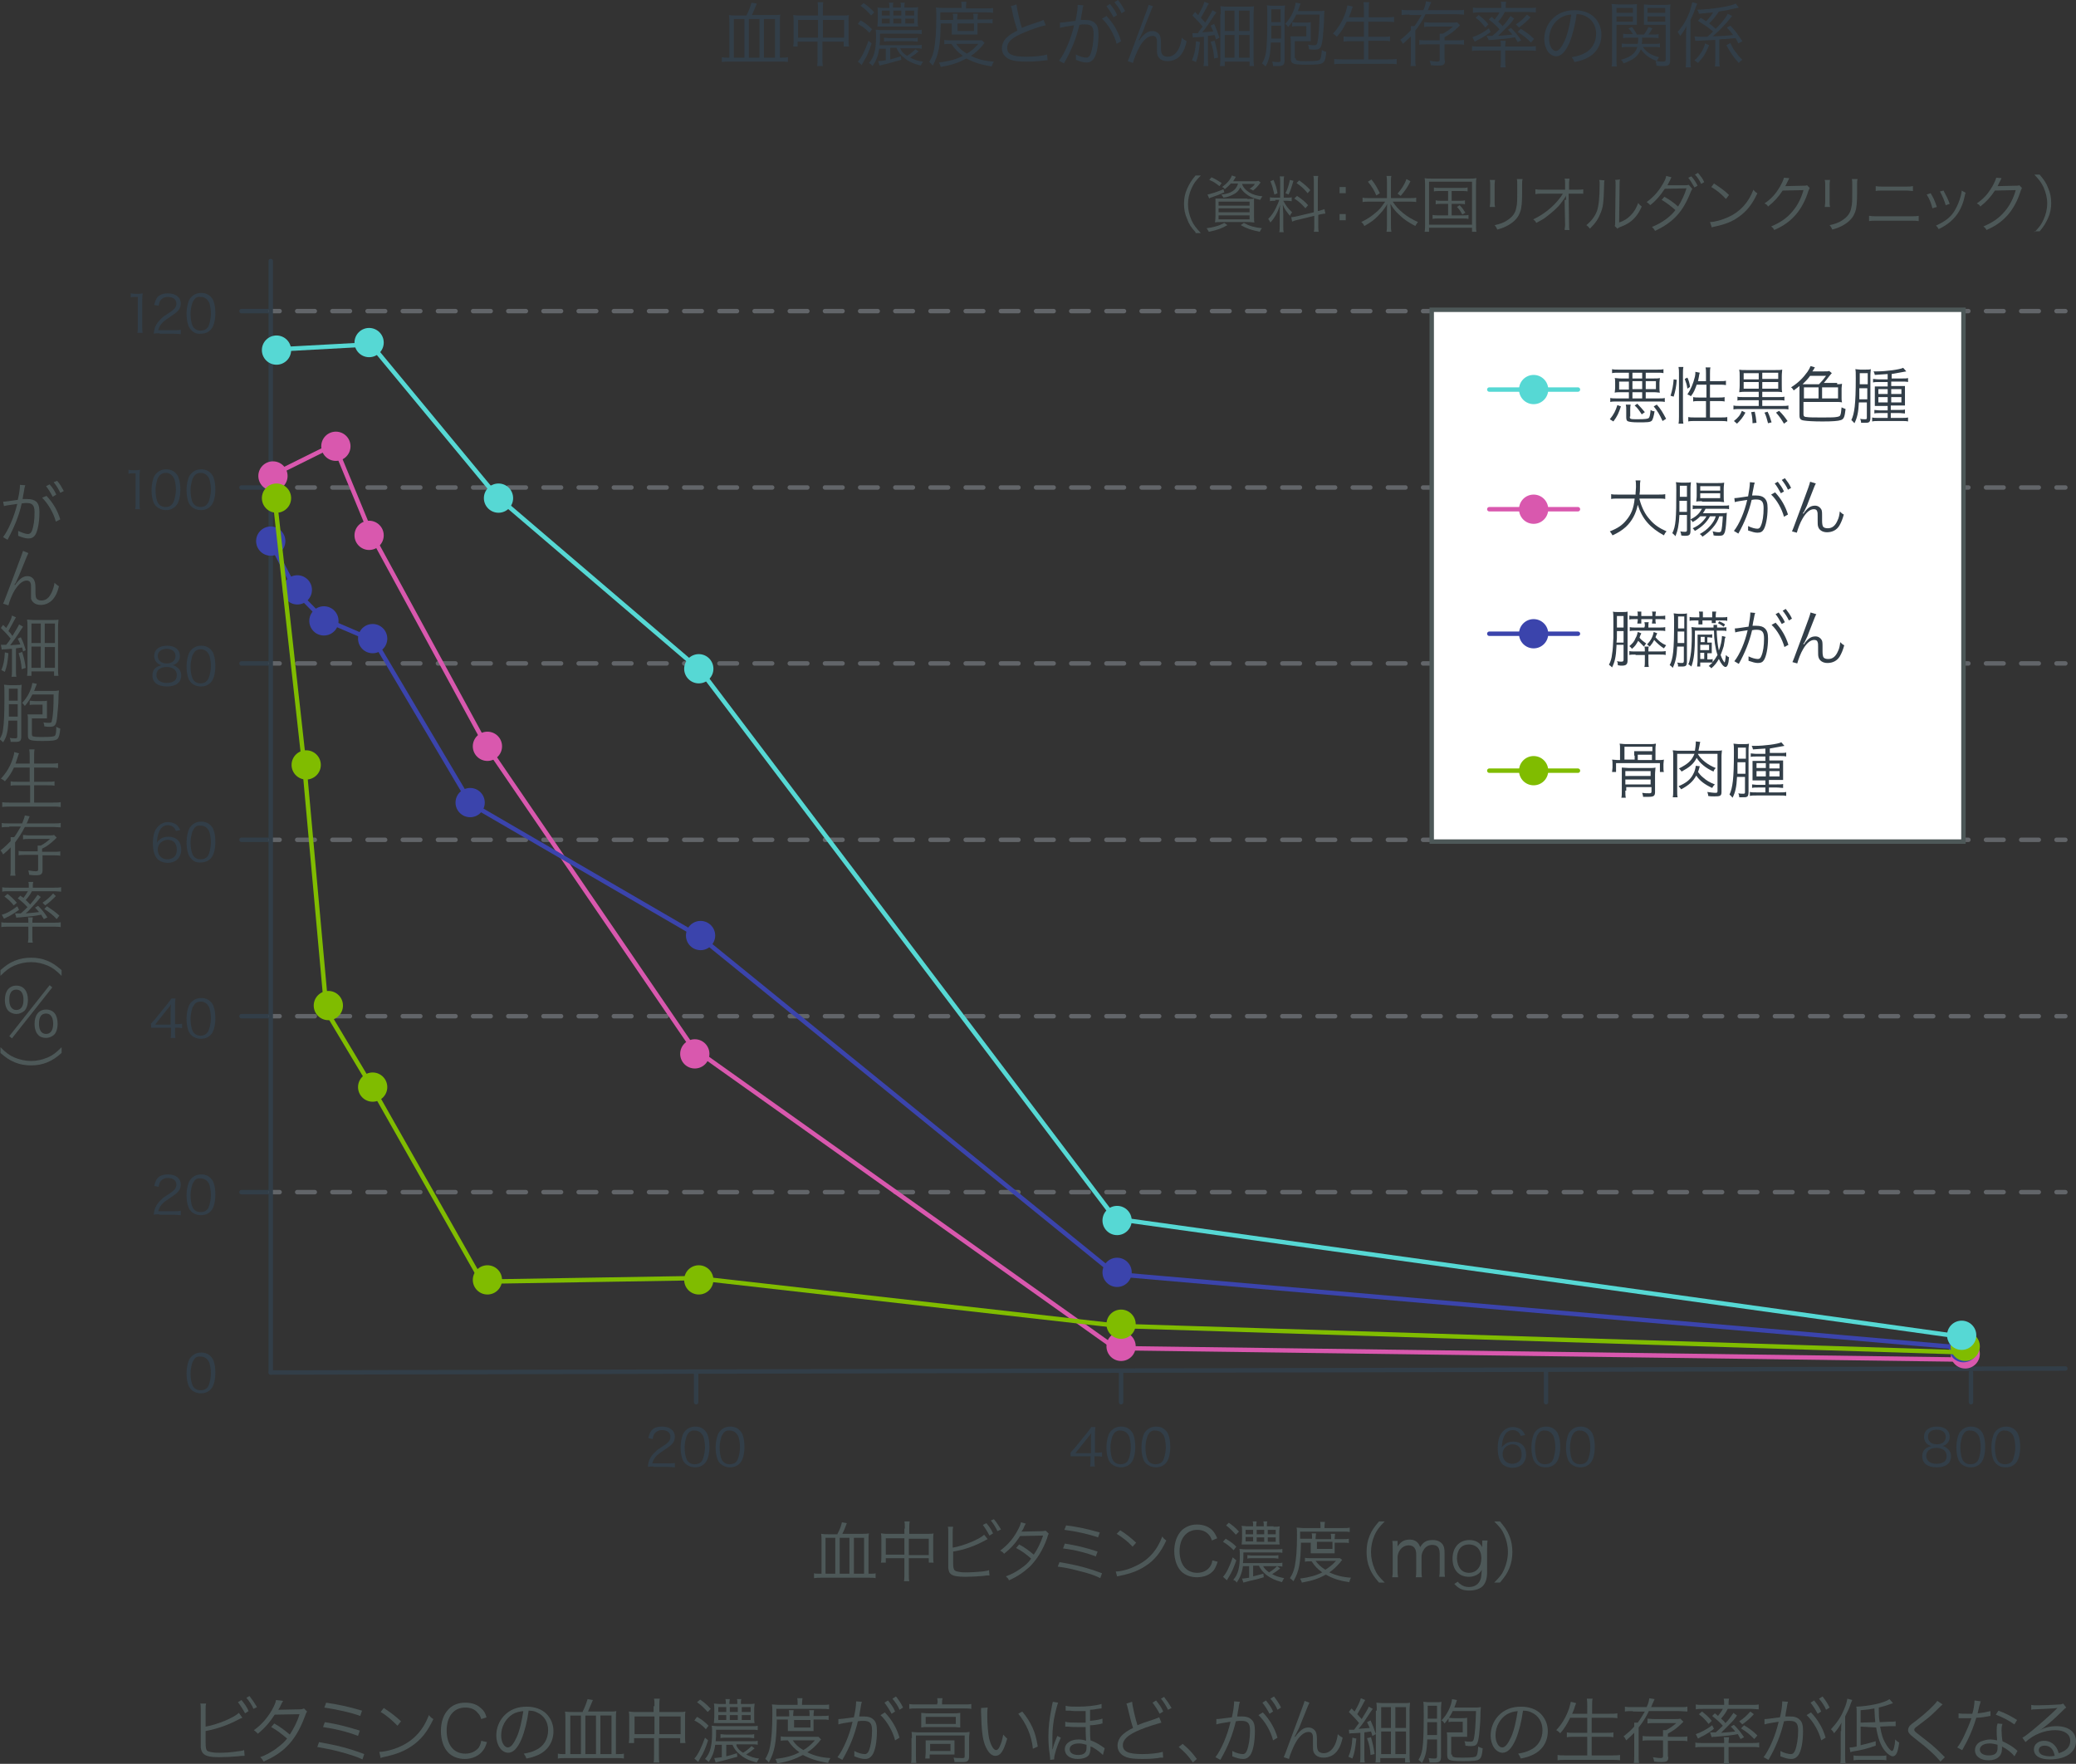 <?xml version="1.0" encoding="utf-8"?>
<!-- Generator: Adobe Illustrator 25.2.3, SVG Export Plug-In . SVG Version: 6.00 Build 0)  -->
<svg version="1.1" id="レイヤー_1" xmlns="http://www.w3.org/2000/svg" xmlns:xlink="http://www.w3.org/1999/xlink" x="0px"
	 y="0px" viewBox="0 0 468.5 398" style="enable-background:new 0 0 468.5 398;" xml:space="preserve">
<rect x="0" y="0" width="468.5" height="398" fill="#333333" stroke="none"/>
<style type="text/css">
	.st0{fill:#4D5858;}
	.st1{fill:none;stroke:#323E48;stroke-linecap:round;stroke-miterlimit:10;}
	.st2{fill:#323E48;}
	.st3{fill:none;stroke:#626569;stroke-linecap:round;stroke-miterlimit:10;}
	.st4{fill:none;stroke:#626569;stroke-linecap:round;stroke-miterlimit:10;stroke-dasharray:3.97,3.97;}
	.st5{fill:none;stroke:#D958AE;stroke-miterlimit:10;}
	.st6{fill:#D958AE;}
	.st7{fill:none;stroke:#3B44AC;stroke-miterlimit:10;}
	.st8{fill:#3B44AC;}
	.st9{fill:none;stroke:#56D8D4;stroke-miterlimit:10;}
	.st10{fill:#56D8D4;}
	.st11{fill:none;stroke:#80BC00;stroke-miterlimit:10;}
	.st12{fill:#80BC00;}
	.st13{fill:#FFFFFF;stroke:#4D5858;stroke-miterlimit:10;}
	.st14{fill:none;stroke:#56D8D4;stroke-linecap:round;stroke-miterlimit:10;}
	.st15{fill:none;stroke:#D958AE;stroke-linecap:round;stroke-miterlimit:10;}
	.st16{fill:none;stroke:#3B44AC;stroke-linecap:round;stroke-miterlimit:10;}
	.st17{fill:none;stroke:#80BC00;stroke-linecap:round;stroke-miterlimit:10;}
</style>
<g>
	<path class="st0" d="M189,346.1c0.5-0.9,0.8-1.7,1-2.6l1.1,0.2c-0.6,1.6-0.6,1.6-1,2.4h4.4c0.7,0,1.1,0,1.6-0.1
		c-0.1,0.5-0.1,1-0.1,1.7v7.4h0.4c0.6,0,0.9,0,1.2-0.1v1.1c-0.4-0.1-1-0.1-1.7-0.1h-10.4c-0.8,0-1.2,0-1.8,0.1V355
		c0.3,0.1,0.6,0.1,1.2,0.1h0.5v-7.4c0-0.6,0-1.1-0.1-1.6c0.6,0.1,1,0.1,1.7,0.1H189z M186.3,347v8.1h2.2V347H186.3z M189.5,347v8.1
		h2.2V347H189.5z M192.7,355.1h2.3V347h-2.3V355.1z"/>
	<path class="st0" d="M204.2,344.9c0-0.7,0-1.1-0.1-1.6h1.2c-0.1,0.5-0.1,0.9-0.1,1.5v1.3h4.4c0.5,0,0.8,0,1.1-0.1
		c-0.1,0.4-0.1,0.7-0.1,1.2v4.1c0,0.5,0,0.9,0.1,1.3h-1.1v-1h-4.5v3.5c0,0.9,0,1.2,0.1,1.7h-1.2c0.1-0.5,0.1-0.9,0.1-1.7v-3.5h-4.2
		v1h-1.1c0.1-0.4,0.1-0.9,0.1-1.3v-4.1c0-0.5,0-0.8-0.1-1.2c0.4,0,0.6,0.1,1.1,0.1h4.2V344.9z M199.9,347.1v3.7h4.2v-3.7H199.9z
		 M209.6,350.9v-3.7h-4.5v3.7H209.6z"/>
	<path class="st0" d="M215.1,349.2c2.4-0.4,6-1.9,7-2.9l0.8,1c-0.2,0.1-0.3,0.1-0.6,0.3c-2.2,1.2-4.6,2.1-7.2,2.5v2.2l0,0.1
		c0,0,0,0.1,0,0.2c0,1.1,0.1,1.4,0.3,1.7c0.2,0.2,0.5,0.3,1.1,0.4c0.5,0.1,1.2,0.1,1.8,0.1c0.9,0,2.3-0.1,3.4-0.2
		c0.6-0.1,0.9-0.1,1.5-0.3l0.1,1.2c-0.2,0-0.3,0-0.5,0l-0.2,0l-0.7,0.1c-1,0.1-2.9,0.2-4,0.2c-1.8,0-2.8-0.2-3.3-0.6
		c-0.4-0.3-0.5-0.7-0.6-1.4c0-0.2,0-0.5,0-1.2v-6.9c0-0.7,0-0.9-0.1-1.2h1.2c-0.1,0.4-0.1,0.6-0.1,1.3V349.2z M222.6,343.7
		c0.7,0.8,1.1,1.4,1.5,2.3l-0.8,0.5c-0.4-0.8-1.1-1.9-1.5-2.4L222.6,343.7z M224.3,342.8c0.7,0.8,1,1.4,1.6,2.3l-0.8,0.4
		c-0.3-0.7-0.9-1.7-1.5-2.4L224.3,342.8z"/>
	<path class="st0" d="M231.5,343.8c-0.2,0.3-0.2,0.3-0.5,1c-0.1,0.3-0.3,0.5-0.5,0.8c0.2,0,0.2,0,4.6-0.1c0.4,0,0.6-0.1,0.9-0.1
		l0.7,0.7c-0.2,0.2-0.2,0.3-0.4,1c-1,2.8-2.4,4.9-3.9,6.4c-1.3,1.2-2.7,2.2-4.7,3.1c-0.2-0.5-0.4-0.6-0.7-0.9
		c1.3-0.5,2.1-0.9,3.1-1.6c1.2-0.8,1.9-1.4,2.6-2.4c-1.1-1-2.2-1.8-3.4-2.4l0.7-0.8c1.3,0.7,2.1,1.3,3.3,2.3
		c0.9-1.3,1.6-2.8,2.1-4.3l-5.2,0.1c-1,1.6-2.1,2.8-3.6,4c-0.3-0.4-0.5-0.5-0.9-0.7c1.6-1.2,2.8-2.5,3.8-4.3
		c0.5-0.9,0.8-1.5,0.9-2.1L231.5,343.8z"/>
	<path class="st0" d="M239.1,352.5c3.8,0.6,6.4,1.3,9.6,2.5l-0.4,1.1c-1.4-0.7-2.6-1.1-5.1-1.7c-1.8-0.5-3-0.7-4.5-0.9L239.1,352.5z
		 M240.3,348.3c2.5,0.4,4.7,0.9,7.4,1.8l-0.4,1.1c-2.1-0.8-4.8-1.5-7.4-1.8L240.3,348.3z M240.6,344.2c2.5,0.3,4.8,0.8,7.6,1.6
		l-0.4,1.1c-2-0.7-5.1-1.4-7.6-1.7L240.6,344.2z"/>
	<path class="st0" d="M251.8,354.6c1.2,0,3-0.5,4.4-1.2c2.9-1.3,4.9-3.5,6.1-6.7c0.3,0.5,0.5,0.6,0.9,0.9c-1.2,2.6-2.6,4.4-4.6,5.7
		c-1.5,1-3.1,1.7-5.6,2.2c-0.4,0.1-0.5,0.1-0.9,0.2L251.8,354.6z M252.8,345.3c1.6,1,2.5,1.8,3.6,2.8l-0.8,0.9
		c-1.1-1.2-2.3-2.1-3.6-2.9L252.8,345.3z"/>
	<path class="st0" d="M273.5,347.6c-0.2-0.6-0.4-1-0.7-1.3c-0.6-0.7-1.5-1.1-2.6-1.1c-2.4,0-4,1.9-4,4.8c0,3,1.5,4.9,4,4.9
		c1.2,0,2.2-0.5,2.8-1.3c0.3-0.4,0.5-0.8,0.6-1.5l1.2,0.3c-0.3,0.9-0.5,1.3-0.8,1.8c-0.8,1.1-2.2,1.7-3.9,1.7
		c-1.4,0-2.7-0.5-3.5-1.3c-1-1-1.6-2.7-1.6-4.6c0-1.9,0.6-3.6,1.7-4.7c0.9-0.8,2-1.3,3.4-1.3c1.4,0,2.5,0.4,3.4,1.2
		c0.5,0.5,0.8,1,1.2,1.9L273.5,347.6z"/>
	<path class="st0" d="M276.6,347.2c1,0.6,1.6,1,2.4,1.8l-0.6,0.8c-0.8-0.8-1.4-1.3-2.4-1.9L276.6,347.2z M279,352.1
		c-0.6,1.7-1,2.6-1.6,3.6c-0.4,0.7-0.5,0.8-0.5,0.9l-0.9-0.8c0.7-0.7,1.5-2.3,2.2-4.4L279,352.1z M277.3,343.6c1,0.7,1.5,1.1,2.3,2
		l-0.7,0.7c-0.8-0.9-1.3-1.4-2.2-2.1L277.3,343.6z M285,353.3c0.3,0.6,0.7,1,1.4,1.5c0.8-0.5,1.2-0.8,1.8-1.4l0.7,0.5
		c-0.6,0.5-1,0.8-1.8,1.3c0.9,0.5,1.7,0.7,2.7,0.9c-0.2,0.3-0.3,0.5-0.5,0.9c-1.5-0.4-2.6-0.9-3.6-1.7c-0.7-0.6-1.2-1.2-1.6-2h-1.3
		v2.4c0.8-0.2,1.1-0.3,2.3-0.6l0.1,0.8c-1.3,0.4-1.7,0.5-3.1,0.8c-0.8,0.2-1.1,0.3-1.5,0.4l-0.3-0.9c0.4,0,0.8-0.1,1.6-0.2v-2.6
		h-1.4c-0.2,1.5-0.7,2.7-1.4,3.7c-0.2-0.3-0.4-0.5-0.8-0.6c1.1-1.2,1.5-2.8,1.5-5.6c0-0.6,0-1-0.1-1.4c0.4,0,0.7,0.1,1.3,0.1h7
		c0.7,0,1.1,0,1.4-0.1v0.9c-0.4-0.1-0.7-0.1-1.4-0.1h-7.4v0.8c0,0.5,0,0.9-0.1,1.6h7.6c0.7,0,1,0,1.3-0.1v0.9
		c-0.4-0.1-0.7-0.1-1.3-0.1H285z M287.4,344.5c0.7,0,1,0,1.4-0.1c0,0.4-0.1,0.7-0.1,1.2v1.6c0,0.6,0,0.9,0.1,1.3c-0.4,0-0.8,0-1.4,0
		h-5.9c-0.5,0-0.9,0-1.3,0c0-0.3,0.1-0.7,0.1-1.3v-1.6c0-0.6,0-0.9-0.1-1.3c0.4,0,0.8,0.1,1.4,0.1h1.2v-0.1c0-0.5,0-0.7-0.1-1h0.9
		c0,0.2-0.1,0.5-0.1,1v0.1h1.7v-0.1c0-0.5,0-0.7-0.1-1h0.9c-0.1,0.3-0.1,0.6-0.1,1v0.1H287.4z M281.1,345.2v1h1.7v-1H281.1z
		 M281.1,346.8v1h1.7v-1H281.1z M288.6,351.7c-0.4,0-0.7-0.1-1.2-0.1h-4.8c-0.5,0-0.8,0-1.1,0.1v-0.8c0.3,0,0.6,0.1,1.1,0.1h4.8
		c0.5,0,0.8,0,1.1-0.1V351.7z M283.6,346.2h1.7v-1h-1.7V346.2z M283.6,347.9h1.7v-1h-1.7V347.9z M286.1,346.2h1.8v-1h-1.8V346.2z
		 M286.1,347.9h1.8v-1h-1.8V347.9z"/>
	<path class="st0" d="M293.6,347.9c-0.1,4.9-0.4,6.6-1.7,8.9c-0.3-0.3-0.5-0.5-0.8-0.7c0.6-0.9,0.9-1.7,1.1-2.7
		c0.3-1.5,0.5-3.6,0.5-6.9c0-1,0-1.4-0.1-1.8c0.5,0,1,0.1,1.5,0.1h3.9v-0.4c0-0.4,0-0.7-0.1-1h1.1c0,0.3-0.1,0.6-0.1,1v0.4h4.1
		c0.8,0,1.2,0,1.6-0.1v1c-0.5-0.1-0.9-0.1-1.6-0.1h-9.6l0,1.6h2.7v-0.2c0-0.4,0-0.7-0.1-1h1c0,0.3-0.1,0.6-0.1,1v0.3h3.5v-0.2
		c0-0.4,0-0.7-0.1-1h1c0,0.3-0.1,0.6-0.1,1v0.2h1.8c0.7,0,1,0,1.4-0.1v1c-0.3-0.1-0.7-0.1-1.4-0.1h-1.8v1.5c0,0.3,0,0.6,0,0.9
		c-0.3,0-0.4,0-1,0h-3.3c-0.6,0-0.9,0-1.1,0c0-0.3,0-0.6,0-0.9v-1.5H293.6z M302.9,352c-0.2,0.2-0.3,0.3-0.5,0.6
		c-0.7,0.8-1.5,1.6-2.4,2.2c1.5,0.7,3.1,1.1,4.9,1.2c-0.2,0.3-0.3,0.6-0.4,1c-2.2-0.3-3.7-0.8-5.3-1.7c-1.6,0.9-3.1,1.4-5.4,1.8
		c-0.1-0.3-0.2-0.6-0.4-0.9c2.2-0.3,3.6-0.7,5-1.4c-1-0.7-1.7-1.4-2.4-2.5c-0.7,0-1.1,0-1.5,0.1v-0.9c0.3,0.1,0.8,0.1,1.5,0.1h5.4
		c0.5,0,0.7,0,1,0L302.9,352z M296.9,352.2c0.6,0.8,1.2,1.4,2.2,2c0.9-0.6,1.5-1,2.4-2H296.9z M297.2,349.5h3.5v-1.6h-3.5V349.5z"/>
	<path class="st0" d="M311.2,357.1c-1.1-1.3-1.6-2-2.1-3.2c-0.5-1.2-0.7-2.4-0.7-3.7c0-1.3,0.2-2.5,0.7-3.7c0.5-1.2,1-1.9,2.1-3.2
		h1.3c-1.3,1.3-1.8,2-2.3,3.1c-0.5,1.2-0.8,2.4-0.8,3.8c0,1.4,0.3,2.6,0.8,3.8c0.5,1.2,1,1.8,2.3,3.1H311.2z"/>
	<path class="st0" d="M314.2,355.8c0.1-0.5,0.1-1,0.1-1.7v-4.7c0-0.8,0-1.2-0.1-1.7h1.2v0.8c0,0.1,0,0.3,0,0.5
		c0.1-0.3,0.3-0.4,0.6-0.8c0.5-0.5,1.2-0.8,2.1-0.8c0.9,0,1.5,0.3,1.9,0.8c0.2,0.2,0.3,0.4,0.5,0.9c0.7-1.2,1.5-1.6,2.8-1.6
		c1,0,1.7,0.3,2.2,0.9c0.4,0.5,0.5,1.1,0.5,2v3.7c0,0.8,0,1.2,0.1,1.7h-1.3c0.1-0.6,0.1-0.9,0.1-1.7v-3.5c0-1.4-0.5-2-1.7-2
		c-0.8,0-1.5,0.4-1.9,1.1c-0.3,0.4-0.5,1.1-0.5,1.5v3c0,0.8,0,1.2,0.1,1.7h-1.4c0.1-0.5,0.1-0.9,0.1-1.7v-3.5c0-1.3-0.6-2-1.7-2
		c-0.8,0-1.5,0.4-2,1.1c-0.3,0.4-0.5,1.1-0.5,1.5v2.9c0,0.7,0,1.1,0.1,1.7H314.2z"/>
	<path class="st0" d="M329,356.9c0.2,0.3,0.3,0.4,0.5,0.5c0.6,0.5,1.2,0.7,2,0.7c1.3,0,2.2-0.6,2.6-1.7c0.2-0.4,0.2-1,0.3-2.2
		c-0.2,0.4-0.4,0.6-0.6,0.8c-0.6,0.5-1.4,0.8-2.3,0.8c-2.3,0-3.7-1.6-3.7-4.1c0-2.5,1.5-4.2,3.8-4.2c1.3,0,2.3,0.5,2.9,1.6
		c0-0.3,0-0.4,0-0.6v-0.9h1.2c-0.1,0.6-0.1,1-0.1,1.7v5.4c0,1.5-0.3,2.4-0.9,3.1c-0.6,0.7-1.8,1.1-3.1,1.1c-1.5,0-2.4-0.4-3.4-1.5
		L329,356.9z M331.5,354.9c1.7,0,2.8-1.3,2.8-3.3c0-1.9-1.1-3.1-2.8-3.1c-1.7,0-2.7,1.2-2.7,3.2
		C328.9,353.7,329.9,354.9,331.5,354.9z"/>
	<path class="st0" d="M337.2,357.1c1.3-1.3,1.8-1.9,2.3-3.1c0.5-1.2,0.8-2.4,0.8-3.8c0-1.4-0.3-2.6-0.8-3.8c-0.5-1.2-1-1.8-2.3-3.1
		h1.3c1.1,1.3,1.6,2,2.1,3.2c0.5,1.2,0.7,2.4,0.7,3.7c0,1.3-0.2,2.5-0.7,3.7c-0.5,1.2-1,1.9-2.1,3.2H337.2z"/>
</g>
<line class="st1" x1="466.1" y1="308.8" x2="61.1" y2="309.7"/>
<g>
	<path class="st2" d="M29.5,66.2c0.3,0,0.5,0.1,1,0.1h0.7c0.4,0,0.6,0,1-0.1c-0.1,0.7-0.1,1.3-0.1,1.9v5.7c0,0.6,0,0.9,0.1,1.3H31
		c0.1-0.4,0.1-0.8,0.1-1.3v-6.8h-0.6c-0.4,0-0.7,0-1,0.1V66.2z"/>
	<path class="st2" d="M36,75.2c-0.7,0-0.9,0-1.3,0.1c0.1-0.9,0.2-1.1,0.3-1.5c0.3-0.7,0.8-1.4,1.5-2c0.4-0.4,0.4-0.4,1.8-1.3
		c1.2-0.8,1.5-1.3,1.5-2c0-0.9-0.7-1.5-1.9-1.5c-0.8,0-1.3,0.3-1.7,0.8c-0.2,0.3-0.3,0.6-0.4,1.2l-1-0.2c0.2-0.8,0.4-1.3,0.7-1.7
		c0.5-0.6,1.3-0.9,2.4-0.9c1.8,0,2.9,0.9,2.9,2.3c0,0.6-0.2,1.2-0.7,1.7c-0.4,0.4-0.7,0.6-2,1.5c-0.9,0.6-1.3,0.9-1.7,1.4
		c-0.4,0.5-0.5,0.8-0.7,1.4h3.7c0.6,0,1,0,1.4-0.1v1c-0.5,0-0.9-0.1-1.4-0.1H36z"/>
	<path class="st2" d="M43.2,74.5c-0.3-0.3-0.6-0.7-0.7-1.1c-0.3-0.8-0.4-1.7-0.4-2.7c0-1.2,0.3-2.5,0.7-3.2c0.6-0.9,1.5-1.4,2.6-1.4
		c0.9,0,1.6,0.3,2.1,0.8c0.3,0.3,0.6,0.7,0.7,1.1c0.3,0.8,0.4,1.7,0.4,2.7c0,1.4-0.3,2.7-0.8,3.4c-0.6,0.8-1.4,1.2-2.5,1.2
		C44.5,75.4,43.7,75.1,43.2,74.5z M43.9,67.5c-0.2,0.3-0.4,0.6-0.5,0.9c-0.2,0.7-0.4,1.5-0.4,2.4c0,1.1,0.2,2.2,0.5,2.8
		c0.4,0.7,1,1,1.8,1c0.6,0,1.1-0.2,1.4-0.5c0.3-0.3,0.4-0.6,0.5-0.9c0.2-0.7,0.4-1.5,0.4-2.4c0-1-0.2-2.2-0.5-2.7
		c-0.4-0.7-1-1.1-1.8-1.1C44.7,66.9,44.2,67.1,43.9,67.5z"/>
</g>
<g>
	<path class="st2" d="M28.9,106c0.3,0,0.5,0.1,1,0.1h0.7c0.4,0,0.6,0,1-0.1c-0.1,0.7-0.1,1.3-0.1,1.9v5.7c0,0.6,0,0.9,0.1,1.3h-1.1
		c0.1-0.4,0.1-0.8,0.1-1.3v-6.8h-0.6c-0.4,0-0.7,0-1,0.1V106z"/>
	<path class="st2" d="M35.3,114.3c-0.3-0.3-0.6-0.7-0.7-1.1c-0.3-0.8-0.4-1.7-0.4-2.7c0-1.2,0.3-2.5,0.7-3.2
		c0.6-0.9,1.5-1.4,2.6-1.4c0.9,0,1.6,0.3,2.1,0.8c0.3,0.3,0.6,0.7,0.7,1.1c0.3,0.8,0.4,1.7,0.4,2.7c0,1.4-0.3,2.7-0.8,3.4
		c-0.6,0.8-1.4,1.2-2.5,1.2C36.6,115.1,35.9,114.8,35.3,114.3z M36,107.3c-0.2,0.3-0.4,0.6-0.5,0.9c-0.2,0.7-0.4,1.5-0.4,2.4
		c0,1.1,0.2,2.2,0.5,2.8c0.4,0.7,1,1,1.8,1c0.6,0,1.1-0.2,1.4-0.6c0.3-0.3,0.4-0.6,0.5-0.9c0.2-0.7,0.4-1.5,0.4-2.4
		c0-1-0.2-2.2-0.5-2.7c-0.4-0.7-1-1.1-1.8-1.1C36.9,106.7,36.4,106.9,36,107.3z"/>
	<path class="st2" d="M43.2,114.3c-0.3-0.3-0.6-0.7-0.7-1.1c-0.3-0.8-0.4-1.7-0.4-2.7c0-1.2,0.3-2.5,0.7-3.2
		c0.6-0.9,1.5-1.4,2.6-1.4c0.9,0,1.6,0.3,2.1,0.8c0.3,0.3,0.6,0.7,0.7,1.1c0.3,0.8,0.4,1.7,0.4,2.7c0,1.4-0.3,2.7-0.8,3.4
		c-0.6,0.8-1.4,1.2-2.5,1.2C44.5,115.1,43.7,114.8,43.2,114.3z M43.9,107.3c-0.2,0.3-0.4,0.6-0.5,0.9c-0.2,0.7-0.4,1.5-0.4,2.4
		c0,1.1,0.2,2.2,0.5,2.8c0.4,0.7,1,1,1.8,1c0.6,0,1.1-0.2,1.4-0.6c0.3-0.3,0.4-0.6,0.5-0.9c0.2-0.7,0.4-1.5,0.4-2.4
		c0-1-0.2-2.2-0.5-2.7c-0.4-0.7-1-1.1-1.8-1.1C44.7,106.7,44.2,106.9,43.9,107.3z"/>
</g>
<g>
	<path class="st2" d="M40,150.6c0.6,0.4,0.9,1.1,0.9,1.8c0,1.6-1.2,2.5-3.2,2.5c-2.1,0-3.3-0.9-3.3-2.5c0-0.8,0.3-1.5,1-1.9
		c0.4-0.2,0.6-0.3,1.1-0.4c-1-0.2-1.7-1-1.7-2.1c0-1.4,1.1-2.3,2.9-2.3c1.8,0,2.9,0.9,2.9,2.3c0,1.1-0.7,1.9-1.7,2.1
		C39.3,150.1,39.6,150.3,40,150.6z M35.3,152.3c0,1.1,0.9,1.8,2.3,1.8c0.8,0,1.5-0.2,1.9-0.6c0.3-0.3,0.4-0.7,0.4-1.2
		c0-1.1-0.9-1.8-2.3-1.8S35.3,151.2,35.3,152.3z M35.6,148c0,1,0.8,1.7,2,1.7s2-0.6,2-1.7c0-1-0.8-1.6-2-1.6
		C36.4,146.4,35.6,147.1,35.6,148z"/>
	<path class="st2" d="M43.2,154.1c-0.3-0.3-0.6-0.7-0.7-1.1c-0.3-0.8-0.4-1.7-0.4-2.7c0-1.2,0.3-2.5,0.7-3.2
		c0.6-0.9,1.5-1.4,2.6-1.4c0.9,0,1.6,0.3,2.1,0.8c0.3,0.3,0.6,0.7,0.7,1.1c0.3,0.8,0.4,1.7,0.4,2.7c0,1.4-0.3,2.7-0.8,3.4
		c-0.6,0.8-1.4,1.2-2.5,1.2C44.5,154.9,43.7,154.6,43.2,154.1z M43.9,147.1c-0.2,0.3-0.4,0.6-0.5,0.9c-0.2,0.7-0.4,1.5-0.4,2.4
		c0,1.1,0.2,2.2,0.5,2.8c0.4,0.7,1,1,1.8,1c0.6,0,1.1-0.2,1.4-0.6c0.3-0.3,0.4-0.6,0.5-0.9c0.2-0.7,0.4-1.5,0.4-2.4
		c0-1-0.2-2.2-0.5-2.7c-0.4-0.7-1-1.1-1.8-1.1C44.7,146.5,44.2,146.7,43.9,147.1z"/>
</g>
<g>
	<path class="st2" d="M39.7,187.5c-0.2-0.4-0.2-0.5-0.4-0.7c-0.4-0.4-0.8-0.6-1.4-0.6c-0.9,0-1.6,0.5-2,1.5
		c-0.3,0.7-0.4,1.2-0.5,2.5c0.2-0.4,0.3-0.5,0.6-0.7c0.5-0.5,1.2-0.7,2-0.7c1.8,0,2.9,1.1,2.9,2.9c0,1.8-1.2,3-3.1,3
		c-0.8,0-1.6-0.3-2.1-0.7c-0.8-0.7-1.2-2-1.2-3.7c0-1.5,0.3-2.8,0.9-3.5c0.6-0.8,1.5-1.3,2.5-1.3c0.7,0,1.3,0.2,1.8,0.5
		c0.4,0.3,0.6,0.6,1,1.3L39.7,187.5z M37.8,189.5c-0.6,0-1.2,0.3-1.6,0.7c-0.4,0.4-0.6,0.9-0.6,1.5c0,1.3,0.9,2.2,2.2,2.2
		c0.8,0,1.5-0.4,1.8-0.9c0.2-0.3,0.3-0.8,0.3-1.2C39.9,190.3,39.2,189.5,37.8,189.5z"/>
	<path class="st2" d="M43.2,193.8c-0.3-0.3-0.6-0.7-0.7-1.1c-0.3-0.8-0.4-1.7-0.4-2.7c0-1.2,0.3-2.5,0.7-3.2
		c0.6-0.9,1.5-1.4,2.6-1.4c0.9,0,1.6,0.3,2.1,0.8c0.3,0.3,0.6,0.7,0.7,1.1c0.3,0.8,0.4,1.7,0.4,2.7c0,1.4-0.3,2.7-0.8,3.4
		c-0.6,0.8-1.4,1.2-2.5,1.2C44.5,194.7,43.7,194.4,43.2,193.8z M43.9,186.8c-0.2,0.3-0.4,0.6-0.5,0.9c-0.2,0.7-0.4,1.5-0.4,2.4
		c0,1.1,0.2,2.2,0.5,2.8c0.4,0.7,1,1,1.8,1c0.6,0,1.1-0.2,1.4-0.5c0.3-0.3,0.4-0.6,0.5-0.9c0.2-0.7,0.4-1.5,0.4-2.4
		c0-1-0.2-2.2-0.5-2.7c-0.4-0.7-1-1.1-1.8-1.1C44.7,186.2,44.2,186.4,43.9,186.8z"/>
</g>
<g>
	<path class="st2" d="M34,231.1c0.2-0.3,0.5-0.6,0.8-0.9l3-3.7c0.4-0.5,0.6-0.8,0.9-1.2h0.9c-0.1,0.7-0.1,1.1-0.1,2v3.8h0.4
		c0.5,0,0.8,0,1.2-0.1v1c-0.4-0.1-0.7-0.1-1.2-0.1h-0.4v1c0,0.6,0,0.8,0.1,1.3h-1.1c0.1-0.4,0.1-0.7,0.1-1.3v-1h-3.1
		c-0.7,0-1,0-1.4,0V231.1z M38.5,228.2c0-0.6,0-1,0.1-1.6c-0.2,0.4-0.5,0.7-0.9,1.2l-2.7,3.4h3.5V228.2z"/>
	<path class="st2" d="M43.2,233.6c-0.3-0.3-0.6-0.7-0.7-1.1c-0.3-0.8-0.4-1.7-0.4-2.7c0-1.2,0.3-2.5,0.7-3.2
		c0.6-0.9,1.5-1.4,2.6-1.4c0.9,0,1.6,0.3,2.1,0.8c0.3,0.3,0.6,0.7,0.7,1.1c0.3,0.8,0.4,1.7,0.4,2.7c0,1.4-0.3,2.7-0.8,3.4
		c-0.6,0.8-1.4,1.2-2.5,1.2C44.5,234.4,43.7,234.1,43.2,233.6z M43.9,226.6c-0.2,0.3-0.4,0.6-0.5,0.9c-0.2,0.7-0.4,1.5-0.4,2.4
		c0,1.1,0.2,2.2,0.5,2.8c0.4,0.7,1,1,1.8,1c0.6,0,1.1-0.2,1.4-0.6c0.3-0.3,0.4-0.6,0.5-0.9c0.2-0.7,0.4-1.5,0.4-2.4
		c0-1-0.2-2.2-0.5-2.7c-0.4-0.7-1-1.1-1.8-1.1C44.7,226,44.2,226.2,43.9,226.6z"/>
</g>
<g>
	<path class="st2" d="M36,274c-0.7,0-0.9,0-1.3,0.1c0.1-0.9,0.2-1.1,0.3-1.5c0.3-0.7,0.8-1.4,1.5-2c0.4-0.4,0.4-0.4,1.8-1.3
		c1.2-0.8,1.5-1.3,1.5-2c0-0.9-0.7-1.5-1.9-1.5c-0.8,0-1.3,0.3-1.7,0.8c-0.2,0.3-0.3,0.6-0.4,1.2l-1-0.2c0.2-0.8,0.4-1.3,0.7-1.7
		c0.5-0.6,1.3-0.9,2.4-0.9c1.8,0,2.9,0.9,2.9,2.3c0,0.6-0.2,1.2-0.7,1.7c-0.4,0.4-0.7,0.6-2,1.5c-0.9,0.6-1.3,0.9-1.7,1.4
		c-0.4,0.5-0.5,0.8-0.7,1.4h3.7c0.6,0,1,0,1.4-0.1v1c-0.5,0-0.9-0.1-1.4-0.1H36z"/>
	<path class="st2" d="M43.2,273.4c-0.3-0.3-0.6-0.7-0.7-1.1c-0.3-0.8-0.4-1.7-0.4-2.7c0-1.2,0.3-2.5,0.7-3.2
		c0.6-0.9,1.5-1.4,2.6-1.4c0.9,0,1.6,0.3,2.1,0.8c0.3,0.3,0.6,0.7,0.7,1.1c0.3,0.8,0.4,1.7,0.4,2.7c0,1.4-0.3,2.7-0.8,3.4
		c-0.6,0.8-1.4,1.2-2.5,1.2C44.5,274.2,43.7,273.9,43.2,273.4z M43.9,266.4c-0.2,0.3-0.4,0.6-0.5,0.9c-0.2,0.7-0.4,1.5-0.4,2.4
		c0,1.1,0.2,2.2,0.5,2.8c0.4,0.7,1,1,1.8,1c0.6,0,1.1-0.2,1.4-0.5c0.3-0.3,0.4-0.6,0.5-0.9c0.2-0.7,0.4-1.5,0.4-2.4
		c0-1-0.2-2.2-0.5-2.7c-0.4-0.7-1-1.1-1.8-1.1C44.7,265.8,44.2,266,43.9,266.4z"/>
</g>
<g>
	<path class="st2" d="M43.2,313.6c-0.3-0.3-0.6-0.7-0.7-1.1c-0.3-0.8-0.4-1.7-0.4-2.7c0-1.2,0.3-2.5,0.7-3.2
		c0.6-0.9,1.5-1.4,2.6-1.4c0.9,0,1.6,0.3,2.1,0.8c0.3,0.3,0.6,0.7,0.7,1.1c0.3,0.8,0.4,1.7,0.4,2.7c0,1.4-0.3,2.7-0.8,3.4
		c-0.6,0.8-1.4,1.2-2.5,1.2C44.5,314.4,43.7,314.1,43.2,313.6z M43.9,306.6c-0.2,0.3-0.4,0.6-0.5,0.9c-0.2,0.7-0.4,1.5-0.4,2.4
		c0,1.1,0.2,2.2,0.5,2.8c0.4,0.7,1,1,1.8,1c0.6,0,1.1-0.2,1.4-0.5c0.3-0.3,0.4-0.6,0.5-0.9c0.2-0.7,0.4-1.5,0.4-2.4
		c0-1-0.2-2.2-0.5-2.7c-0.4-0.7-1-1.1-1.8-1.1C44.7,306,44.2,306.2,43.9,306.6z"/>
</g>
<g>
	<g>
		<path class="st2" d="M147.5,330.9c-0.7,0-0.9,0-1.3,0.1c0.1-0.9,0.2-1.1,0.3-1.5c0.3-0.7,0.8-1.4,1.5-2c0.4-0.4,0.4-0.4,1.8-1.3
			c1.2-0.8,1.5-1.3,1.5-2c0-0.9-0.7-1.5-1.9-1.5c-0.8,0-1.3,0.3-1.7,0.8c-0.2,0.3-0.3,0.6-0.4,1.2l-1-0.2c0.2-0.8,0.4-1.3,0.7-1.7
			c0.5-0.6,1.3-0.9,2.4-0.9c1.8,0,2.9,0.9,2.9,2.3c0,0.6-0.2,1.2-0.7,1.7c-0.4,0.4-0.7,0.6-2,1.5c-0.9,0.6-1.3,0.9-1.7,1.4
			c-0.4,0.5-0.5,0.8-0.7,1.4h3.7c0.6,0,1,0,1.4-0.1v1c-0.5,0-0.9-0.1-1.4-0.1H147.5z"/>
		<path class="st2" d="M154.7,330.3c-0.3-0.3-0.6-0.7-0.7-1.1c-0.3-0.8-0.4-1.7-0.4-2.7c0-1.2,0.3-2.5,0.7-3.2
			c0.6-0.9,1.5-1.4,2.6-1.4c0.9,0,1.6,0.3,2.1,0.8c0.3,0.3,0.6,0.7,0.7,1.1c0.3,0.8,0.4,1.7,0.4,2.7c0,1.4-0.3,2.7-0.8,3.4
			c-0.6,0.8-1.4,1.2-2.5,1.2C156,331.1,155.3,330.8,154.7,330.3z M155.4,323.3c-0.2,0.3-0.4,0.6-0.5,0.9c-0.2,0.7-0.4,1.5-0.4,2.4
			c0,1.1,0.2,2.2,0.5,2.8c0.4,0.7,1,1,1.8,1c0.6,0,1.1-0.2,1.4-0.5c0.3-0.3,0.4-0.6,0.5-0.9c0.2-0.7,0.4-1.5,0.4-2.4
			c0-1-0.2-2.2-0.5-2.7c-0.4-0.7-1-1.1-1.8-1.1C156.3,322.7,155.8,322.9,155.4,323.3z"/>
		<path class="st2" d="M162.6,330.3c-0.3-0.3-0.6-0.7-0.7-1.1c-0.3-0.8-0.4-1.7-0.4-2.7c0-1.2,0.3-2.5,0.7-3.2
			c0.6-0.9,1.5-1.4,2.6-1.4c0.9,0,1.6,0.3,2.1,0.8c0.3,0.3,0.6,0.7,0.7,1.1c0.3,0.8,0.4,1.7,0.4,2.7c0,1.4-0.3,2.7-0.8,3.4
			c-0.6,0.8-1.4,1.2-2.5,1.2C163.9,331.1,163.2,330.8,162.6,330.3z M163.3,323.3c-0.2,0.3-0.4,0.6-0.5,0.9c-0.2,0.7-0.4,1.5-0.4,2.4
			c0,1.1,0.2,2.2,0.5,2.8c0.4,0.7,1,1,1.8,1c0.6,0,1.1-0.2,1.4-0.5c0.3-0.3,0.4-0.6,0.5-0.9c0.2-0.7,0.4-1.5,0.4-2.4
			c0-1-0.2-2.2-0.5-2.7c-0.4-0.7-1-1.1-1.8-1.1C164.1,322.7,163.7,322.9,163.3,323.3z"/>
	</g>
</g>
<g>
	<g>
		<path class="st2" d="M241.6,327.8c0.2-0.3,0.5-0.6,0.8-0.9l3-3.7c0.4-0.5,0.6-0.8,0.9-1.2h0.9c-0.1,0.7-0.1,1.1-0.1,2v3.8h0.4
			c0.5,0,0.8,0,1.2-0.1v1c-0.4-0.1-0.7-0.1-1.2-0.1H247v1c0,0.6,0,0.8,0.1,1.3h-1.1c0.1-0.4,0.1-0.7,0.1-1.3v-1H243
			c-0.7,0-1,0-1.4,0V327.8z M246.2,324.9c0-0.6,0-1,0.1-1.6c-0.2,0.4-0.5,0.7-0.9,1.2l-2.7,3.4h3.5V324.9z"/>
		<path class="st2" d="M250.8,330.3c-0.3-0.3-0.6-0.7-0.7-1.1c-0.3-0.8-0.4-1.7-0.4-2.7c0-1.2,0.3-2.5,0.7-3.2
			c0.6-0.9,1.5-1.4,2.6-1.4c0.9,0,1.6,0.3,2.1,0.8c0.3,0.3,0.6,0.7,0.7,1.1c0.3,0.8,0.4,1.7,0.4,2.7c0,1.4-0.3,2.7-0.8,3.4
			c-0.6,0.8-1.4,1.2-2.5,1.2C252.1,331.1,251.4,330.8,250.8,330.3z M251.5,323.3c-0.2,0.3-0.4,0.6-0.5,0.9c-0.2,0.7-0.4,1.5-0.4,2.4
			c0,1.1,0.2,2.2,0.5,2.8c0.4,0.7,1,1,1.8,1c0.6,0,1.1-0.2,1.4-0.5c0.3-0.3,0.4-0.6,0.5-0.9c0.2-0.7,0.4-1.5,0.4-2.4
			c0-1-0.2-2.2-0.5-2.7c-0.4-0.7-1-1.1-1.8-1.1C252.4,322.7,251.9,322.9,251.5,323.3z"/>
		<path class="st2" d="M258.7,330.3c-0.3-0.3-0.6-0.7-0.7-1.1c-0.3-0.8-0.4-1.7-0.4-2.7c0-1.2,0.3-2.5,0.7-3.2
			c0.6-0.9,1.5-1.4,2.6-1.4c0.9,0,1.6,0.3,2.1,0.8c0.3,0.3,0.6,0.7,0.7,1.1c0.3,0.8,0.4,1.7,0.4,2.7c0,1.4-0.3,2.7-0.8,3.4
			c-0.6,0.8-1.4,1.2-2.5,1.2C260,331.1,259.3,330.8,258.7,330.3z M259.4,323.3c-0.2,0.3-0.4,0.6-0.5,0.9c-0.2,0.7-0.4,1.5-0.4,2.4
			c0,1.1,0.2,2.2,0.5,2.8c0.4,0.7,1,1,1.8,1c0.6,0,1.1-0.2,1.4-0.5c0.3-0.3,0.4-0.6,0.5-0.9c0.2-0.7,0.4-1.5,0.4-2.4
			c0-1-0.2-2.2-0.5-2.7c-0.4-0.7-1-1.1-1.8-1.1C260.2,322.7,259.8,322.9,259.4,323.3z"/>
	</g>
</g>
<g>
	<g>
		<path class="st2" d="M343.2,324c-0.2-0.4-0.2-0.5-0.4-0.7c-0.4-0.4-0.8-0.6-1.4-0.6c-0.9,0-1.6,0.5-2,1.5
			c-0.3,0.7-0.4,1.2-0.5,2.5c0.2-0.4,0.3-0.5,0.6-0.7c0.5-0.5,1.2-0.7,2-0.7c1.8,0,2.9,1.1,2.9,2.9c0,1.8-1.2,3-3.1,3
			c-0.8,0-1.6-0.3-2.1-0.7c-0.8-0.7-1.2-2-1.2-3.7c0-1.5,0.3-2.8,0.9-3.5c0.6-0.8,1.5-1.3,2.5-1.3c0.7,0,1.3,0.2,1.8,0.5
			c0.4,0.3,0.6,0.6,1,1.3L343.2,324z M341.3,325.9c-0.6,0-1.2,0.3-1.6,0.7c-0.4,0.4-0.6,0.9-0.6,1.5c0,1.3,0.9,2.2,2.2,2.2
			c0.8,0,1.5-0.4,1.8-0.9c0.2-0.3,0.3-0.8,0.3-1.2C343.4,326.7,342.6,325.9,341.3,325.9z"/>
		<path class="st2" d="M346.7,330.3c-0.3-0.3-0.6-0.7-0.7-1.1c-0.3-0.8-0.4-1.7-0.4-2.7c0-1.2,0.3-2.5,0.7-3.2
			c0.6-0.9,1.5-1.4,2.6-1.4c0.9,0,1.6,0.3,2.1,0.8c0.3,0.3,0.6,0.7,0.7,1.1c0.3,0.8,0.4,1.7,0.4,2.7c0,1.4-0.3,2.7-0.8,3.4
			c-0.6,0.8-1.4,1.2-2.5,1.2C347.9,331.1,347.2,330.8,346.7,330.3z M347.3,323.3c-0.2,0.3-0.4,0.6-0.5,0.9c-0.2,0.7-0.4,1.5-0.4,2.4
			c0,1.1,0.2,2.2,0.5,2.8c0.4,0.7,1,1,1.8,1c0.6,0,1.1-0.2,1.4-0.5c0.3-0.3,0.4-0.6,0.5-0.9c0.2-0.7,0.4-1.5,0.4-2.4
			c0-1-0.2-2.2-0.5-2.7c-0.4-0.7-1-1.1-1.8-1.1C348.2,322.7,347.7,322.9,347.3,323.3z"/>
		<path class="st2" d="M354.5,330.3c-0.3-0.3-0.6-0.7-0.7-1.1c-0.3-0.8-0.4-1.7-0.4-2.7c0-1.2,0.3-2.5,0.7-3.2
			c0.6-0.9,1.5-1.4,2.6-1.4c0.9,0,1.6,0.3,2.1,0.8c0.3,0.3,0.6,0.7,0.7,1.1c0.3,0.8,0.4,1.7,0.4,2.7c0,1.4-0.3,2.7-0.8,3.4
			c-0.6,0.8-1.4,1.2-2.5,1.2C355.8,331.1,355.1,330.8,354.5,330.3z M355.2,323.3c-0.2,0.3-0.4,0.6-0.5,0.9c-0.2,0.7-0.4,1.5-0.4,2.4
			c0,1.1,0.2,2.2,0.5,2.8c0.4,0.7,1,1,1.8,1c0.6,0,1.1-0.2,1.4-0.5c0.3-0.3,0.4-0.6,0.5-0.9c0.2-0.7,0.4-1.5,0.4-2.4
			c0-1-0.2-2.2-0.5-2.7c-0.4-0.7-1-1.1-1.8-1.1C356.1,322.7,355.6,322.9,355.2,323.3z"/>
	</g>
</g>
<g>
	<g>
		<path class="st2" d="M439.4,326.8c0.6,0.4,0.9,1.1,0.9,1.8c0,1.6-1.2,2.5-3.2,2.5c-2.1,0-3.3-0.9-3.3-2.5c0-0.8,0.3-1.5,1-1.9
			c0.4-0.2,0.6-0.3,1.1-0.4c-1-0.2-1.7-1-1.7-2.1c0-1.4,1.1-2.3,2.9-2.3c1.8,0,2.9,0.9,2.9,2.3c0,1.1-0.7,1.9-1.7,2.1
			C438.7,326.3,439,326.5,439.4,326.8z M434.7,328.5c0,1.1,0.9,1.8,2.3,1.8c0.8,0,1.5-0.2,1.9-0.6c0.3-0.3,0.4-0.7,0.4-1.2
			c0-1.1-0.9-1.8-2.3-1.8S434.7,327.4,434.7,328.5z M435.1,324.2c0,1,0.7,1.7,2,1.7c1.2,0,2-0.6,2-1.7c0-1-0.8-1.6-2-1.6
			C435.8,322.6,435.1,323.2,435.1,324.2z"/>
		<path class="st2" d="M442.6,330.3c-0.3-0.3-0.6-0.7-0.7-1.1c-0.3-0.8-0.4-1.7-0.4-2.7c0-1.2,0.3-2.5,0.7-3.2
			c0.6-0.9,1.5-1.4,2.6-1.4c0.9,0,1.6,0.3,2.1,0.8c0.3,0.3,0.6,0.7,0.7,1.1c0.3,0.8,0.4,1.7,0.4,2.7c0,1.4-0.3,2.7-0.8,3.4
			c-0.6,0.8-1.4,1.2-2.5,1.2C443.9,331.1,443.1,330.8,442.6,330.3z M443.3,323.3c-0.2,0.3-0.4,0.6-0.5,0.9c-0.2,0.7-0.4,1.5-0.4,2.4
			c0,1.1,0.2,2.2,0.5,2.8c0.4,0.7,1,1,1.8,1c0.6,0,1.1-0.2,1.4-0.5c0.3-0.3,0.4-0.6,0.5-0.9c0.2-0.7,0.4-1.5,0.4-2.4
			c0-1-0.2-2.2-0.5-2.7c-0.4-0.7-1-1.1-1.8-1.1C444.1,322.7,443.6,322.9,443.3,323.3z"/>
		<path class="st2" d="M450.5,330.3c-0.3-0.3-0.6-0.7-0.7-1.1c-0.3-0.8-0.4-1.7-0.4-2.7c0-1.2,0.3-2.5,0.7-3.2
			c0.6-0.9,1.5-1.4,2.6-1.4c0.9,0,1.6,0.3,2.1,0.8c0.3,0.3,0.6,0.7,0.7,1.1c0.3,0.8,0.4,1.7,0.4,2.7c0,1.4-0.3,2.7-0.8,3.4
			c-0.6,0.8-1.4,1.2-2.5,1.2C451.7,331.1,451,330.8,450.5,330.3z M451.1,323.3c-0.2,0.3-0.4,0.6-0.5,0.9c-0.2,0.7-0.4,1.5-0.4,2.4
			c0,1.1,0.2,2.2,0.5,2.8c0.4,0.7,1,1,1.8,1c0.6,0,1.1-0.2,1.4-0.5c0.3-0.3,0.4-0.6,0.5-0.9c0.2-0.7,0.4-1.5,0.4-2.4
			c0-1-0.2-2.2-0.5-2.7c-0.4-0.7-1-1.1-1.8-1.1C452,322.7,451.5,322.9,451.1,323.3z"/>
	</g>
</g>
<line class="st1" x1="61.1" y1="269" x2="54.5" y2="269"/>
<line class="st1" x1="61.1" y1="229.3" x2="54.5" y2="229.3"/>
<line class="st1" x1="61.1" y1="189.5" x2="54.5" y2="189.5"/>
<line class="st1" x1="61.1" y1="149.7" x2="54.5" y2="149.7"/>
<line class="st1" x1="61.1" y1="110" x2="54.5" y2="110"/>
<line class="st1" x1="61.1" y1="70.2" x2="54.5" y2="70.2"/>
<g>
	<g>
		<g>
			<line class="st3" x1="466.1" y1="269" x2="464.1" y2="269"/>
			<line class="st4" x1="460.1" y1="269" x2="65.1" y2="269"/>
			<line class="st3" x1="63.1" y1="269" x2="61.1" y2="269"/>
		</g>
	</g>
	<g>
		<g>
			<line class="st3" x1="466.1" y1="229.3" x2="464.1" y2="229.3"/>
			<line class="st4" x1="460.1" y1="229.3" x2="65.1" y2="229.3"/>
			<line class="st3" x1="63.1" y1="229.3" x2="61.1" y2="229.3"/>
		</g>
	</g>
	<g>
		<g>
			<line class="st3" x1="466.1" y1="189.5" x2="464.1" y2="189.5"/>
			<line class="st4" x1="460.1" y1="189.5" x2="65.1" y2="189.5"/>
			<line class="st3" x1="63.1" y1="189.5" x2="61.1" y2="189.5"/>
		</g>
	</g>
	<g>
		<g>
			<line class="st3" x1="466.1" y1="149.7" x2="464.1" y2="149.7"/>
			<line class="st4" x1="460.1" y1="149.7" x2="65.1" y2="149.7"/>
			<line class="st3" x1="63.1" y1="149.7" x2="61.1" y2="149.7"/>
		</g>
	</g>
	<g>
		<g>
			<line class="st3" x1="466.1" y1="110" x2="464.1" y2="110"/>
			<line class="st4" x1="460.1" y1="110" x2="65.1" y2="110"/>
			<line class="st3" x1="63.1" y1="110" x2="61.1" y2="110"/>
		</g>
	</g>
	<g>
		<g>
			<line class="st3" x1="466.1" y1="70.2" x2="464.1" y2="70.2"/>
			<line class="st4" x1="460.1" y1="70.2" x2="65.1" y2="70.2"/>
			<line class="st3" x1="63.1" y1="70.2" x2="61.1" y2="70.2"/>
		</g>
	</g>
</g>
<line class="st1" x1="61.1" y1="58.9" x2="61.1" y2="309.7"/>
<line class="st1" x1="444.8" y1="316.4" x2="444.8" y2="309.7"/>
<line class="st1" x1="348.9" y1="316.4" x2="348.9" y2="309.7"/>
<line class="st1" x1="253" y1="316.4" x2="253" y2="309.7"/>
<line class="st1" x1="157.1" y1="316.4" x2="157.1" y2="309.7"/>
<g>
	<polyline class="st5" points="60.9,107.5 75.4,100.3 83.7,120.4 109.6,168 156.4,236.5 251.7,304.2 444,306.8 	"/>
	<circle class="st6" cx="61.6" cy="107.4" r="3.3"/>
	<circle class="st6" cx="75.8" cy="100.7" r="3.3"/>
	<circle class="st6" cx="83.3" cy="120.8" r="3.3"/>
	<circle class="st6" cx="110" cy="168.4" r="3.3"/>
	<circle class="st6" cx="156.8" cy="237.8" r="3.3"/>
	<circle class="st6" cx="253" cy="303.8" r="3.3"/>
	<circle class="st6" cx="443.5" cy="305.5" r="3.3"/>
</g>
<g>
	<polyline class="st7" points="60.9,122 67,133.7 72.8,139.6 84.5,144.6 106.3,181.4 158.1,211.5 251.7,287.5 444,304.2 	"/>
	<circle class="st8" cx="252.1" cy="287.1" r="3.3"/>
	<circle class="st8" cx="158.1" cy="211.1" r="3.3"/>
	<circle class="st8" cx="106.1" cy="181.1" r="3.3"/>
	<circle class="st8" cx="84.1" cy="144.1" r="3.3"/>
	<circle class="st8" cx="73.1" cy="140.1" r="3.3"/>
	<circle class="st8" cx="67.1" cy="133.1" r="3.3"/>
	<circle class="st8" cx="61.1" cy="122.1" r="3.3"/>
	<circle class="st8" cx="443.1" cy="304.1" r="3.3"/>
</g>
<polyline class="st9" points="61.6,78.9 83.7,77.7 112.1,112 158.1,151.3 251.7,275 443.1,301.7 "/>
<circle class="st10" cx="62.4" cy="79" r="3.3"/>
<g>
	<polyline class="st11" points="61.9,111.7 68.7,173 73.7,228.2 83.7,244.9 108.8,289.2 157.3,288.4 252.6,299.2 441.5,305.1 	"/>
	<g>
		<circle class="st12" cx="62.4" cy="112.4" r="3.3"/>
		<circle class="st12" cx="69.1" cy="172.6" r="3.3"/>
		<circle class="st12" cx="74.1" cy="226.9" r="3.3"/>
		<circle class="st12" cx="84.1" cy="245.3" r="3.3"/>
		<circle class="st12" cx="110" cy="288.8" r="3.3"/>
		<circle class="st12" cx="157.7" cy="288.8" r="3.3"/>
		<circle class="st12" cx="253" cy="298.8" r="3.3"/>
		<circle class="st12" cx="443.5" cy="303.8" r="3.3"/>
	</g>
</g>
<circle class="st10" cx="83.3" cy="77.3" r="3.3"/>
<circle class="st10" cx="112.5" cy="112.4" r="3.3"/>
<circle class="st10" cx="157.7" cy="150.9" r="3.3"/>
<circle class="st10" cx="252.1" cy="275.4" r="3.3"/>
<circle class="st10" cx="442.7" cy="301.3" r="3.3"/>
<g>
	<g>
		<path class="st0" d="M0.7,113.2c0.5,0,1.1-0.1,3.3-0.4c0.3-1.1,0.5-2.6,0.5-3.2c0,0,0-0.1,0-0.2l1.2,0.1c-0.1,0.3-0.2,0.6-0.3,1.4
			c-0.1,0.4-0.2,1.1-0.3,1.7c0.3,0,0.5,0,0.9,0c1.1,0,1.7,0.2,2.2,0.6c0.5,0.5,0.7,1.2,0.7,2.4c0,2.3-0.4,4.3-1,5.2
			c-0.4,0.5-0.8,0.7-1.5,0.7c-0.6,0-1.3-0.2-2.3-0.6c0-0.2,0-0.3,0-0.5c0-0.2,0-0.3,0-0.6c0.9,0.4,1.7,0.7,2.2,0.7
			c0.4,0,0.7-0.2,0.9-0.7c0.4-1,0.6-2.5,0.6-4.2c0-1.6-0.5-2.1-1.8-2.1c-0.3,0-0.5,0-1.1,0.1c-0.6,2.8-1.7,5.4-3.2,8.2l-1-0.6
			c1.2-1.6,2.5-4.6,3.2-7.5c-1.9,0.3-2.3,0.3-3,0.5L0.7,113.2z M10.5,111.9c1.5,1.6,2.5,3.3,3.1,5.3l-1,0.5c-0.5-1.9-1.7-4-3.1-5.4
			L10.5,111.9z M11.2,109.3c0.7,0.8,1.1,1.4,1.5,2.3l-0.8,0.5c-0.4-0.8-1.1-1.9-1.5-2.4L11.2,109.3z M12.9,108.5
			c0.7,0.8,1,1.4,1.5,2.3l-0.8,0.4c-0.3-0.7-0.9-1.7-1.5-2.4L12.9,108.5z"/>
		<path class="st0" d="M6.4,124.8c-0.2,0.4-0.2,0.4-1.7,4.1c-0.5,1.2-0.5,1.2-1.1,2.5c0,0.1-0.1,0.2-0.2,0.3
			c-0.1,0.1-0.1,0.1-0.1,0.3l0.1,0c1-1.4,1.8-2,2.8-2c0.6,0,1.2,0.3,1.5,0.9c0.2,0.4,0.3,0.8,0.3,1.7v1c0,0.8,0.1,1.2,0.2,1.4
			c0.2,0.3,0.6,0.5,1.1,0.5c1.1,0,1.8-0.6,2.4-1.9c0.3-0.7,0.5-1.3,0.6-2.1c0.4,0.4,0.6,0.5,1,0.8c-0.3,1.2-0.6,1.9-1.1,2.6
			c-0.7,1-1.8,1.6-3,1.6c-1.1,0-1.9-0.5-2.2-1.4C7,134.9,7,134.4,7,133.6v-0.9c0-0.6,0-0.9-0.1-1.1c-0.1-0.4-0.4-0.6-0.9-0.6
			c-0.9,0-1.8,0.8-2.7,2.2c-0.5,0.8-1.2,2.5-1.4,3.4l-1.2-0.4c0.2-0.4,0.2-0.4,2.4-6.2c1.6-4.3,2-5.3,2.1-5.7L6.4,124.8z"/>
		<path class="st0" d="M1.9,147.4c-0.2,2.4-0.4,3-0.8,4.2l-0.8-0.4c0.5-1.2,0.7-2.2,0.8-4L1.9,147.4z M0.2,145.5c0.2,0,0.3,0,0.6,0
			c0.1,0,0.2,0,0.6,0c0.5-0.6,0.7-0.9,1-1.4c-0.7-0.9-1.5-1.7-2.2-2.4l0.5-0.7c0.4,0.4,0.4,0.4,0.7,0.7c0.8-1.3,1.2-2.1,1.3-2.8
			l0.9,0.4c-0.1,0.2-0.2,0.3-0.4,0.7c-0.5,0.9-0.8,1.5-1.3,2.4c0.5,0.5,0.5,0.5,0.9,1.1c0.9-1.5,1.3-2.1,1.5-2.6l0.9,0.5
			c-0.1,0.2-0.2,0.3-0.4,0.6c-0.8,1.3-1.8,2.7-2.5,3.6c1-0.1,1.5-0.1,2.3-0.2c-0.2-0.5-0.3-0.7-0.6-1.3l0.7-0.3
			c0.5,1,0.8,1.8,1.1,2.9L5.2,147c-0.1-0.5-0.1-0.6-0.2-0.9c-0.6,0.1-0.7,0.1-1.4,0.2v4.9c0,0.7,0,1.1,0.1,1.5H2.6
			c0.1-0.4,0.1-0.9,0.1-1.5v-4.8c-0.6,0-1,0.1-1.5,0.1c-0.4,0-0.6,0-0.8,0.1L0.2,145.5z M5,147.1c0.4,1.3,0.6,2.1,0.8,3.6L4.9,151
			c-0.1-1.4-0.3-2.3-0.7-3.6L5,147.1z M6.2,141.5c0-0.7,0-1.2-0.1-1.7c0.4,0,0.7,0.1,1.5,0.1h4.1c0.8,0,1.2,0,1.5-0.1
			c0,0.4-0.1,0.9-0.1,1.7v9.3c0,0.7,0,1.2,0.1,1.7h-1v-1H7.1v1h-1c0.1-0.5,0.1-1,0.1-1.6V141.5z M7.1,145.1h2.1v-4.4H7.1V145.1z
			 M7.1,150.7h2.1v-4.8H7.1V150.7z M10.1,145.1h2.3v-4.4h-2.3V145.1z M10.1,150.7h2.3v-4.7h-2.3V150.7z"/>
		<path class="st0" d="M1.9,162.5c-0.1,2.6-0.4,3.8-1.2,5c-0.3-0.3-0.5-0.5-0.8-0.7c0.5-0.8,0.7-1.3,0.8-2.3c0.2-1.3,0.3-3.3,0.3-7
			c0-2.1,0-2.4-0.1-3c0.3,0,0.7,0.1,1.2,0.1h1.6c0.6,0,0.9,0,1.2-0.1c0,0.4-0.1,0.7-0.1,1.5v10.2c0,1-0.3,1.2-1.3,1.2
			c-0.4,0-0.6,0-1.1,0c0-0.4-0.1-0.6-0.2-0.9c0.5,0.1,1,0.1,1.3,0.1c0.3,0,0.4-0.1,0.4-0.4v-3.6H1.9z M2,158.9c0,0.6,0,1,0,1.3
			c0,0.9,0,1.1,0,1.5H4v-2.8H2z M4,155.4H2v2.7h2V155.4z M7.3,156.7c-0.5,1-0.9,1.7-1.7,2.6c-0.2-0.3-0.3-0.4-0.6-0.7
			c1.2-1.2,2.1-3,2.3-4.5l1,0.2c-0.1,0.2-0.1,0.4-0.3,0.8c-0.1,0.3-0.2,0.5-0.3,0.8H12c0.5,0,0.8,0,1.3-0.1c0,0.4-0.1,0.5-0.1,1.8
			c0,1.2-0.2,3.1-0.3,4.1c-0.2,2-0.5,2.3-1.7,2.3c-0.3,0-0.6,0-1.2-0.1c0-0.4-0.1-0.6-0.2-0.9c0.5,0.1,0.9,0.1,1.3,0.1
			c0.4,0,0.6-0.1,0.6-0.5c0.3-1.2,0.4-3.1,0.4-5.9H7.3z M7.2,165.7c0,0.3,0.1,0.5,0.5,0.5c0.4,0.1,0.9,0.1,1.8,0.1
			c2.1,0,2.7-0.1,2.9-0.3c0.2-0.2,0.3-0.8,0.3-2c0.4,0.2,0.6,0.3,0.9,0.4c-0.1,1.3-0.3,2-0.6,2.3c-0.4,0.4-1.2,0.5-3.5,0.5
			c-1.7,0-2.4-0.1-2.8-0.3c-0.3-0.2-0.4-0.4-0.4-1v-3.3c0-0.6,0-1-0.1-1.4c0.4,0,0.8,0,1.3,0h2.1V159H7.9c-0.6,0-1,0-1.2,0.1v-1
			c0.3,0,0.6,0.1,1.2,0.1h1.4c0.6,0,1,0,1.3-0.1c0,0.3,0,0.6,0,1.2v1.6c0,0.5,0,0.8,0,1.2c-0.4,0-0.8,0-1.3,0H7.2V165.7z"/>
		<path class="st0" d="M3.2,173.1c-0.6,1.3-1.2,2.2-2.1,3.2c-0.3-0.3-0.5-0.4-0.9-0.6c1.2-1.3,2.1-2.7,2.7-4.6
			c0.2-0.6,0.3-1,0.3-1.4l1.1,0.3c-0.1,0.2-0.2,0.4-0.3,0.8c0,0.1-0.2,0.6-0.5,1.5h3.2v-1.6c0-0.6,0-1-0.1-1.6h1.2
			c-0.1,0.5-0.1,1-0.1,1.6v1.6h3.7c0.7,0,1.2,0,1.7-0.1v1.1c-0.6-0.1-1-0.1-1.7-0.1H7.7v3.2h3c0.8,0,1.2,0,1.6-0.1v1
			c-0.4-0.1-0.9-0.1-1.6-0.1h-3v3.9h4.2c0.8,0,1.3,0,1.8-0.1v1.1c-0.6-0.1-1-0.1-1.8-0.1H2.3c-0.7,0-1.2,0-1.8,0.1V181
			c0.5,0.1,1,0.1,1.8,0.1h4.5v-3.9H4c-0.7,0-1.2,0-1.6,0.1v-1c0.4,0.1,0.8,0.1,1.6,0.1h2.7v-3.2H3.2z"/>
		<path class="st0" d="M2.1,186.6c-0.8,0-1.2,0-1.7,0.1v-1c0.4,0.1,0.9,0.1,1.7,0.1H5c0.3-0.8,0.5-1.2,0.6-1.8l1.1,0.2
			c-0.2,0.4-0.2,0.5-0.4,1c-0.1,0.2-0.1,0.3-0.3,0.6h6c0.8,0,1.3,0,1.7-0.1v1c-0.4,0-1-0.1-1.6-0.1H5.6c-0.7,1.4-1.3,2.3-2.2,3.5v6
			c0,0.6,0,1.1,0.1,1.5H2.3c0.1-0.4,0.1-0.8,0.1-1.5v-4.9c-0.5,0.6-0.9,0.9-1.7,1.6c-0.2-0.4-0.3-0.6-0.6-0.9
			c0.9-0.7,1.6-1.4,2.3-2.1c0-0.5,0-0.5,0-0.9h0.8c0.6-0.8,0.9-1.4,1.5-2.4H2.1z M9.6,196.3c0,0.9-0.3,1.2-1.4,1.2
			c-0.4,0-0.9,0-1.6-0.1c-0.1-0.4-0.1-0.6-0.2-1c0.7,0.1,1.2,0.2,1.6,0.2c0.5,0,0.6-0.1,0.6-0.4v-3.3H5.7c-0.6,0-1.1,0-1.5,0.1v-1
			c0.4,0.1,0.9,0.1,1.5,0.1h2.8v-0.5c0-0.3,0-0.6,0-0.8h0.7c0.9-0.5,1.3-0.8,2.1-1.5H6.6c-0.5,0-0.9,0-1.4,0.1v-1
			c0.4,0,0.7,0.1,1.4,0.1h4.4c0.6,0,0.9,0,1.2-0.1l0.6,0.6c-0.2,0.2-0.2,0.2-0.5,0.5c-0.3,0.3-0.9,0.8-1.3,1.1
			c-0.4,0.3-0.7,0.5-1.5,0.9v0.7h2.6c0.7,0,1.1,0,1.5-0.1v1c-0.4-0.1-0.9-0.1-1.5-0.1H9.6V196.3z"/>
		<path class="st0" d="M7.3,211.4c0,0.5,0,0.9,0.1,1.3H6.3c0.1-0.5,0.1-0.8,0.1-1.3v-2.3H1.8c-0.6,0-1,0-1.5,0.1v-1.1
			c0.4,0.1,1,0.1,1.5,0.1h4.6V208c0-0.4,0-0.7-0.1-1h1.1c0,0.3-0.1,0.5-0.1,1v0.2h4.9c0.5,0,1.1,0,1.5-0.1v1.1
			c-0.4-0.1-0.9-0.1-1.6-0.1H7.3V211.4z M0.4,206.4c1.2-0.3,2.3-1,3.5-1.9l0.4,0.8c-0.8,0.6-1.3,0.9-2,1.3c-0.3,0.2-0.4,0.2-0.8,0.4
			c-0.2,0.1-0.3,0.2-0.6,0.3L0.4,206.4z M3.4,206.1c0.2,0,0.6,0,0.8,0c0.1,0,0.1,0,0.5,0c0.8-0.7,1-0.9,1.5-1.4
			c-0.7-0.8-1.3-1.3-2.2-2l0.6-0.6c0.3,0.3,0.5,0.3,0.7,0.5c0.4-0.5,0.7-1,1-1.5H2c-0.6,0-1,0-1.5,0.1v-1c0.4,0.1,0.9,0.1,1.6,0.1
			h4.4v-0.3c0-0.4,0-0.7-0.1-1h1.1c-0.1,0.4-0.1,0.6-0.1,1v0.3h4.8c0.7,0,1.1,0,1.6-0.1v1c-0.4,0-0.9-0.1-1.5-0.1H7.2
			c-0.4,0.8-0.8,1.3-1.4,2c0.5,0.4,0.6,0.6,1,1c0.7-0.8,1-1.2,1.7-2.2l0.7,0.5c-0.7,0.9-0.8,1-1.8,2.1l-0.2,0.2
			c-0.9,1-0.9,1-1.4,1.4c2.2-0.2,2.2-0.2,3-0.3c-0.3-0.4-0.5-0.6-0.9-1l0.7-0.4c0.9,0.9,1.3,1.4,2.1,2.6l-0.8,0.4
			c-0.3-0.5-0.4-0.6-0.6-1c-1.5,0.3-2.5,0.4-4.8,0.6c-0.4,0-0.6,0-0.8,0.1L3.4,206.1z M1.7,201.7c0.9,0.7,1.4,1.2,2.1,2l-0.7,0.6
			c-0.8-1-1.2-1.3-2.1-2L1.7,201.7z M12.6,202.2c-0.8,0.8-1.4,1.4-2.4,2.1l-0.6-0.6c1-0.7,1.6-1.2,2.4-2.1L12.6,202.2z M10.6,204.5
			c1.2,0.8,1.8,1.2,2.8,2.1l-0.6,0.8c-0.9-1-1.6-1.5-2.8-2.3L10.6,204.5z"/>
		<path class="st0" d="M0.1,218.9c1.3-1.1,2-1.6,3.2-2.1c1.2-0.5,2.4-0.7,3.7-0.7c1.3,0,2.5,0.2,3.7,0.7c1.2,0.5,1.9,1,3.2,2.1v1.3
			c-1.3-1.3-2-1.8-3.1-2.3c-1.2-0.5-2.4-0.8-3.8-0.8c-1.4,0-2.6,0.3-3.8,0.8c-1.1,0.5-1.8,1-3.1,2.3V218.9z"/>
		<path class="st0" d="M1.9,228.1c-0.5-0.5-0.8-1.4-0.8-2.5c0-2,1-3.2,2.6-3.2c1.6,0,2.6,1.2,2.6,3.2c0,1.1-0.3,2-0.8,2.5
			c-0.5,0.4-1.1,0.7-1.8,0.7C3,228.8,2.3,228.5,1.9,228.1z M2.1,225.6c0,1.5,0.6,2.3,1.6,2.3c1,0,1.6-0.8,1.6-2.3
			c0-1.5-0.6-2.3-1.6-2.3C2.6,223.3,2.1,224.1,2.1,225.6z M11.2,222.3l0.6,0.5l-9.1,11.5l-0.6-0.5L11.2,222.3z M8.6,233.5
			c-0.5-0.5-0.8-1.4-0.8-2.5c0-2,1-3.2,2.6-3.2c1.7,0,2.6,1.2,2.6,3.2c0,1.1-0.3,2-0.8,2.5c-0.5,0.4-1.1,0.7-1.8,0.7
			C9.7,234.2,9,234,8.6,233.5z M8.8,231c0,1.5,0.6,2.3,1.6,2.3c1,0,1.6-0.8,1.6-2.3c0-1.5-0.6-2.3-1.6-2.3
			C9.3,228.7,8.8,229.5,8.8,231z"/>
		<path class="st0" d="M0.1,236.3c1.3,1.3,2,1.8,3.1,2.3c1.2,0.5,2.5,0.8,3.8,0.8c1.4,0,2.6-0.3,3.8-0.8c1.1-0.5,1.8-1,3.1-2.3v1.3
			c-1.3,1.1-2,1.6-3.2,2.1c-1.2,0.5-2.4,0.7-3.7,0.7c-1.3,0-2.5-0.2-3.7-0.7c-1.2-0.5-1.9-1-3.2-2.1V236.3z"/>
	</g>
</g>
<g>
	<path class="st0" d="M269.8,52.4c-1.1-1.2-1.5-1.9-1.9-3c-0.5-1.1-0.7-2.2-0.7-3.4c0-1.2,0.2-2.3,0.7-3.4c0.5-1.1,0.9-1.8,1.9-3
		h1.2c-1.2,1.2-1.6,1.8-2.1,2.9c-0.5,1.1-0.8,2.3-0.8,3.6c0,1.3,0.3,2.4,0.8,3.6c0.5,1.1,1,1.7,2.1,2.9H269.8z"/>
	<path class="st0" d="M277,50.8c-1.4,0.8-2.3,1.1-4.2,1.5c-0.2-0.4-0.3-0.5-0.5-0.8c0.8-0.1,1.3-0.2,2-0.4c0.8-0.2,1.2-0.4,2-0.8
		L277,50.8z M276.3,43.4c-1.1,0.5-1.6,0.7-2.8,1.1c-0.3,0.1-0.4,0.1-0.6,0.3l-0.4-0.9c0.9-0.2,2.2-0.6,3.6-1.2L276.3,43.4z
		 M275.2,42c-0.9-0.7-1.3-1-2.3-1.4l0.5-0.6c1.1,0.5,1.5,0.8,2.3,1.3L275.2,42z M281.5,44.9c0.8,0,1.1,0,1.5-0.1c0,0.4,0,0.9,0,1.5
		v2.5c0,0.7,0,1.2,0.1,1.4c-0.4,0-0.9-0.1-1.6-0.1h-5.7c-0.7,0-1.2,0-1.6,0.1c0-0.3,0.1-0.7,0.1-1.4v-2.5c0-0.6,0-1.1,0-1.5
		c0.4,0,0.8,0,1.5,0H281.5z M275,46.4h7v-0.9h-7V46.4z M275,47.9h7v-0.9h-7V47.9z M275,49.5h7v-0.9h-7V49.5z M277.7,41.5
		c-0.4,0.4-0.8,0.8-1.3,1.2c-0.2-0.3-0.3-0.4-0.6-0.5c1.1-0.8,1.9-1.7,2.2-2.6l0.9,0.3c-0.1,0.2-0.1,0.2-0.3,0.5
		c0,0-0.1,0.2-0.3,0.5h4.8c0.5,0,0.6,0,0.9-0.1l0.5,0.4c-0.1,0.1-0.1,0.1-0.2,0.2c0,0,0,0-0.2,0.3c-0.4,0.5-0.8,0.9-1.3,1.3
		c-0.3-0.2-0.5-0.3-0.8-0.4c0.6-0.4,0.9-0.6,1.2-1.1h-2.9c0.2,0.7,0.8,1.4,1.6,1.9c0.8,0.5,1.8,0.8,3,0.9c-0.2,0.3-0.3,0.4-0.5,0.8
		c-1.2-0.3-2-0.5-2.7-1c-0.8-0.5-1.3-1-1.8-1.8c-0.4,0.8-0.8,1.2-1.6,1.6c-0.6,0.3-1.3,0.6-2.2,0.7c-0.2-0.3-0.2-0.4-0.5-0.7
		c2.2-0.2,3.4-1,3.8-2.5H277.7z M280.7,50.3c1.3,0.7,2.3,1,4.1,1.2c-0.3,0.3-0.3,0.4-0.5,0.8c-1.9-0.4-2.9-0.7-4.3-1.5L280.7,50.3z"
		/>
	<path class="st0" d="M287.8,45.3c-0.6,0-0.9,0-1.2,0.1v-0.9c0.3,0.1,0.6,0.1,1.2,0.1h1.1v-3.3c0-0.7,0-1.1-0.1-1.5h1
		c-0.1,0.4-0.1,0.8-0.1,1.5v3.3h0.8c0.5,0,0.8,0,1-0.1v0.9c-0.3,0-0.6-0.1-1.1-0.1h-0.8c0.6,1.1,1.1,1.8,2,2.6
		c-0.2,0.3-0.4,0.5-0.5,0.8c-0.8-1-1.2-1.5-1.6-2.5c0,0.6,0.1,1.8,0.1,2.1v2.6c0,0.7,0,1.1,0.1,1.5h-1c0.1-0.5,0.1-0.9,0.1-1.6v-2.4
		c0-0.6,0-1.4,0.1-2.2c-0.6,1.8-1.2,2.9-2.2,4c-0.2-0.4-0.3-0.5-0.5-0.8c0.7-0.7,1.2-1.4,1.7-2.4c0.3-0.7,0.5-1,0.8-1.9H287.8z
		 M287.4,40.6c0.5,1.2,0.7,1.8,0.9,3l-0.7,0.3c-0.3-1.3-0.5-2-0.9-3L287.4,40.6z M291.9,40.8c-0.6,2-0.6,2-1.1,3.1l-0.7-0.3
		c0.5-1,0.7-1.7,1-3L291.9,40.8z M296.5,41.2c0-0.7,0-1.1-0.1-1.5h1.1c-0.1,0.4-0.1,0.8-0.1,1.5v6.4l0.2,0c0.6-0.2,1-0.3,1.3-0.4
		l0.2,1c-0.4,0-0.8,0.1-1.3,0.2l-0.3,0.1v2.3c0,0.7,0,1.1,0.1,1.5h-1.1c0.1-0.4,0.1-0.7,0.1-1.5v-2.1l-3.7,0.9
		c-0.6,0.1-1,0.3-1.3,0.4l-0.2-1c0.4,0,0.8-0.1,1.3-0.2l3.8-0.9V41.2z M292.7,44.2c1.2,0.8,1.8,1.3,2.5,2.1l-0.6,0.7
		c-0.9-1-1.4-1.5-2.5-2.2L292.7,44.2z M293.2,40.7c1.2,0.9,1.7,1.3,2.5,2.2l-0.6,0.7c-0.9-1.1-1.4-1.5-2.5-2.3L293.2,40.7z"/>
	<path class="st0" d="M303.7,43.6h-1.4v-1.4h1.4V43.6z M302.3,49.7v-1.4h1.4v1.4H302.3z"/>
	<path class="st0" d="M318.1,44.7c0.7,0,1.1,0,1.5-0.1v1c-0.4-0.1-0.9-0.1-1.5-0.1h-3.8c1.2,1.9,3.2,3.5,5.7,4.6
		c-0.3,0.4-0.4,0.5-0.6,0.9c-1.5-0.8-2.6-1.5-3.6-2.5c-0.9-0.8-1.5-1.6-2-2.5c0,0.4,0,0.4,0.1,1.4v3.2c0,0.6,0,1.2,0.1,1.7h-1.1
		c0.1-0.5,0.1-1.1,0.1-1.7v-3.2c0-0.6,0-1.1,0.1-1.4c-0.7,1.2-1.3,1.9-2.3,2.9c-0.8,0.8-1.5,1.3-2.9,2.1c-0.2-0.4-0.3-0.6-0.7-0.9
		c1.5-0.7,2.6-1.5,3.7-2.5c0.7-0.6,1.2-1.4,1.7-2.1H309c-0.6,0-1.1,0-1.5,0.1v-1c0.4,0.1,0.8,0.1,1.5,0.1h4v-3.6
		c0-0.6,0-0.9-0.1-1.4h1.1c-0.1,0.4-0.1,0.8-0.1,1.4v3.6H318.1z M310.6,44.1c-0.5-1.2-1-2-1.9-3.1l0.8-0.5c0.9,1.1,1.3,1.9,1.9,3.1
		L310.6,44.1z M315.4,43.7c0.9-1.1,1.5-1.9,2-3.3l0.9,0.5c-0.6,1.3-1.2,2.1-2.2,3.3L315.4,43.7z"/>
	<path class="st0" d="M321.6,41.9c0-0.7,0-1.2-0.1-1.7c0.5,0.1,0.9,0.1,1.6,0.1h8.4c0.7,0,1.1,0,1.7-0.1c-0.1,0.5-0.1,1-0.1,1.7v8.5
		c0,1,0,1.5,0.1,1.9h-1v-0.9h-9.7v0.9h-1c0.1-0.4,0.1-0.9,0.1-1.9V41.9z M322.5,50.7h9.7V41h-9.7V50.7z M324.9,43.1
		c-0.6,0-0.9,0-1.3,0.1v-0.9c0.4,0.1,0.7,0.1,1.3,0.1h4.9c0.6,0,1,0,1.4-0.1v0.9c-0.4-0.1-0.7-0.1-1.4-0.1h-2.2v2.2h1.7
		c0.6,0,0.9,0,1.3-0.1v0.9c-0.4-0.1-0.7-0.1-1.3-0.1h-1.7v2.6h2.4c0.6,0,1,0,1.4-0.1v0.9c-0.4-0.1-0.8-0.1-1.4-0.1h-5.3
		c-0.6,0-1,0-1.4,0.1v-0.9c0.4,0.1,0.8,0.1,1.4,0.1h2.1V46h-1.5c-0.6,0-0.9,0-1.3,0.1v-0.9c0.4,0.1,0.6,0.1,1.3,0.1h1.5v-2.2H324.9z
		 M329.4,46.3c0.6,0.6,0.8,0.9,1.3,1.7l-0.7,0.4c-0.5-0.9-0.7-1.2-1.2-1.7L329.4,46.3z"/>
	<path class="st0" d="M337.4,40.5c0,0.3-0.1,0.5-0.1,1.2v3.8c0,0.7,0,0.8,0.1,1.2h-1.2c0-0.3,0.1-0.6,0.1-1.2v-3.7
		c0-0.6,0-0.8-0.1-1.2H337.4z M343.6,40.5c-0.1,0.3-0.1,0.5-0.1,1.2v1.7c0,2.2-0.1,3.5-0.4,4.3c-0.4,1.3-1.3,2.3-2.7,3.1
		c-0.7,0.4-1.4,0.7-2.5,1c-0.2-0.4-0.2-0.5-0.6-1c1.3-0.3,1.9-0.5,2.7-1c1.3-0.8,2-1.7,2.2-3c0.2-0.8,0.2-1.4,0.2-3.6v-1.6
		c0-0.7,0-0.9-0.1-1.2H343.6z"/>
	<path class="st0" d="M353.4,45.1c0-0.1,0-0.3,0-0.9c-0.3,0.5-0.4,0.7-1.1,1.6c-0.7,1-2,2.1-3.3,3.1c-0.6,0.5-1.2,0.8-2.3,1.4
		c-0.2-0.4-0.3-0.5-0.7-0.8c1.7-0.8,3.3-1.9,4.7-3.3c0.8-0.8,1.6-1.8,2-2.5l-4.6,0c-0.9,0-1.1,0-1.6,0.1v-1.1
		c0.5,0.1,0.8,0.1,1.6,0.1l5.1,0l0-1.4c0-0.7,0-0.7-0.1-1.1h1.1c0,0.3-0.1,0.5-0.1,0.8v0.3l0,1.4h1.8c0.8,0,1,0,1.4-0.1v1
		c-0.3,0-0.6,0-1.2,0c-0.1,0-0.1,0-0.2,0h-1.9l0.1,6.8c0,0.6,0,1.1,0.1,1.4h-1.1c0-0.4,0.1-0.6,0.1-1.1c0-0.2,0-0.2,0-0.3l-0.1-5.2
		V45.1L353.4,45.1z"/>
	<path class="st0" d="M362.1,40.7c-0.1,0.4-0.1,0.4-0.1,1.2c-0.1,3.8-0.2,4.8-0.8,6.2c-0.5,1.3-1.1,2.2-2.4,3.5
		c-0.3-0.4-0.4-0.5-0.8-0.8c1.1-0.9,1.9-1.9,2.4-3.2c0.4-1.2,0.6-3.1,0.6-6c0-0.5,0-0.7-0.1-1L362.1,40.7z M365.6,40.5
		c-0.1,0.3-0.1,0.6-0.1,1.2l-0.1,8.5c1.2-0.4,1.9-0.9,2.6-1.6c0.8-0.8,1.3-1.7,1.7-2.8c0.3,0.4,0.4,0.5,0.8,0.8
		c-0.7,1.6-1.6,2.8-2.8,3.6c-0.6,0.4-1.2,0.7-2,1c-0.3,0.1-0.3,0.1-0.4,0.2c-0.2,0.1-0.2,0.1-0.3,0.2l-0.6-0.6
		c0.1-0.2,0.1-0.4,0.1-1l0.1-8.2c0-0.9,0-0.9-0.1-1.2L365.6,40.5z"/>
	<path class="st0" d="M377.2,40c-0.1,0.2-0.1,0.2-0.2,0.4c0,0.1-0.1,0.3-0.3,0.6c-0.1,0.3-0.3,0.5-0.4,0.8c0.2,0,0.2,0,0.5,0l3.4,0
		c0.5,0,0.6,0,0.9-0.1l0.8,0.9c0,0.1-0.1,0.2-0.1,0.2l-0.1,0.2l-0.1,0.2c-1.8,4.6-3.9,6.9-8.1,8.9c-0.2-0.4-0.4-0.6-0.7-0.9
		c2.1-0.8,4.2-2.3,5.3-3.8c-0.9-0.8-2.2-1.8-3.1-2.3l0.6-0.7c1.1,0.6,2.1,1.3,3.1,2.2c0.7-1.1,1.5-2.7,1.9-4.1l-4.9,0.1
		c-0.9,1.4-2.1,2.8-3.3,3.7c-0.3-0.4-0.5-0.5-0.8-0.7c1.4-1,2.7-2.4,3.6-4c0.5-0.8,0.8-1.5,0.8-1.9L377.2,40z M381.7,39.8
		c0.7,0.8,1,1.3,1.4,2.1l-0.7,0.4c-0.4-0.7-1-1.7-1.4-2.2L381.7,39.8z M383.2,39c0.7,0.9,1,1.2,1.4,2.1l-0.7,0.4
		c-0.3-0.7-0.8-1.5-1.4-2.1L383.2,39z"/>
	<path class="st0" d="M385.9,50.1c1.1,0,2.8-0.5,4.1-1.1c2.7-1.2,4.6-3.3,5.7-6.2c0.3,0.4,0.5,0.6,0.9,0.8c-1.1,2.4-2.4,4.1-4.3,5.4
		c-1.4,1-2.9,1.6-5.2,2.1c-0.4,0.1-0.5,0.1-0.8,0.2L385.9,50.1z M386.8,41.4c1.5,1,2.4,1.6,3.4,2.6l-0.7,0.9c-1-1.1-2.1-2-3.3-2.7
		L386.8,41.4z"/>
	<path class="st0" d="M403.8,40.2c-0.1,0.2-0.1,0.2-0.3,0.6c-0.4,0.8-0.5,1-0.6,1.2c0.2,0,0.2,0,4.2-0.1c0.5,0,0.5,0,0.7-0.1
		l0.6,0.6c-0.1,0.2-0.1,0.2-0.3,0.7c-0.6,2-1.6,3.9-2.8,5.3c-1.3,1.5-2.8,2.6-4.9,3.5c-0.2-0.4-0.3-0.5-0.7-0.8
		c2.1-0.9,3.6-1.9,4.9-3.5c1.1-1.3,1.9-2.9,2.4-4.7l-4.7,0.1c-0.9,1.4-2,2.6-3.3,3.6c-0.2-0.4-0.4-0.5-0.8-0.7
		c1.5-1,2.5-2.1,3.5-3.8c0.5-0.9,0.8-1.6,0.9-2L403.8,40.2z"/>
	<path class="st0" d="M413,40.5c0,0.3-0.1,0.5-0.1,1.2v3.8c0,0.7,0,0.8,0.1,1.2h-1.2c0-0.3,0.1-0.6,0.1-1.2v-3.7
		c0-0.6,0-0.8-0.1-1.2H413z M419.2,40.5c-0.1,0.3-0.1,0.5-0.1,1.2v1.7c0,2.2-0.1,3.5-0.4,4.3c-0.4,1.3-1.3,2.3-2.7,3.1
		c-0.7,0.4-1.4,0.7-2.5,1c-0.2-0.4-0.2-0.5-0.6-1c1.3-0.3,1.9-0.5,2.7-1c1.3-0.8,2-1.7,2.2-3c0.2-0.8,0.2-1.4,0.2-3.6v-1.6
		c0-0.7,0-0.9-0.1-1.2H419.2z"/>
	<path class="st0" d="M421.9,48.7c0.5,0.1,0.8,0.1,1.6,0.1h7.9c0.8,0,1.1,0,1.6-0.1v1.2c-0.5-0.1-0.9-0.1-1.6-0.1h-8
		c-0.7,0-1.1,0-1.6,0.1V48.7z M423.3,42c0.5,0.1,0.8,0.1,1.5,0.1h5.4c0.7,0,1,0,1.5-0.1v1.1c-0.4,0-0.8-0.1-1.5-0.1h-5.4
		c-0.7,0-1.1,0-1.5,0.1V42z"/>
	<path class="st0" d="M435.7,43.6c0.6,1,0.9,1.6,1.4,3.1l-1,0.3c-0.3-1.2-0.7-2.2-1.3-3.1L435.7,43.6z M443.6,43.5
		c-0.1,0.2-0.1,0.2-0.3,1.1c-0.2,1-0.7,2.3-1.2,3.1c-1,1.7-2.5,3-4.6,4c-0.2-0.4-0.3-0.5-0.6-0.8c2.2-1,3.5-2,4.4-3.7
		c0.5-0.9,0.9-1.9,1.2-3c0.1-0.5,0.2-0.8,0.2-1v-0.1c0,0,0,0,0-0.1L443.6,43.5z M438.6,43c0.7,1.3,1,1.9,1.4,3l-0.9,0.3
		c-0.3-1-0.7-2-1.3-3.1L438.6,43z"/>
	<path class="st0" d="M451.7,40.2c-0.1,0.2-0.1,0.2-0.3,0.6c-0.4,0.8-0.5,1-0.6,1.2c0.2,0,0.2,0,4.2-0.1c0.5,0,0.5,0,0.7-0.1
		l0.6,0.6c-0.1,0.2-0.1,0.2-0.3,0.7c-0.6,2-1.6,3.9-2.8,5.3c-1.3,1.5-2.8,2.6-4.9,3.5c-0.2-0.4-0.3-0.5-0.7-0.8
		c2.1-0.9,3.6-1.9,4.9-3.5c1.1-1.3,1.9-2.9,2.4-4.7l-4.7,0.1c-0.9,1.4-2,2.6-3.3,3.6c-0.2-0.4-0.4-0.5-0.8-0.7
		c1.5-1,2.5-2.1,3.5-3.8c0.5-0.9,0.8-1.6,0.9-2L451.7,40.2z"/>
	<path class="st0" d="M459.1,52.4c1.2-1.2,1.6-1.8,2.1-2.9c0.5-1.1,0.8-2.3,0.8-3.6c0-1.3-0.3-2.4-0.8-3.6c-0.5-1.1-1-1.7-2.1-2.9
		h1.2c1,1.2,1.5,1.9,1.9,3c0.5,1.1,0.7,2.2,0.7,3.4c0,1.2-0.2,2.3-0.7,3.4c-0.5,1.1-0.9,1.8-1.9,3H459.1z"/>
</g>
<g>
	<rect x="323.1" y="69.9" class="st13" width="120" height="120"/>
	<g>
		<g>
			<g>
				<path class="st2" d="M363.3,94.6c0.9-1.1,1.3-1.9,1.7-3.2l0.8,0.3c-0.5,1.5-0.8,2.2-1.7,3.4L363.3,94.6z M365.2,84.1
					c-0.6,0-1,0-1.4,0.1v-0.9c0.4,0.1,0.8,0.1,1.4,0.1h8.8c0.6,0,1.1,0,1.4-0.1v0.9c-0.4-0.1-0.8-0.1-1.4-0.1h-2.6v1.3h1.8
					c0.7,0,1,0,1.4-0.1c0,0.3-0.1,0.6-0.1,1v1.3c0,0.4,0,0.7,0.1,1c-0.4,0-0.7-0.1-1.3-0.1h-1.9v1.4h2.9c0.6,0,1.1,0,1.4-0.1v0.9
					c-0.4-0.1-0.8-0.1-1.4-0.1h-9.5c-0.6,0-1,0-1.4,0.1v-0.9c0.4,0.1,0.8,0.1,1.4,0.1h2.8v-1.4h-1.8c-0.7,0-1,0-1.4,0.1
					c0-0.3,0.1-0.6,0.1-1v-1.3c0-0.4,0-0.7-0.1-1c0.4,0,0.7,0.1,1.4,0.1h1.8v-1.3H365.2z M365.4,86.1v1.8h2.2v-1.8H365.4z M367.8,94
					c0,0.6,0.2,0.6,1.8,0.6c1.8,0,2.3-0.1,2.5-0.3c0.2-0.2,0.3-0.7,0.4-1.8c0.3,0.2,0.5,0.3,0.9,0.3c-0.2,1.2-0.4,1.8-0.6,2.1
					c-0.4,0.4-1,0.4-3.2,0.4c-1.1,0-1.8-0.1-2.1-0.2c-0.4-0.1-0.5-0.4-0.5-1v-1.6c0-0.6,0-0.8-0.1-1.2h1.1c-0.1,0.4-0.1,0.6-0.1,1.2
					V94z M368.4,85.4h2.2v-1.3h-2.2V85.4z M368.4,87.8h2.2v-1.8h-2.2V87.8z M368.4,89.9h2.2v-1.4h-2.2V89.9z M370.5,93.5
					c-0.6-0.9-0.9-1.4-1.6-2l0.6-0.4c0.7,0.7,1.1,1.2,1.7,1.9L370.5,93.5z M371.4,87.8h2.3v-1.8h-2.3V87.8z M375.2,95
					c-0.7-1.5-1.1-2.2-2-3.3l0.7-0.4c0.9,1,1.3,1.7,2.1,3.2L375.2,95z"/>
				<path class="st2" d="M377,89.3c0.4-1.3,0.6-2.3,0.7-3.7l0.7,0.1c-0.1,1.5-0.3,2.5-0.7,3.8L377,89.3z M378.8,95.6
					c0.1-0.5,0.1-1.1,0.1-1.6v-9.8c0-0.5,0-0.9-0.1-1.4h1.1c-0.1,0.5-0.1,0.9-0.1,1.4v9.8c0,0.6,0,1.1,0.1,1.6H378.8z M380.8,87.7
					c-0.1-0.9-0.3-1.4-0.6-2.2l0.6-0.3c0.3,0.6,0.5,1.3,0.6,2.1L380.8,87.7z M382.9,86.8c-0.4,1.1-0.6,1.7-1.3,2.6
					c-0.3-0.2-0.3-0.2-0.8-0.4c0.8-1.2,1.3-2.4,1.7-4c0.1-0.4,0.1-0.7,0.1-1.1l1,0.2c0,0.1-0.1,0.1-0.2,0.9c-0.1,0.4-0.1,0.6-0.2,1
					h1.8v-1.7c0-0.5,0-1-0.1-1.4h1.1c-0.1,0.4-0.1,0.9-0.1,1.4V86h2.2c0.7,0,1.1,0,1.4-0.1v1c-0.5-0.1-1-0.1-1.4-0.1h-2.2v2.9h1.9
					c0.6,0,1,0,1.4-0.1v1c-0.4-0.1-0.8-0.1-1.4-0.1h-1.9v3.7h2.4c0.7,0,1.1,0,1.5-0.1v1c-0.5-0.1-1-0.1-1.5-0.1h-5.8
					c-0.6,0-1.1,0-1.5,0.1v-1c0.4,0.1,0.9,0.1,1.5,0.1h2.5v-3.7h-1.5c-0.6,0-1.1,0-1.4,0.1v-1c0.4,0.1,0.8,0.1,1.4,0.1h1.6v-2.9
					H382.9z"/>
				<path class="st2" d="M394.2,88.4c-0.9,0-1.1,0-1.7,0.1c0-0.4,0.1-0.7,0.1-1.5v-2c0-0.8,0-1.1-0.1-1.6c0.4,0.1,0.8,0.1,1.6,0.1
					h6.5c0.9,0,1.2,0,1.6-0.1c0,0.4-0.1,0.7-0.1,1.5V87c0,0.8,0,1.1,0.1,1.5c-0.5-0.1-0.8-0.1-1.6-0.1h-2.9v1.2h3.8
					c0.6,0,0.9,0,1.2-0.1v0.9c-0.4-0.1-0.7-0.1-1.2-0.1h-3.8v1.3h4.5c0.6,0,1,0,1.4-0.1v0.9c-0.4-0.1-0.8-0.1-1.4-0.1h-9.7
					c-0.5,0-0.9,0-1.3,0.1v-0.9c0.4,0.1,0.8,0.1,1.3,0.1h4.4v-1.3h-3.6c-0.6,0-0.9,0-1.2,0.1v-0.9c0.3,0.1,0.6,0.1,1.2,0.1h3.6v-1.2
					H394.2z M393.9,93.1c-0.6,1.1-1,1.6-1.9,2.5l-0.7-0.6c1-0.8,1.4-1.3,1.8-2.3L393.9,93.1z M396.9,84.2h-3.4v1.4h3.4V84.2z
					 M396.9,86.2h-3.4v1.5h3.4V86.2z M396,92.9c0.2,0.8,0.3,1.5,0.4,2.5l-0.9,0.1c0-1-0.1-1.6-0.3-2.5L396,92.9z M401.3,85.5v-1.4
					h-3.6v1.4H401.3z M401.3,87.7v-1.5h-3.6v1.5H401.3z M398.9,92.9c0.4,0.8,0.6,1.4,0.9,2.4l-0.8,0.2c-0.3-1.1-0.4-1.6-0.8-2.4
					L398.9,92.9z M401.5,92.7c0.9,0.9,1.2,1.3,1.9,2.3l-0.8,0.6c-0.6-1-1-1.6-1.8-2.5L401.5,92.7z"/>
				<path class="st2" d="M414.6,86.7c0.4,0,0.7,0,1.1-0.1c0,0.3-0.1,0.6-0.1,1v2.2c0,0.4,0,0.6,0.1,1c-0.4-0.1-0.8-0.1-1.1-0.1h-7.6
					v2.8c0,0.4,0.2,0.6,0.7,0.6c0.6,0.1,1.8,0.1,3.5,0.1c1.2,0,2.8,0,3.2-0.1c0.7-0.1,0.9-0.2,1-0.7c0.1-0.3,0.1-0.8,0.2-1.5
					c0.3,0.2,0.5,0.2,0.9,0.4c-0.2,1.8-0.4,2.3-1.1,2.5c-0.6,0.2-1.8,0.3-4.1,0.3c-2.1,0-3.5-0.1-4.1-0.2c-0.9-0.1-1.1-0.4-1.1-1.2
					v-6.6c-0.4,0.3-0.6,0.5-1.3,1c-0.2-0.3-0.3-0.5-0.6-0.7c1.6-1,2.7-2.1,3.7-3.5c0.4-0.6,0.5-0.8,0.7-1.3l1,0.3
					c-0.1,0.1-0.1,0.1-0.2,0.3c-0.1,0.2-0.1,0.2-0.4,0.6h2.6c0.7,0,1,0,1.2-0.1l0.6,0.5c-0.1,0.1-0.2,0.2-0.6,0.7
					c-0.5,0.7-0.8,1-1.2,1.5H414.6z M410.5,86.7c0.6-0.6,1.1-1.2,1.6-1.9h-3.6c-0.5,0.7-0.9,1.1-1.7,1.9H410.5z M410.4,87.4h-3.3
					v2.5h3.3V87.4z M411.2,89.9h3.6v-2.5h-3.6V89.9z"/>
				<path class="st2" d="M419.5,90.8c-0.1,2.3-0.4,3.5-1,4.7c-0.3-0.3-0.4-0.5-0.7-0.7c0.7-1.5,1-3.5,1-9.5c0-1.2,0-1.6-0.1-2
					c0.3,0,0.7,0.1,1.1,0.1h1.3c0.5,0,0.8,0,1.1-0.1c0,0.3-0.1,0.7-0.1,1.4v9.6c0,0.5-0.1,0.9-0.4,1c-0.2,0.1-0.4,0.1-1.1,0.1
					c-0.1,0-0.3,0-0.6,0c0-0.4-0.1-0.6-0.2-0.9c0.4,0.1,0.8,0.1,1.1,0.1c0.4,0,0.4-0.1,0.4-0.4v-3.4H419.5z M419.6,87.5
					c0,0.5,0,0.8,0,1.1c0,0.9,0,1.1,0,1.5h1.8v-2.5H419.6z M421.4,84.2h-1.7v1.9l0,0.6h1.8V84.2z M426,84.4
					c-1.2,0.1-1.9,0.1-2.9,0.2c-0.1-0.3-0.1-0.5-0.3-0.8c0.3,0,0.6,0,0.8,0c2,0,5.1-0.4,5.9-0.8l0.7,0.8c-1.7,0.3-2.3,0.4-3.3,0.6v1
					h2.4c0.7,0,1,0,1.3-0.1v0.9c-0.4-0.1-0.8-0.1-1.3-0.1h-2.5v1h1.8c0.6,0,0.9,0,1.3,0c0,0.3,0,0.5,0,1.2v1.9c0,0.8,0,1,0,1.3
					c-0.4,0-0.7,0-1.3,0h-1.9v1h1.8c0.7,0,1.1,0,1.4-0.1v0.9c-0.4,0-0.8-0.1-1.4-0.1h-1.8v1.1h2.5c0.6,0,1,0,1.4-0.1v0.9
					c-0.4-0.1-0.8-0.1-1.4-0.1H424c-0.7,0-1.1,0-1.5,0.1v-0.9c0.4,0.1,0.7,0.1,1.4,0.1h2.1v-1.1h-1.7c-0.6,0-1,0-1.3,0.1v-0.8
					c0.3,0,0.7,0.1,1.3,0.1h1.7v-1h-1.7c-0.6,0-1,0-1.2,0c0-0.4,0-0.8,0-1.3v-1.9c0-0.5,0-0.8,0-1.2c0.3,0,0.7,0,1.3,0h1.6v-1h-2
					c-0.6,0-1,0-1.3,0.1v-0.8c0.3,0,0.7,0.1,1.3,0.1h2V84.4z M423.9,87.8v1.1h2.1v-1.1H423.9z M423.9,89.6v1.2h2.1v-1.2H423.9z
					 M426.8,88.9h2.3v-1.1h-2.3V88.9z M426.8,90.8h2.3v-1.2h-2.3V90.8z"/>
			</g>
		</g>
		<g>
			<g>
				<path class="st2" d="M370,112.7c0.5,1.8,1.2,3.3,2.3,4.5c1,1.2,2.2,2,3.8,2.7c-0.3,0.3-0.4,0.5-0.6,0.9
					c-3.1-1.7-4.9-3.7-5.9-6.9c-0.4,2-1.3,3.7-2.7,5c-0.9,0.8-1.7,1.3-3,1.9c-0.2-0.4-0.3-0.5-0.6-0.9c1.8-0.7,2.8-1.4,3.7-2.5
					c1.1-1.3,1.7-2.7,1.9-4.9h-3.8c-0.7,0-1.1,0-1.5,0.1v-1.1c0.4,0.1,0.8,0.1,1.6,0.1h3.9c0-0.7,0.1-1.1,0.1-1.7
					c0-0.6,0-1.1-0.1-1.5h1.1c-0.1,0.5-0.1,0.8-0.1,1.5c0,0.7,0,1.1-0.1,1.7h4.2c0.7,0,1.2,0,1.6-0.1v1.1c-0.4-0.1-0.8-0.1-1.5-0.1
					H370z"/>
				<path class="st2" d="M379,116.2c-0.1,2.3-0.4,3.6-0.9,4.8c-0.2-0.3-0.5-0.5-0.7-0.7c0.8-1.6,0.9-3.3,0.9-9.7c0-1,0-1.4-0.1-1.8
					c0.3,0,0.7,0.1,1.2,0.1h1.1c0.5,0,0.8,0,1.1-0.1c0,0.4-0.1,0.7-0.1,1.4v9.6c0,0.9-0.3,1.1-1.2,1.1c-0.3,0-0.6,0-0.9-0.1
					c0-0.4-0.1-0.6-0.2-0.9c0.4,0.1,0.7,0.1,1.1,0.1c0.3,0,0.4-0.1,0.4-0.4v-3.4H379z M379,112.9c0,0.5,0,0.8,0,1.1c0,0.9,0,1,0,1.5
					h1.7v-2.5H379z M380.7,109.6h-1.6v2.5h1.6V109.6z M385.9,116.5c-0.7,1.3-1.8,2.4-3.4,3.3c-0.2-0.3-0.3-0.4-0.5-0.6
					c0.9-0.4,1.5-0.8,2.1-1.4c0.5-0.5,0.8-0.9,1-1.3h-1.4c-0.5,0.5-0.8,0.8-1.7,1.3c-0.2-0.3-0.3-0.4-0.5-0.6c1-0.5,1.5-0.9,2-1.5
					c0.2-0.3,0.3-0.4,0.6-0.9h-0.8c-0.6,0-0.9,0-1.3,0.1V114c0.3,0.1,0.7,0.1,1.3,0.1h5.5c0.7,0,1.1,0,1.4-0.1v0.9
					c-0.3-0.1-0.7-0.1-1.4-0.1h-3.9c-0.2,0.4-0.3,0.6-0.6,1h4.1c0.7,0,1,0,1.3-0.1c0,0.2,0,0.2-0.1,1.5c-0.1,1.7-0.2,2.7-0.5,3.2
					c-0.2,0.4-0.5,0.5-1.2,0.5c-0.3,0-0.8,0-1.2-0.1c0-0.3-0.1-0.6-0.2-0.9c0.5,0.1,0.9,0.2,1.4,0.2c0.3,0,0.4-0.1,0.5-0.2
					c0.2-0.5,0.3-1.7,0.4-3.4H388c-0.3,1-0.8,1.8-1.5,2.6c-0.8,0.9-1.4,1.4-2.3,2c-0.2-0.3-0.3-0.4-0.6-0.6c0.9-0.5,1.6-1,2.4-1.9
					c0.5-0.6,1-1.3,1.2-2.1H385.9z M384.1,113.1c-0.6,0-1,0-1.3,0.1c0-0.4,0.1-0.7,0.1-1.3v-1.8c0-0.6,0-0.8-0.1-1.2
					c0.4,0.1,0.7,0.1,1.3,0.1h3.5c0.6,0,1.1,0,1.5-0.1c0,0.4-0.1,0.7-0.1,1.3v1.8c0,0.6,0,0.9,0.1,1.3c-0.4,0-0.7-0.1-1.3-0.1H384.1
					z M383.7,110.7h4.5v-1h-4.5V110.7z M383.7,112.4h4.5v-1.1h-4.5V112.4z"/>
				<path class="st2" d="M391.4,112.4c0.5,0,1-0.1,3.1-0.4c0.2-1.1,0.4-2.4,0.4-3c0,0,0-0.1,0-0.2l1.1,0.1c-0.1,0.3-0.2,0.6-0.3,1.3
					c-0.1,0.4-0.2,1-0.3,1.6c0.3,0,0.5,0,0.8,0c1,0,1.6,0.2,2,0.6c0.5,0.5,0.7,1.1,0.7,2.3c0,2.1-0.4,4-0.9,4.8
					c-0.3,0.5-0.7,0.7-1.4,0.7c-0.6,0-1.2-0.2-2.1-0.5c0-0.2,0-0.3,0-0.5c0-0.2,0-0.3,0-0.5c0.8,0.4,1.6,0.6,2.1,0.6
					c0.4,0,0.6-0.2,0.8-0.7c0.4-0.9,0.6-2.3,0.6-3.9c0-1.5-0.4-2-1.7-2c-0.3,0-0.5,0-1,0.1c-0.6,2.6-1.6,5.1-3,7.6l-1-0.6
					c1.2-1.5,2.4-4.3,3-7c-1.8,0.3-2.2,0.3-2.8,0.5L391.4,112.4z M400.6,111.1c1.4,1.5,2.3,3.1,2.9,5l-0.9,0.5
					c-0.5-1.8-1.6-3.8-2.9-5L400.6,111.1z M401.2,108.7c0.6,0.8,1,1.3,1.4,2.2l-0.7,0.4c-0.4-0.7-1-1.8-1.4-2.2L401.2,108.7z
					 M402.8,107.9c0.6,0.8,1,1.3,1.4,2.2l-0.7,0.4c-0.3-0.7-0.9-1.6-1.4-2.2L402.8,107.9z"/>
				<path class="st2" d="M409.8,109.1c-0.2,0.3-0.2,0.3-1.6,3.9c-0.4,1.1-0.4,1.1-1,2.3c0,0.1-0.1,0.2-0.2,0.3
					c-0.1,0.1-0.1,0.1-0.1,0.3l0.1,0c0.9-1.3,1.6-1.8,2.6-1.8c0.6,0,1.1,0.3,1.4,0.8c0.2,0.3,0.2,0.8,0.2,1.6v1
					c0,0.7,0.1,1.1,0.2,1.3c0.2,0.3,0.6,0.4,1.1,0.4c1,0,1.7-0.6,2.2-1.8c0.3-0.6,0.4-1.2,0.5-2c0.4,0.4,0.5,0.5,0.9,0.7
					c-0.3,1.1-0.6,1.8-1,2.5c-0.6,1-1.6,1.5-2.8,1.5c-1,0-1.8-0.5-2-1.3c-0.1-0.3-0.1-0.7-0.1-1.5v-0.8c0-0.6,0-0.8-0.1-1.1
					c-0.1-0.4-0.4-0.5-0.8-0.5c-0.8,0-1.7,0.7-2.5,2.1c-0.5,0.8-1.1,2.4-1.3,3.2l-1.1-0.3c0.2-0.4,0.2-0.4,2.2-5.8
					c1.5-4,1.8-4.9,1.9-5.4L409.8,109.1z"/>
			</g>
		</g>
		<g>
			<g>
				<path class="st2" d="M364.8,145.8c-0.1,2.4-0.4,3.6-1,4.8c-0.3-0.3-0.4-0.4-0.7-0.6c0.4-0.8,0.6-1.4,0.7-2.4
					c0.2-1.1,0.2-2,0.3-3.7c0-1.1,0-2.8,0-3.7c0-1.1,0-1.7-0.1-2.2c0.3,0.1,0.6,0.1,1.2,0.1h0.9c0.6,0,0.9,0,1.2-0.1
					c0,0.3,0,0.6,0,1.4v9.6c0,0.9-0.3,1.2-1.3,1.2c-0.2,0-0.5,0-0.9-0.1c0-0.4,0-0.6-0.2-0.9c0.5,0.1,0.8,0.1,1,0.1
					c0.4,0,0.5-0.1,0.5-0.5v-3.3H364.8z M366.4,145v-2.6h-1.5c0,1.8,0,1.8-0.1,2.6H366.4z M366.4,141.6V139h-1.5v2.6H366.4z
					 M369.1,139.7c-0.8,0-1,0-1.4,0.1v-0.9c0.4,0.1,0.7,0.1,1.4,0.1h0.5v-0.2c0-0.4,0-0.6-0.1-0.8h0.9c0,0.2,0,0.5,0,0.8v0.2h2.5
					v-0.2c0-0.4,0-0.6-0.1-0.8h0.9c0,0.3-0.1,0.5-0.1,0.8v0.2h0.8c0.6,0,1,0,1.4-0.1v0.9c-0.4-0.1-0.7-0.1-1.4-0.1h-0.8v0.2
					c0,0.4,0,0.5,0.1,0.8h-0.9c0-0.3,0.1-0.5,0.1-0.8v-0.2h-2.5v0.2c0,0.4,0,0.5,0,0.8h-0.9c0-0.3,0.1-0.5,0.1-0.8v-0.2H369.1z
					 M370.4,142.9c-0.3,0.6-0.3,0.7-0.4,1c0.4,0.5,0.8,0.8,1.5,1.3c-0.2,0.2-0.3,0.4-0.5,0.7c-0.5-0.5-0.9-0.9-1.3-1.3
					c-0.5,0.9-0.7,1.2-1.4,1.8c-0.2-0.2-0.3-0.4-0.6-0.6c0.7-0.6,1.1-1,1.4-1.8c0.3-0.5,0.4-0.9,0.5-1.4L370.4,142.9z M369.1,147.7
					c-0.7,0-1.1,0-1.4,0.1v-0.9c0.3,0.1,0.7,0.1,1.4,0.1h2.1c0-0.6,0-0.8-0.1-1.1h1c-0.1,0.3-0.1,0.5-0.1,1.1h2.5c0.7,0,1,0,1.4-0.1
					v0.9c-0.3-0.1-0.7-0.1-1.4-0.1H372v1.3c0,0.6,0,1.1,0.1,1.5h-1c0.1-0.4,0.1-0.8,0.1-1.3v-1.4H369.1z M371.2,141.4
					c0-0.5,0-0.7-0.1-1h1c-0.1,0.2-0.1,0.4-0.1,1v0.2h2.4c0.6,0,1,0,1.4-0.1v0.9c-0.4-0.1-0.8-0.1-1.3-0.1h-5.4
					c-0.5,0-0.9,0-1.3,0.1v-0.9c0.4,0.1,0.8,0.1,1.3,0.1h2V141.4z M374,142.9c-0.2,0.4-0.3,0.6-0.4,0.9c0.7,0.8,1.4,1.4,2.4,1.8
					c-0.2,0.3-0.3,0.4-0.5,0.7c-0.8-0.5-1.6-1.2-2.2-1.9c-0.3,0.6-0.5,0.9-1,1.5c-0.2-0.2-0.4-0.3-0.6-0.5c0.8-0.8,1.3-1.7,1.5-2.8
					L374,142.9z"/>
				<path class="st2" d="M378.5,145.9c-0.1,2.3-0.4,3.5-1,4.8c-0.2-0.2-0.4-0.5-0.7-0.6c0.8-1.5,1-3.4,1-9.7c0-1.1,0-1.5-0.1-2
					c0.3,0,0.6,0.1,1.1,0.1h0.9c0.5,0,0.7,0,1-0.1c0,0.3,0,0.6,0,1.4v9.4c0,1-0.2,1.2-1.1,1.2c-0.3,0-0.5,0-0.9,0
					c0-0.4,0-0.5-0.2-0.9c0.5,0.1,0.8,0.1,1.1,0.1c0.3,0,0.4-0.1,0.4-0.5v-3.2H378.5z M378.6,142.6c0,0.4,0,0.8,0,1
					c0,0.9,0,0.9,0,1.5h1.5v-2.6H378.6z M380.1,139.1h-1.4v2.7h1.4V139.1z M389,145.8c-0.2,0.6-0.4,1.3-0.7,2
					c0.3,0.9,0.7,1.5,0.9,1.7c0.1-0.2,0.2-0.8,0.3-1.7c0.3,0.3,0.4,0.4,0.7,0.5c-0.1,1.6-0.4,2.2-0.8,2.2c-0.4,0-1-0.7-1.5-1.8
					c-0.5,0.9-0.9,1.4-1.7,2.1c-0.2-0.2-0.3-0.4-0.6-0.5c0.4-0.4,0.6-0.5,0.9-0.8c-0.2,0-0.4,0-0.9,0h-1.9v0.9H383
					c0-0.4,0.1-0.8,0.1-1.4v-4.7c0-0.5,0-0.8,0-1.1c0.3,0,0.5,0,1,0h1.4c0.4,0,0.7,0,0.9-0.1v0.8c-0.3,0-0.5-0.1-0.9-0.1h-0.2v1.2
					h0.2c0.5,0,0.7,0,0.8,0c0,0.2,0,0.3,0,0.6v1.1c0,0.3,0,0.4,0,0.7c-0.3,0-0.4,0-0.8,0h-0.2v1.4h0.3c0.4,0,0.7,0,0.9-0.1v0.7
					c0.4-0.5,0.7-0.9,1.1-1.6c-0.5-1.5-0.8-3.5-0.8-5.5h-4.3v0.8c0,3.8-0.2,5.7-0.8,7.3c-0.3-0.2-0.4-0.4-0.7-0.5
					c0.3-0.6,0.3-0.9,0.5-1.9c0.2-1.1,0.3-2.7,0.3-4.8c0-0.9,0-1.3-0.1-1.7c0.3,0,0.7,0.1,1.2,0.1h3.8c0-0.3,0-0.4,0-0.6h0.8
					c0,0.2,0,0.3,0,0.6h1c0.6,0,0.8,0,1.1-0.1v0.9c-0.3-0.1-0.5-0.1-1.2-0.1h-1c0.1,1.8,0.2,3.2,0.5,4.5c0.4-1,0.7-2.4,0.7-3.2
					c0,0,0-0.1,0-0.1l0.8,0.2c0,0.1,0,0.2-0.1,0.3c-0.1,0.3-0.1,0.3-0.1,0.6L389,145.8z M382.6,140c-0.6,0-1,0-1.3,0.1v-0.9
					c0.3,0.1,0.7,0.1,1.3,0.1h0.9v-0.5c0-0.4,0-0.5-0.1-0.8h0.9c0,0.2,0,0.5,0,0.8v0.5h2.1v-0.5c0-0.3,0-0.6,0-0.8h0.9
					c0,0.2-0.1,0.4-0.1,0.8v0.5h1.3c0.6,0,1,0,1.3-0.1v0.9c-0.3-0.1-0.7-0.1-1.3-0.1h-1.3c0,0.3,0,0.4,0,0.6h-0.9c0-0.2,0-0.2,0-0.6
					h-2.1v0.1c0,0.4,0,0.6,0,0.8h-0.9c0-0.2,0-0.4,0-0.8V140H382.6z M384.7,144.9v-1.2h-0.9v1.2H384.7z M385.7,146.7v-1.2h-2v1.2
					H385.7z M383.7,147.3v1.4h0.9v-1.4H383.7z M388,140.2c0.5,0.2,0.9,0.4,1.3,0.7l-0.3,0.5c-0.4-0.3-0.8-0.5-1.3-0.8L388,140.2z"/>
				<path class="st2" d="M391.5,141.8c0.5,0,1-0.1,3.1-0.4c0.2-1.1,0.4-2.4,0.4-3c0,0,0-0.1,0-0.2l1.1,0.1c-0.1,0.3-0.2,0.6-0.3,1.3
					c-0.1,0.4-0.2,1-0.3,1.6c0.3,0,0.5,0,0.8,0c1,0,1.6,0.2,2,0.6c0.5,0.5,0.7,1.1,0.7,2.3c0,2.1-0.4,4-0.9,4.8
					c-0.3,0.5-0.7,0.7-1.4,0.7c-0.6,0-1.2-0.2-2.1-0.5c0-0.2,0-0.3,0-0.5c0-0.2,0-0.3,0-0.5c0.8,0.4,1.6,0.6,2.1,0.6
					c0.4,0,0.6-0.2,0.8-0.7c0.4-0.9,0.6-2.3,0.6-3.9c0-1.5-0.4-2-1.7-2c-0.3,0-0.5,0-1,0.1c-0.6,2.6-1.6,5.1-3,7.6l-1-0.6
					c1.2-1.5,2.4-4.3,3-7c-1.8,0.3-2.2,0.3-2.8,0.5L391.5,141.8z M400.7,140.5c1.4,1.5,2.3,3.1,2.9,5l-0.9,0.5
					c-0.5-1.8-1.6-3.8-2.9-5L400.7,140.5z M401.4,138.2c0.6,0.8,1,1.3,1.4,2.2l-0.7,0.4c-0.4-0.7-1-1.8-1.4-2.2L401.4,138.2z
					 M403,137.4c0.6,0.8,1,1.3,1.4,2.2l-0.7,0.4c-0.3-0.7-0.9-1.6-1.4-2.2L403,137.4z"/>
				<path class="st2" d="M409.9,138.6c-0.2,0.3-0.2,0.3-1.6,3.9c-0.4,1.1-0.4,1.1-1,2.3c0,0.1-0.1,0.2-0.2,0.3
					c-0.1,0.1-0.1,0.1-0.1,0.3l0.1,0c0.9-1.3,1.6-1.8,2.6-1.8c0.6,0,1.1,0.3,1.4,0.8c0.2,0.3,0.2,0.8,0.2,1.6v1
					c0,0.7,0.1,1.1,0.2,1.3c0.2,0.3,0.6,0.4,1.1,0.4c1,0,1.7-0.6,2.2-1.8c0.3-0.6,0.4-1.2,0.5-2c0.4,0.4,0.5,0.5,0.9,0.7
					c-0.3,1.1-0.6,1.8-1,2.5c-0.6,1-1.6,1.5-2.8,1.5c-1,0-1.8-0.5-2-1.3c-0.1-0.3-0.1-0.7-0.1-1.5v-0.8c0-0.6,0-0.8-0.1-1.1
					c-0.1-0.4-0.4-0.5-0.8-0.5c-0.8,0-1.7,0.7-2.5,2.1c-0.5,0.8-1.1,2.4-1.3,3.2l-1.1-0.3c0.2-0.4,0.2-0.4,2.2-5.8
					c1.5-4,1.8-4.9,1.9-5.4L409.9,138.6z"/>
			</g>
		</g>
		<g>
			<g>
				<path class="st2" d="M374.2,171.5c0.6,0,0.9,0,1.3-0.1c0,0.3-0.1,0.6-0.1,1v0.8c0,0.4,0,0.7,0.1,1h-0.9v-2h-9.9v2h-0.9
					c0-0.3,0.1-0.6,0.1-1v-0.8c0-0.4,0-0.7-0.1-1c0.4,0,0.8,0.1,1.3,0.1h0.5v-2.7c0-0.4,0-0.7-0.1-1c0.4,0,0.8,0.1,1.4,0.1h5.4
					c0.6,0,0.9,0,1.4-0.1c0,0.3-0.1,0.5-0.1,1v2.7H374.2z M366.8,178.4c0,0.7,0,1.2,0.1,1.6h-1c0.1-0.4,0.1-0.8,0.1-1.6v-3.7
					c0-0.8,0-1.2,0-1.5c0.5,0,1,0.1,1.6,0.1h4.5c0.7,0,1.1,0,1.5-0.1c0,0.4-0.1,0.9-0.1,1.6v3.9c0,0.9-0.3,1.1-1.5,1.1
					c-0.3,0-0.6,0-1.2,0c0-0.3-0.1-0.5-0.2-0.9c0.6,0.1,1,0.1,1.6,0.1c0.4,0,0.5-0.1,0.5-0.4v-1h-5.7V178.4z M368.8,170.5
					c0-0.4,0-0.7,0-1c0.4,0,0.7,0,1.2,0h2.9v-1h-6.3v2.9h2.3V170.5z M372.5,175.1V174h-5.7v1.1H372.5z M372.5,177v-1.1h-5.7v1.1
					H372.5z M372.8,171.5v-1.2h-3.2v1.2H372.8z"/>
				<path class="st2" d="M383.2,170.2c0.7,1.2,2.2,2.4,4,3.1c-0.2,0.2-0.4,0.4-0.5,0.8c-1.8-0.8-3.1-1.9-3.8-3.1
					c-0.7,1.4-1.6,2.1-3.4,3.1c-0.2-0.3-0.4-0.5-0.6-0.7c2-1,2.9-1.8,3.5-3.3h-3.9v8.2c0,0.9,0,1.2,0.1,1.6h-1.1
					c0.1-0.5,0.1-0.9,0.1-1.5v-7.9c0-0.5,0-0.8-0.1-1.2c0.4,0,0.7,0.1,1.3,0.1h3.7c0.1-0.6,0.2-1.3,0.2-2c0,0,0-0.1,0-0.1l1,0.1
					c-0.1,0.4-0.1,0.5-0.2,1c-0.1,0.4-0.1,0.6-0.2,1h4c0.6,0,1,0,1.3-0.1c0,0.4-0.1,0.7-0.1,1.3v8.1c0,0.9-0.3,1-1.6,1
					c-0.4,0-1,0-1.4-0.1c0-0.4-0.1-0.5-0.2-0.9c0.7,0.1,1.3,0.2,1.9,0.2c0.3,0,0.4-0.1,0.4-0.4v-8.4H383.2z M383.6,172.9
					c-0.1,0.3-0.1,0.3-0.2,0.7c-0.1,0.2-0.1,0.4-0.2,0.6c0.3,0.4,0.6,0.8,1.1,1.2c0.8,0.7,1.4,1.1,2.7,1.6c-0.3,0.3-0.4,0.4-0.6,0.8
					c-1.7-0.8-2.8-1.6-3.6-2.8c-0.7,1.3-1.7,2.2-3.4,3.1c-0.2-0.3-0.4-0.5-0.6-0.7c1.7-0.7,2.7-1.5,3.3-2.7c0.4-0.7,0.5-1.3,0.6-1.9
					L383.6,172.9z"/>
				<path class="st2" d="M392,175.3c-0.1,2.3-0.4,3.5-1,4.7c-0.3-0.3-0.4-0.5-0.7-0.7c0.7-1.5,1-3.5,1-9.5c0-1.2,0-1.6-0.1-2
					c0.3,0,0.7,0.1,1.1,0.1h1.3c0.5,0,0.8,0,1.1-0.1c0,0.3-0.1,0.7-0.1,1.4v9.6c0,0.5-0.1,0.9-0.4,1c-0.2,0.1-0.4,0.1-1.1,0.1
					c-0.1,0-0.3,0-0.6,0c0-0.4-0.1-0.6-0.2-0.9c0.4,0.1,0.8,0.1,1.1,0.1c0.4,0,0.4-0.1,0.4-0.4v-3.4H392z M392.1,172
					c0,0.5,0,0.8,0,1.1c0,0.9,0,1.1,0,1.5h1.8V172H392.1z M393.9,168.7h-1.7v1.9l0,0.6h1.8V168.7z M398.5,168.9
					c-1.2,0.1-1.9,0.1-2.9,0.2c-0.1-0.3-0.1-0.5-0.3-0.8c0.3,0,0.6,0,0.8,0c2,0,5.1-0.4,5.9-0.8l0.7,0.8c-1.7,0.3-2.3,0.4-3.3,0.6v1
					h2.4c0.7,0,1,0,1.3-0.1v0.9c-0.4-0.1-0.8-0.1-1.3-0.1h-2.5v1h1.8c0.6,0,0.9,0,1.3,0c0,0.3,0,0.5,0,1.2v1.9c0,0.8,0,1,0,1.3
					c-0.4,0-0.7,0-1.3,0h-1.9v1h1.8c0.7,0,1.1,0,1.4-0.1v0.9c-0.4,0-0.8-0.1-1.4-0.1h-1.8v1.1h2.5c0.6,0,1,0,1.4-0.1v0.9
					c-0.4-0.1-0.8-0.1-1.4-0.1h-5.3c-0.7,0-1.1,0-1.5,0.1v-0.9c0.4,0.1,0.7,0.1,1.4,0.1h2.1v-1.1h-1.7c-0.6,0-1,0-1.3,0.1v-0.8
					c0.3,0,0.7,0.1,1.3,0.1h1.7v-1h-1.7c-0.6,0-1,0-1.2,0c0-0.4,0-0.8,0-1.3v-1.9c0-0.5,0-0.8,0-1.2c0.3,0,0.7,0,1.3,0h1.6v-1h-2
					c-0.6,0-1,0-1.3,0.1v-0.8c0.3,0,0.7,0.1,1.3,0.1h2V168.9z M396.4,172.2v1.1h2.1v-1.1H396.4z M396.4,174v1.2h2.1V174H396.4z
					 M399.3,173.4h2.3v-1.1h-2.3V173.4z M399.3,175.2h2.3V174h-2.3V175.2z"/>
			</g>
		</g>
		<g>
			<circle class="st10" cx="346.1" cy="87.9" r="3.3"/>
			<line class="st14" x1="336.1" y1="87.9" x2="356.1" y2="87.9"/>
		</g>
		<g>
			<circle class="st6" cx="346.1" cy="114.9" r="3.3"/>
			<line class="st15" x1="336.1" y1="114.9" x2="356.1" y2="114.9"/>
		</g>
		<g>
			<circle class="st8" cx="346.1" cy="143" r="3.3"/>
			<line class="st16" x1="336.1" y1="143" x2="356.1" y2="143"/>
		</g>
		<g>
			<circle class="st12" cx="346.1" cy="173.9" r="3.3"/>
			<line class="st17" x1="336.1" y1="173.9" x2="356.1" y2="173.9"/>
		</g>
	</g>
</g>
<g>
	<g>
		<path class="st0" d="M46.4,389.6c2.5-0.4,6.4-2,7.5-3.1l0.8,1.1c-0.2,0.1-0.3,0.1-0.7,0.3c-2.4,1.3-4.9,2.2-7.6,2.7v2.3l0,0.1
			c0,0,0,0.1,0,0.2c0,1.1,0.1,1.5,0.3,1.8c0.2,0.2,0.6,0.3,1.2,0.4c0.5,0.1,1.2,0.1,1.9,0.1c1,0,2.4-0.1,3.7-0.3
			c0.7-0.1,1-0.1,1.6-0.3l0.1,1.3c-0.2,0-0.3,0-0.5,0l-0.2,0l-0.8,0.1c-1,0.1-3.1,0.2-4.2,0.2c-1.9,0-2.9-0.2-3.5-0.7
			c-0.4-0.3-0.6-0.8-0.7-1.5c0-0.3,0-0.6,0-1.2v-7.4c0-0.7,0-1-0.1-1.3h1.3c-0.1,0.4-0.1,0.6-0.1,1.3V389.6z M54.5,383.6
			c0.7,0.9,1.2,1.5,1.6,2.5l-0.8,0.5c-0.4-0.8-1.2-2-1.6-2.5L54.5,383.6z M56.3,382.7c0.7,0.9,1.1,1.5,1.7,2.5l-0.8,0.4
			c-0.3-0.8-1-1.8-1.6-2.5L56.3,382.7z"/>
		<path class="st0" d="M63.9,383.8c-0.2,0.3-0.2,0.3-0.6,1.1c-0.1,0.3-0.3,0.6-0.5,0.9c0.2,0,0.2,0,4.9-0.1c0.4,0,0.7-0.1,0.9-0.2
			l0.7,0.7c-0.2,0.3-0.2,0.3-0.5,1.1c-1.1,3-2.5,5.3-4.2,6.9c-1.3,1.3-2.9,2.3-5.1,3.3c-0.3-0.5-0.4-0.7-0.8-1
			c1.4-0.5,2.2-1,3.3-1.7c1.2-0.9,2-1.5,2.8-2.5c-1.2-1-2.3-1.9-3.6-2.6l0.7-0.8c1.4,0.8,2.2,1.4,3.5,2.5c0.9-1.4,1.7-2.9,2.2-4.6
			l-5.6,0.1c-1.1,1.7-2.2,3-3.8,4.3c-0.4-0.4-0.5-0.5-0.9-0.8c1.7-1.2,3-2.7,4.1-4.6c0.5-0.9,0.8-1.6,0.9-2.2L63.9,383.8z"/>
		<path class="st0" d="M72,393.1c4,0.7,6.8,1.4,10.2,2.7l-0.4,1.2c-1.5-0.7-2.8-1.1-5.4-1.8c-1.9-0.5-3.2-0.7-4.8-1L72,393.1z
			 M73.3,388.6c2.7,0.4,5,1,7.9,1.9l-0.4,1.2c-2.3-0.9-5.1-1.6-7.9-2L73.3,388.6z M73.6,384.2c2.7,0.4,5.1,0.9,8.1,1.8l-0.4,1.2
			c-2.1-0.8-5.5-1.5-8.1-1.9L73.6,384.2z"/>
		<path class="st0" d="M85.6,395.3c1.2,0,3.2-0.5,4.7-1.2c3.1-1.4,5.2-3.7,6.5-7.1c0.4,0.5,0.5,0.6,1,0.9c-1.3,2.8-2.8,4.7-4.9,6.1
			c-1.6,1.1-3.3,1.8-6,2.4c-0.4,0.1-0.6,0.1-1,0.3L85.6,395.3z M86.6,385.4c1.7,1.1,2.7,1.9,3.9,3l-0.8,1c-1.2-1.2-2.4-2.3-3.8-3.1
			L86.6,385.4z"/>
		<path class="st0" d="M108.6,387.9c-0.2-0.7-0.4-1-0.8-1.4c-0.6-0.8-1.6-1.2-2.8-1.2c-2.6,0-4.2,2-4.2,5.2c0,3.2,1.6,5.2,4.2,5.2
			c1.3,0,2.3-0.5,3-1.3c0.3-0.5,0.5-0.9,0.6-1.6l1.3,0.3c-0.3,0.9-0.5,1.4-0.9,1.9c-0.9,1.2-2.4,1.9-4.1,1.9c-1.5,0-2.8-0.5-3.7-1.4
			c-1.1-1.1-1.7-2.9-1.7-4.9c0-2.1,0.6-3.8,1.8-5c0.9-0.9,2.1-1.4,3.7-1.4c1.5,0,2.7,0.4,3.6,1.3c0.6,0.5,0.9,1,1.2,2L108.6,387.9z"
			/>
		<path class="st0" d="M117.7,392.4c-0.9,2.1-1.9,3.1-3,3.1c-1.5,0-2.7-1.7-2.7-3.9c0-1.6,0.6-3.2,1.7-4.4c1.3-1.4,3-2.1,5.2-2.1
			c1.8,0,3.4,0.6,4.4,1.6c1,1,1.6,2.4,1.6,3.9c0,2.5-1.3,4.5-3.7,5.5c-0.7,0.3-1.3,0.5-2.4,0.7c-0.2-0.5-0.3-0.7-0.6-1.1
			c1.2-0.2,1.9-0.4,2.7-0.8c1.8-0.8,2.8-2.5,2.8-4.5c0-1.8-0.9-3.3-2.5-4c-0.6-0.3-1.1-0.4-1.9-0.4
			C119,388.3,118.4,390.7,117.7,392.4z M115.7,386.8c-1.6,1-2.6,2.8-2.6,4.8c0,1.5,0.7,2.7,1.5,2.7c0.7,0,1.3-0.8,2-2.3
			c0.7-1.5,1.2-3.9,1.5-5.9C117.1,386.2,116.4,386.4,115.7,386.8z"/>
		<path class="st0" d="M131.5,386.2c0.5-1,0.8-1.8,1.1-2.8l1.2,0.2c-0.7,1.7-0.7,1.7-1.1,2.6h4.7c0.7,0,1.2,0,1.7-0.1
			c-0.1,0.5-0.1,1-0.1,1.8v7.9h0.5c0.6,0,0.9,0,1.3-0.1v1.1c-0.5-0.1-1.1-0.1-1.9-0.1h-11.1c-0.8,0-1.3,0-1.9,0.1v-1.1
			c0.4,0.1,0.7,0.1,1.2,0.1h0.5v-7.9c0-0.7,0-1.2-0.1-1.7c0.6,0.1,1.1,0.1,1.8,0.1H131.5z M128.7,387.1v8.7h2.4v-8.7H128.7z
			 M132.1,387.1v8.7h2.4v-8.7H132.1z M135.5,395.8h2.5v-8.7h-2.5V395.8z"/>
		<path class="st0" d="M147.7,385c0-0.8,0-1.2-0.1-1.7h1.3c-0.1,0.5-0.1,0.9-0.1,1.6v1.4h4.7c0.5,0,0.8,0,1.2-0.1
			c-0.1,0.4-0.1,0.8-0.1,1.3v4.4c0,0.5,0,0.9,0.1,1.4h-1.2v-1.1h-4.8v3.7c0,0.9,0,1.3,0.1,1.8h-1.3c0.1-0.5,0.1-1,0.1-1.8v-3.7h-4.5
			v1.1h-1.2c0.1-0.5,0.1-0.9,0.1-1.4v-4.4c0-0.5,0-0.8-0.1-1.3c0.4,0,0.7,0.1,1.2,0.1h4.4V385z M143.2,387.3v4h4.5v-4H143.2z
			 M153.6,391.3v-4h-4.8v4H153.6z"/>
		<path class="st0" d="M157.3,387.4c1.1,0.6,1.7,1.1,2.6,2l-0.6,0.8c-0.8-0.9-1.5-1.4-2.6-2L157.3,387.4z M159.8,392.7
			c-0.6,1.8-1,2.8-1.7,3.9c-0.4,0.8-0.5,0.8-0.5,1l-0.9-0.8c0.8-0.8,1.6-2.5,2.4-4.7L159.8,392.7z M158,383.5c1,0.7,1.6,1.2,2.4,2.1
			l-0.7,0.7c-0.9-1-1.4-1.5-2.4-2.2L158,383.5z M166.2,393.9c0.3,0.7,0.7,1.1,1.5,1.6c0.8-0.5,1.2-0.8,1.9-1.5l0.7,0.5
			c-0.7,0.6-1.1,0.9-1.9,1.4c1,0.5,1.8,0.8,2.9,0.9c-0.2,0.3-0.4,0.6-0.5,0.9c-1.6-0.4-2.8-0.9-3.8-1.8c-0.8-0.6-1.3-1.3-1.7-2.2
			h-1.4v2.6c0.8-0.2,1.2-0.3,2.4-0.7l0.1,0.8c-1.4,0.4-1.8,0.5-3.3,0.9c-0.9,0.2-1.2,0.3-1.6,0.4l-0.3-1c0.4,0,0.9-0.1,1.7-0.2v-2.8
			h-1.5c-0.2,1.6-0.7,2.8-1.5,3.9c-0.2-0.3-0.5-0.5-0.8-0.7c1.2-1.3,1.6-3,1.6-6c0-0.7,0-1.1-0.1-1.5c0.4,0,0.7,0.1,1.4,0.1h7.5
			c0.8,0,1.2,0,1.5-0.1v1c-0.4-0.1-0.8-0.1-1.5-0.1h-7.9v0.9c0,0.5,0,1-0.1,1.7h8.1c0.7,0,1.1,0,1.4-0.1v0.9
			c-0.4-0.1-0.7-0.1-1.4-0.1H166.2z M168.8,384.5c0.7,0,1.1,0,1.5-0.1c0,0.4-0.1,0.7-0.1,1.3v1.7c0,0.6,0,1,0.1,1.4
			c-0.4,0-0.8,0-1.5,0h-6.3c-0.6,0-1,0-1.4,0c0-0.3,0.1-0.8,0.1-1.4v-1.7c0-0.6,0-1-0.1-1.3c0.4,0,0.8,0.1,1.5,0.1h1.2v-0.1
			c0-0.5,0-0.7-0.1-1h1c0,0.2-0.1,0.5-0.1,1v0.1h1.8v-0.1c0-0.5,0-0.8-0.1-1h1c-0.1,0.3-0.1,0.6-0.1,1v0.1H168.8z M162.1,385.2v1.1
			h1.8v-1.1H162.1z M162.1,387v1.1h1.8V387H162.1z M170.1,392.2c-0.4,0-0.7-0.1-1.2-0.1h-5.1c-0.5,0-0.8,0-1.2,0.1v-0.9
			c0.4,0,0.7,0.1,1.2,0.1h5.2c0.5,0,0.9,0,1.2-0.1V392.2z M164.7,386.3h1.8v-1.1h-1.8V386.3z M164.7,388.1h1.8V387h-1.8V388.1z
			 M167.4,386.3h2v-1.1h-2V386.3z M167.4,388.1h2V387h-2V388.1z"/>
		<path class="st0" d="M175.3,388.2c-0.1,5.2-0.5,7.1-1.8,9.5c-0.3-0.4-0.5-0.6-0.8-0.8c0.6-1,0.9-1.8,1.1-2.9
			c0.3-1.6,0.5-3.8,0.5-7.4c0-1,0-1.5-0.1-2c0.5,0,1,0.1,1.6,0.1h4.2v-0.5c0-0.4,0-0.7-0.1-1h1.2c0,0.3-0.1,0.6-0.1,1v0.5h4.4
			c0.8,0,1.3,0,1.7-0.1v1.1c-0.5-0.1-0.9-0.1-1.7-0.1h-10.2l0,1.7h2.9V387c0-0.4,0-0.8-0.1-1.1h1.1c0,0.3-0.1,0.6-0.1,1v0.3h3.7V387
			c0-0.4,0-0.8-0.1-1.1h1.1c0,0.3-0.1,0.6-0.1,1.1v0.2h1.9c0.7,0,1.1,0,1.5-0.1v1c-0.4-0.1-0.8-0.1-1.5-0.1h-1.9v1.6
			c0,0.4,0,0.7,0,1c-0.3,0-0.4,0-1,0h-3.6c-0.6,0-0.9,0-1.2,0c0-0.3,0-0.6,0-1v-1.6H175.3z M185.3,392.5c-0.2,0.2-0.3,0.3-0.5,0.6
			c-0.7,0.8-1.6,1.7-2.6,2.3c1.6,0.8,3.3,1.2,5.2,1.3c-0.2,0.4-0.4,0.6-0.5,1.1c-2.4-0.4-4-0.9-5.7-1.8c-1.7,0.9-3.3,1.5-5.8,1.9
			c-0.1-0.4-0.2-0.6-0.4-1c2.4-0.3,3.9-0.7,5.4-1.5c-1.1-0.8-1.8-1.5-2.6-2.7c-0.8,0-1.2,0-1.6,0.1v-1c0.4,0.1,0.8,0.1,1.6,0.1h5.8
			c0.5,0,0.8,0,1.1,0L185.3,392.5z M178.9,392.7c0.6,0.9,1.2,1.5,2.4,2.2c1-0.6,1.6-1.1,2.6-2.2H178.9z M179.2,389.8h3.7v-1.7h-3.7
			V389.8z"/>
		<path class="st0" d="M189.2,387.9c0.6,0,1.2-0.1,3.5-0.4c0.3-1.2,0.5-2.7,0.5-3.4c0,0,0-0.1,0-0.2l1.3,0.1
			c-0.1,0.3-0.2,0.7-0.3,1.5c-0.1,0.4-0.2,1.1-0.3,1.8c0.4,0,0.6,0,0.9,0c1.1,0,1.8,0.2,2.3,0.7c0.6,0.5,0.8,1.3,0.8,2.6
			c0,2.4-0.4,4.6-1.1,5.5c-0.4,0.5-0.8,0.8-1.6,0.8c-0.7,0-1.4-0.2-2.4-0.6c0-0.2,0-0.4,0-0.6c0-0.2,0-0.3,0-0.6
			c0.9,0.5,1.8,0.7,2.4,0.7c0.4,0,0.7-0.3,0.9-0.8c0.4-1,0.7-2.7,0.7-4.5c0-1.7-0.5-2.2-2-2.2c-0.4,0-0.6,0-1.2,0.1
			c-0.7,3-1.8,5.8-3.5,8.7l-1.1-0.6c1.3-1.7,2.7-4.9,3.4-8c-2,0.3-2.5,0.4-3.2,0.6L189.2,387.9z M199.7,386.4
			c1.6,1.7,2.7,3.6,3.3,5.7l-1,0.6c-0.5-2-1.8-4.3-3.3-5.7L199.7,386.4z M200.4,383.7c0.7,0.9,1.2,1.5,1.6,2.5l-0.8,0.5
			c-0.4-0.8-1.2-2-1.6-2.5L200.4,383.7z M202.2,382.8c0.7,0.9,1.1,1.5,1.6,2.5l-0.8,0.5c-0.3-0.8-1-1.8-1.6-2.5L202.2,382.8z"/>
		<path class="st0" d="M211.6,384.3c0-0.4,0-0.7-0.1-1.1h1.2c-0.1,0.4-0.1,0.7-0.1,1.1v0.3h5c0.7,0,1.1,0,1.6-0.1v1.1
			c-0.5-0.1-0.9-0.1-1.6-0.1h-10.8c-0.6,0-1.1,0-1.6,0.1v-1.1c0.5,0.1,0.9,0.1,1.6,0.1h4.7V384.3z M205.8,392.2c0-0.6,0-1-0.1-1.4
			c0.5,0,0.9,0.1,1.6,0.1h9.9c0.8,0,1.1,0,1.6-0.1c0,0.5-0.1,0.8-0.1,1.4v4.2c0,0.5-0.1,0.8-0.4,1c-0.3,0.2-0.5,0.2-1.4,0.2
			c-0.4,0-0.5,0-1.5,0c0-0.4-0.1-0.6-0.2-1c0.6,0.1,1.2,0.1,1.8,0.1c0.6,0,0.7,0,0.7-0.4v-4.7h-11v4.6c0,0.7,0,1.1,0.1,1.6h-1.2
			c0.1-0.4,0.1-1,0.1-1.6V392.2z M207.9,387.7c0-0.5,0-0.9,0-1.2c0.4,0,0.8,0.1,1.5,0.1h5.9c0.6,0,0.9,0,1.4-0.1c0,0.5,0,0.7,0,1.2
			v0.9c0,0.7,0,0.9,0,1.2c-0.5,0-0.8-0.1-1.5-0.1h-5.9c-0.6,0-0.9,0-1.4,0.1c0-0.3,0-0.6,0-1.2V387.7z M208.9,389h6.8v-1.6h-6.8V389
			z M215.4,394.8c0,0.6,0,0.8,0,1.1c-0.4,0-0.9,0-1.5,0h-4.1v0.9h-1c0-0.3,0.1-0.8,0.1-1.3v-1.6c0-0.5,0-0.8,0-1.2
			c0.4,0,0.7,0,1.3,0h3.8c0.6,0,1,0,1.4,0c0,0.3,0,0.6,0,1.1V394.8z M209.9,395.1h4.6v-1.6h-4.6V395.1z"/>
		<path class="st0" d="M222.9,385.3c-0.1,0.5-0.1,1-0.1,1.9c0,1.8,0.2,4,0.4,5c0.4,1.6,1,2.7,1.6,2.7c0.3,0,0.6-0.3,0.8-0.8
			c0.4-0.8,0.6-1.6,0.8-2.7c0.4,0.4,0.5,0.6,0.9,0.9c-0.8,2.8-1.5,3.9-2.7,3.9c-0.9,0-1.7-0.9-2.3-2.4c-0.6-1.5-0.8-3.6-0.9-7.5
			c0-0.6,0-0.7,0-0.9L222.9,385.3z M230.7,386.2c1,1.2,1.7,2.3,2.3,3.6c0.6,1.3,0.9,2.5,1.2,4.3l-1.1,0.5c-0.3-3-1.5-5.7-3.3-7.9
			L230.7,386.2z"/>
		<path class="st0" d="M237,397.1c0-0.3,0-0.3-0.1-1.2c-0.2-1.2-0.3-2.7-0.3-4c0-2.2,0.2-4,0.8-7c0.1-0.5,0.1-0.6,0.2-0.9l1.2,0.2
			c-0.2,0.4-0.4,1.3-0.7,2.5c-0.4,1.7-0.6,3.6-0.6,5.3c0,0.4,0,0.8,0,1.1c0,0.4,0,0.4,0,0.8c0,0.1,0,0.3,0,0.9l0,0
			c0.1-0.2,0.1-0.2,0.2-0.6c0.1-0.5,0.5-1.5,0.9-2.5l0.8,0.4c-0.8,1.7-1.5,3.9-1.5,4.7c0,0,0,0.1,0,0.2L237,397.1z M248.9,396
			c-0.4-0.4-1.1-1-2.1-1.6c-0.3-0.2-0.3-0.2-0.4-0.2c-0.2-0.1-0.2-0.1-0.3-0.1c0,0.2,0,0.2,0,0.4c0,0.5-0.1,0.8-0.2,1.2
			c-0.3,0.8-1.4,1.2-2.7,1.2c-1.8,0-2.9-0.9-2.9-2.2c0-1.3,1.3-2.2,3.1-2.2c0.6,0,1.2,0.1,1.7,0.3c0-0.2-0.1-1.2-0.1-3.1
			c-0.8,0-1.2,0-1.9,0c-0.7,0-1.1,0-2.3-0.1c-0.1,0-0.2,0-0.3,0c0,0-0.1,0-0.1,0l0-1.1c0.6,0.2,1.5,0.2,2.7,0.2c0.5,0,1.2,0,1.9,0
			c0-0.8,0-1.1,0-1.3c0-0.3,0-0.6,0-1.3c-0.6,0-1,0-1.6,0c-0.7,0-1.3,0-1.9-0.1c-0.6,0-0.7,0-1,0l0-1.1c0.6,0.2,1.5,0.2,2.7,0.2
			c2,0,4-0.2,5.4-0.6l0,1c-0.2,0-0.2,0-0.9,0.1c-0.6,0.1-1.1,0.2-1.7,0.2c0,0.5,0,0.9,0,1.3c0,0.1,0,0.2,0,1.2
			c1.2-0.1,2.3-0.3,2.8-0.5l0,1.1c-0.2,0-0.2,0-0.4,0.1c-0.7,0.1-1.5,0.3-2.4,0.3c0,1.9,0,2.4,0.1,3.4c0.9,0.3,2,0.9,2.8,1.5
			c0.3,0.2,0.3,0.2,0.4,0.3L248.9,396z M243.5,393.4c-1.3,0-2.1,0.5-2.1,1.3c0,0.8,0.7,1.3,1.9,1.3c1.3,0,1.9-0.5,1.9-1.6
			c0-0.1,0-0.7,0-0.7C244.4,393.5,244.1,393.4,243.5,393.4z"/>
		<path class="st0" d="M255.5,384c0,0.8,0.8,4.1,1.2,5.3c0.9-0.4,1.4-0.6,3.9-1.4c0.6-0.2,0.7-0.3,1-0.4l0.5,1.2
			c-1.1,0.3-3.4,1-4.8,1.6c-2.7,1.1-3.9,2.2-3.9,3.5c0,1.4,1.2,2,4.4,2c1.8,0,3.6-0.2,4.6-0.5l0.1,1.3c-0.2,0-0.3,0-0.5,0l-0.2,0
			l-0.5,0.1c-1.6,0.2-2.4,0.2-3.5,0.2c-1.6,0-2.8-0.1-3.6-0.4c-1.3-0.5-2-1.4-2-2.6c0-1,0.5-2,1.4-2.7c0.6-0.5,1.1-0.8,2.1-1.3
			c-0.4-1.2-0.7-2.4-1.2-4.5c-0.2-0.7-0.2-0.8-0.3-1L255.5,384z M260.9,383.7c0.7,0.9,1.2,1.5,1.6,2.5l-0.8,0.5
			c-0.4-0.8-1.2-2-1.6-2.5L260.9,383.7z M262.7,382.9c0.7,0.9,1.1,1.5,1.7,2.5l-0.8,0.4c-0.4-0.8-1-1.8-1.6-2.5L262.7,382.9z"/>
		<path class="st0" d="M266.9,393.5c1.3,1.1,2.1,1.9,3.2,3.4l-0.9,0.8c-1-1.5-2-2.5-3.2-3.5L266.9,393.5z"/>
		<path class="st0" d="M274.5,387.9c0.6,0,1.2-0.1,3.5-0.4c0.3-1.2,0.5-2.7,0.5-3.4c0,0,0-0.1,0-0.2l1.3,0.1
			c-0.1,0.3-0.2,0.7-0.3,1.5c-0.1,0.4-0.2,1.1-0.3,1.8c0.4,0,0.6,0,0.9,0c1.1,0,1.8,0.2,2.3,0.7c0.6,0.5,0.8,1.3,0.8,2.6
			c0,2.4-0.4,4.6-1.1,5.5c-0.4,0.5-0.8,0.8-1.6,0.8c-0.7,0-1.4-0.2-2.4-0.6c0-0.2,0-0.4,0-0.6c0-0.2,0-0.3,0-0.6
			c0.9,0.5,1.8,0.7,2.4,0.7c0.4,0,0.7-0.3,0.9-0.8c0.4-1,0.7-2.7,0.7-4.5c0-1.7-0.5-2.2-2-2.2c-0.4,0-0.6,0-1.2,0.1
			c-0.7,3-1.8,5.8-3.5,8.7l-1.1-0.6c1.3-1.7,2.7-4.9,3.4-8c-2,0.3-2.5,0.4-3.2,0.6L274.5,387.9z M285,386.4c1.6,1.7,2.7,3.6,3.3,5.7
			l-1,0.6c-0.5-2-1.8-4.3-3.3-5.7L285,386.4z M285.7,383.7c0.7,0.9,1.2,1.5,1.6,2.5l-0.8,0.5c-0.4-0.8-1.2-2-1.6-2.5L285.7,383.7z
			 M287.5,382.8c0.7,0.9,1.1,1.5,1.6,2.5l-0.8,0.5c-0.3-0.8-1-1.8-1.6-2.5L287.5,382.8z"/>
		<path class="st0" d="M295.5,384.2c-0.2,0.4-0.2,0.4-1.8,4.4c-0.5,1.3-0.5,1.3-1.2,2.6c0,0.1-0.1,0.2-0.2,0.4
			c-0.1,0.1-0.1,0.1-0.1,0.3l0.1,0c1.1-1.5,1.9-2.1,3-2.1c0.7,0,1.3,0.4,1.6,0.9c0.2,0.4,0.3,0.9,0.3,1.8v1.1c0,0.8,0.1,1.2,0.3,1.5
			c0.2,0.3,0.7,0.5,1.2,0.5c1.1,0,2-0.7,2.6-2c0.3-0.7,0.5-1.4,0.6-2.3c0.4,0.4,0.6,0.5,1.1,0.8c-0.3,1.3-0.6,2.1-1.1,2.8
			c-0.7,1.1-1.9,1.7-3.2,1.7c-1.2,0-2-0.5-2.3-1.4c-0.1-0.3-0.1-0.8-0.1-1.7v-0.9c0-0.7,0-1-0.1-1.2c-0.1-0.4-0.4-0.6-0.9-0.6
			c-0.9,0-2,0.8-2.9,2.4c-0.5,0.9-1.3,2.7-1.5,3.7l-1.2-0.4c0.2-0.4,0.2-0.4,2.5-6.6c1.7-4.6,2.1-5.6,2.2-6.1L295.5,384.2z"/>
		<path class="st0" d="M306.1,392.3c-0.3,2.5-0.4,3.2-0.9,4.5l-0.9-0.4c0.5-1.2,0.8-2.3,0.9-4.3L306.1,392.3z M304.4,390.3
			c0.2,0,0.4,0,0.6,0c0.1,0,0.2,0,0.6,0c0.5-0.7,0.7-1,1.1-1.5c-0.7-0.9-1.6-1.8-2.3-2.5l0.6-0.8c0.4,0.4,0.4,0.4,0.7,0.7
			c0.8-1.4,1.2-2.2,1.4-3l1,0.4c-0.1,0.2-0.2,0.3-0.4,0.7c-0.5,1-0.9,1.6-1.4,2.5c0.5,0.5,0.5,0.6,1,1.1c1-1.6,1.4-2.3,1.6-2.8
			l0.9,0.5c-0.1,0.2-0.3,0.4-0.5,0.7c-0.9,1.4-1.9,2.9-2.7,3.8c1.1-0.1,1.6-0.1,2.5-0.2c-0.2-0.5-0.3-0.7-0.6-1.3l0.8-0.4
			c0.5,1.1,0.8,1.9,1.2,3.1l-0.8,0.4c-0.1-0.5-0.2-0.7-0.3-1c-0.6,0.1-0.8,0.1-1.5,0.2v5.2c0,0.7,0,1.1,0.1,1.6h-1.1
			c0.1-0.5,0.1-0.9,0.1-1.6v-5.1c-0.6,0-1.1,0.1-1.6,0.1c-0.4,0-0.7,0-0.9,0.1L304.4,390.3z M309.4,392c0.4,1.4,0.6,2.3,0.8,3.8
			l-0.9,0.2c-0.1-1.5-0.3-2.4-0.8-3.8L309.4,392z M310.7,386c0-0.8,0-1.3-0.1-1.8c0.4,0,0.8,0.1,1.6,0.1h4.4c0.9,0,1.2,0,1.6-0.1
			c0,0.5-0.1,1-0.1,1.8v9.9c0,0.8,0,1.2,0.1,1.8h-1.1v-1h-5.6v1h-1.1c0.1-0.5,0.1-1.1,0.1-1.8V386z M311.7,389.9h2.2v-4.7h-2.2
			V389.9z M311.7,395.8h2.2v-5.1h-2.2V395.8z M314.9,389.9h2.4v-4.7h-2.4V389.9z M314.9,395.8h2.4v-5.1h-2.4V395.8z"/>
		<path class="st0" d="M322.1,392.4c-0.1,2.8-0.4,4-1.2,5.4c-0.3-0.3-0.5-0.5-0.8-0.7c0.5-0.8,0.7-1.4,0.9-2.5
			c0.2-1.4,0.3-3.5,0.3-7.4c0-2.2,0-2.6-0.1-3.2c0.4,0,0.7,0.1,1.2,0.1h1.7c0.6,0,0.9,0,1.2-0.1c0,0.4-0.1,0.8-0.1,1.6v10.8
			c0,1-0.3,1.3-1.4,1.3c-0.4,0-0.7,0-1.2,0c0-0.4-0.1-0.6-0.2-1c0.6,0.1,1,0.1,1.4,0.1c0.4,0,0.5-0.1,0.5-0.5v-3.8H322.1z
			 M322.1,388.6c0,0.6,0,1.1,0,1.3c0,1,0,1.2,0,1.6h2.2v-2.9H322.1z M324.3,384.9h-2.1v2.9h2.1V384.9z M327.8,386.2
			c-0.5,1-1,1.8-1.8,2.7c-0.2-0.3-0.3-0.5-0.7-0.7c1.3-1.3,2.2-3.2,2.4-4.8l1.1,0.2c-0.1,0.2-0.1,0.4-0.3,0.9
			c-0.1,0.3-0.2,0.5-0.3,0.8h4.6c0.5,0,0.9,0,1.4-0.1c0,0.4-0.1,0.5-0.1,1.9c0,1.2-0.2,3.4-0.3,4.4c-0.3,2.1-0.5,2.5-1.8,2.5
			c-0.4,0-0.7,0-1.3-0.1c0-0.4-0.1-0.7-0.2-1c0.6,0.1,1,0.1,1.4,0.1c0.4,0,0.6-0.1,0.7-0.6c0.3-1.3,0.4-3.3,0.5-6.3H327.8z
			 M327.7,395.9c0,0.4,0.1,0.5,0.5,0.6c0.4,0.1,0.9,0.1,1.9,0.1c2.2,0,2.9-0.1,3.1-0.4c0.2-0.3,0.3-0.8,0.4-2.1
			c0.4,0.2,0.6,0.3,1,0.4c-0.1,1.4-0.3,2.1-0.7,2.4c-0.4,0.4-1.3,0.5-3.8,0.5c-1.8,0-2.6-0.1-3-0.3c-0.4-0.2-0.5-0.5-0.5-1.1v-3.6
			c0-0.6,0-1-0.1-1.5c0.4,0,0.8,0,1.4,0h2.2v-2.4h-1.9c-0.7,0-1,0-1.3,0.1v-1c0.3,0,0.6,0.1,1.3,0.1h1.5c0.6,0,1,0,1.4-0.1
			c0,0.3,0,0.6,0,1.3v1.7c0,0.5,0,0.8,0,1.3c-0.4,0-0.8,0-1.4,0h-2.2V395.9z"/>
		<path class="st0" d="M342.1,392.4c-0.9,2.1-1.9,3.1-3,3.1c-1.5,0-2.7-1.7-2.7-3.9c0-1.6,0.6-3.2,1.7-4.4c1.3-1.4,3-2.1,5.2-2.1
			c1.8,0,3.4,0.6,4.4,1.6c1,1,1.6,2.4,1.6,3.9c0,2.5-1.3,4.5-3.7,5.5c-0.7,0.3-1.3,0.5-2.4,0.7c-0.2-0.5-0.3-0.7-0.6-1.1
			c1.2-0.2,1.9-0.4,2.7-0.8c1.8-0.8,2.8-2.5,2.8-4.5c0-1.8-0.9-3.3-2.5-4c-0.6-0.3-1.1-0.4-1.9-0.4
			C343.4,388.3,342.8,390.7,342.1,392.4z M340.1,386.8c-1.6,1-2.6,2.8-2.6,4.8c0,1.5,0.7,2.7,1.5,2.7c0.7,0,1.3-0.8,2-2.3
			c0.7-1.5,1.2-3.9,1.5-5.9C341.5,386.2,340.9,386.4,340.1,386.8z"/>
		<path class="st0" d="M354.3,387.7c-0.7,1.4-1.3,2.4-2.2,3.4c-0.3-0.3-0.5-0.5-0.9-0.7c1.3-1.4,2.2-2.9,2.9-4.9
			c0.2-0.7,0.3-1.1,0.4-1.5l1.2,0.3c-0.1,0.2-0.2,0.5-0.3,0.8c0,0.1-0.2,0.7-0.6,1.6h3.4v-1.7c0-0.6,0-1.1-0.1-1.7h1.3
			c-0.1,0.5-0.1,1-0.1,1.7v1.7h3.9c0.7,0,1.3,0,1.8-0.1v1.1c-0.6-0.1-1.1-0.1-1.8-0.1h-4v3.4h3.2c0.8,0,1.3,0,1.7-0.1v1.1
			c-0.5-0.1-1-0.1-1.7-0.1h-3.2v4.2h4.5c0.8,0,1.3,0,1.9-0.1v1.2c-0.6-0.1-1.1-0.1-1.9-0.1h-10.3c-0.8,0-1.3,0-1.9,0.1v-1.2
			c0.6,0.1,1.1,0.1,1.9,0.1h4.8v-4.2h-2.9c-0.7,0-1.2,0-1.7,0.1v-1.1c0.4,0.1,0.9,0.1,1.7,0.1h2.9v-3.4H354.3z"/>
		<path class="st0" d="M368.5,386.1c-0.8,0-1.3,0-1.8,0.1v-1.1c0.4,0.1,0.9,0.1,1.8,0.1h3.1c0.4-0.8,0.5-1.3,0.6-2l1.2,0.2
			c-0.2,0.4-0.2,0.5-0.5,1.1c-0.1,0.2-0.1,0.4-0.3,0.7h6.4c0.9,0,1.4,0,1.8-0.1v1.1c-0.5,0-1.1-0.1-1.8-0.1h-6.9
			c-0.7,1.5-1.3,2.4-2.3,3.7v6.4c0,0.6,0,1.1,0.1,1.6h-1.2c0.1-0.4,0.1-0.8,0.1-1.6V391c-0.6,0.6-0.9,0.9-1.8,1.7
			c-0.2-0.4-0.3-0.6-0.6-0.9c1-0.8,1.7-1.4,2.4-2.2c0-0.5,0-0.6,0-0.9h0.8c0.6-0.8,1-1.5,1.6-2.5H368.5z M376.5,396.4
			c0,1-0.3,1.2-1.5,1.2c-0.5,0-1,0-1.7-0.1c-0.1-0.5-0.1-0.7-0.3-1c0.7,0.1,1.3,0.2,1.7,0.2c0.5,0,0.6-0.1,0.6-0.5v-3.5h-3
			c-0.7,0-1.2,0-1.6,0.1v-1.1c0.4,0.1,0.9,0.1,1.6,0.1h3v-0.5c0-0.3,0-0.6,0-0.9h0.7c0.9-0.5,1.4-0.8,2.3-1.6h-5c-0.6,0-1,0-1.5,0.1
			v-1.1c0.4,0,0.7,0.1,1.5,0.1h4.7c0.6,0,0.9,0,1.2-0.1l0.7,0.7c-0.2,0.2-0.2,0.2-0.5,0.5c-0.3,0.3-1,0.9-1.4,1.2
			c-0.4,0.3-0.8,0.5-1.6,1v0.7h2.8c0.7,0,1.2,0,1.6-0.1v1.1c-0.5-0.1-1-0.1-1.6-0.1h-2.8V396.4z"/>
		<path class="st0" d="M390.1,396.6c0,0.5,0,0.9,0.1,1.4H389c0.1-0.5,0.1-0.9,0.1-1.4v-2.4h-4.9c-0.7,0-1.1,0-1.6,0.1v-1.1
			c0.4,0.1,1,0.1,1.6,0.1h4.9V393c0-0.4,0-0.7-0.1-1h1.2c0,0.3-0.1,0.6-0.1,1v0.3h5.3c0.6,0,1.2,0,1.6-0.1v1.1
			c-0.5-0.1-1-0.1-1.7-0.1h-5.2V396.6z M382.7,391.3c1.2-0.4,2.5-1.1,3.7-2l0.4,0.8c-0.9,0.7-1.4,1-2.1,1.4
			c-0.3,0.2-0.4,0.2-0.8,0.4c-0.2,0.1-0.3,0.2-0.7,0.4L382.7,391.3z M385.9,390.9c0.2,0,0.6,0,0.8,0c0.1,0,0.1,0,0.5,0
			c0.8-0.7,1.1-1,1.6-1.5c-0.7-0.8-1.4-1.4-2.4-2.2l0.6-0.6c0.4,0.3,0.5,0.4,0.7,0.6c0.4-0.5,0.8-1,1.1-1.6h-4.5
			c-0.6,0-1.1,0-1.6,0.1v-1.1c0.5,0.1,0.9,0.1,1.7,0.1h4.7v-0.3c0-0.4,0-0.7-0.1-1.1h1.2c-0.1,0.4-0.1,0.7-0.1,1.1v0.3h5.1
			c0.7,0,1.2,0,1.7-0.1v1.1c-0.5,0-1-0.1-1.6-0.1h-5.4c-0.4,0.8-0.8,1.4-1.5,2.2c0.5,0.4,0.7,0.6,1,1c0.8-0.8,1.1-1.3,1.8-2.3
			l0.8,0.6c-0.7,1-0.8,1.1-1.9,2.2l-0.2,0.2c-1,1-1,1-1.5,1.5c2.4-0.2,2.4-0.2,3.2-0.3c-0.3-0.4-0.5-0.6-1-1.1l0.7-0.4
			c1,1,1.4,1.5,2.3,2.8l-0.8,0.4c-0.3-0.5-0.4-0.7-0.6-1.1c-1.6,0.3-2.7,0.4-5.1,0.6c-0.4,0-0.6,0-0.8,0.1L385.9,390.9z
			 M384.1,386.2c0.9,0.7,1.5,1.2,2.2,2.1l-0.7,0.7c-0.9-1.1-1.2-1.4-2.2-2.2L384.1,386.2z M395.8,386.8c-0.8,0.9-1.5,1.5-2.6,2.3
			l-0.7-0.7c1.1-0.7,1.7-1.3,2.5-2.2L395.8,386.8z M393.6,389.3c1.3,0.8,2,1.3,3,2.3l-0.7,0.8c-1-1-1.7-1.6-3-2.4L393.6,389.3z"/>
		<path class="st0" d="M398.2,387.9c0.6,0,1.2-0.1,3.5-0.4c0.3-1.2,0.5-2.7,0.5-3.4c0,0,0-0.1,0-0.2l1.3,0.1
			c-0.1,0.3-0.2,0.7-0.3,1.5c-0.1,0.4-0.2,1.1-0.3,1.8c0.4,0,0.6,0,0.9,0c1.1,0,1.8,0.2,2.3,0.7c0.6,0.5,0.8,1.3,0.8,2.6
			c0,2.4-0.4,4.6-1.1,5.5c-0.4,0.5-0.8,0.8-1.6,0.8c-0.7,0-1.4-0.2-2.4-0.6c0-0.2,0-0.4,0-0.6c0-0.2,0-0.3,0-0.6
			c0.9,0.5,1.8,0.7,2.4,0.7c0.4,0,0.7-0.3,0.9-0.8c0.4-1,0.7-2.7,0.7-4.5c0-1.7-0.5-2.2-2-2.2c-0.4,0-0.6,0-1.2,0.1
			c-0.7,3-1.8,5.8-3.5,8.7l-1.1-0.6c1.3-1.7,2.7-4.9,3.4-8c-2,0.3-2.5,0.4-3.2,0.6L398.2,387.9z M408.7,386.4
			c1.6,1.7,2.7,3.6,3.3,5.7l-1,0.6c-0.5-2-1.8-4.3-3.3-5.7L408.7,386.4z M409.4,383.7c0.7,0.9,1.2,1.5,1.6,2.5l-0.8,0.5
			c-0.4-0.8-1.2-2-1.6-2.5L409.4,383.7z M411.3,382.8c0.7,0.9,1.1,1.5,1.6,2.5l-0.8,0.5c-0.3-0.8-1-1.8-1.6-2.5L411.3,382.8z"/>
		<path class="st0" d="M415.5,390.6c0-0.7,0-1.3,0.1-1.9c-0.5,0.9-0.9,1.5-1.7,2.4c-0.2-0.4-0.3-0.5-0.7-0.9c1.3-1.4,2.3-2.8,3-4.6
			c0.4-0.9,0.6-1.7,0.7-2.3l1.1,0.3c-0.1,0.3-0.2,0.4-0.3,0.7c-0.4,1.2-0.4,1.2-1.3,3v8.7c0,0.8,0,1.3,0.1,1.9h-1.2
			c0.1-0.6,0.1-1.1,0.1-1.9V390.6z M419.9,389.6v4.2c1.3-0.3,2-0.5,3.4-0.9v1c-2,0.7-3.2,1-5.1,1.3c-0.2,0-0.4,0.1-0.6,0.2l-0.2-1.1
			c0.5,0,0.7,0,1.6-0.2v-7.6c0-0.7,0-1.1-0.1-1.4c2.8-0.1,6.3-0.8,7.5-1.7l0.8,0.9c-1.9,0.7-2.1,0.7-3.2,1c0,1.7,0,2.1,0.2,3.3
			l2.1-0.1c0.9,0,1.1,0,1.5-0.1l0,1.1c-0.6,0-0.6,0-1.1,0c-0.2,0-0.3,0-0.4,0l-2,0.1c0.3,1.8,0.6,2.8,1.4,4.1c0.5,0.8,1,1.4,1.3,1.4
			c0.3,0,0.6-1,0.7-2.6c0.3,0.3,0.5,0.5,0.9,0.7c-0.3,2.3-0.7,3.1-1.5,3.1c-0.4,0-1.1-0.5-1.7-1.2c-1-1.2-1.6-2.9-2-5.3L419.9,389.6
			z M418.3,396.1c0.4,0.1,0.7,0.1,1.4,0.1h4.5c0.7,0,1.1,0,1.5-0.1v1.1c-0.5-0.1-1-0.1-1.5-0.1h-4.4c-0.7,0-1,0-1.5,0.1V396.1z
			 M423.2,388.6c-0.1-0.9-0.1-1.4-0.2-3.1c-1,0.2-1.7,0.3-3.1,0.4v2.8L423.2,388.6z"/>
		<path class="st0" d="M438.4,384.6c-0.2,0.1-0.3,0.3-2,1.9c-0.8,0.8-1.7,1.5-3.7,3c-0.6,0.4-0.7,0.6-0.7,0.8c0,0.3,0.1,0.4,1.4,1.4
			c2.3,1.8,2.8,2.1,5.1,4.4c0.2,0.2,0.3,0.3,0.4,0.4l-1,1c-0.4-0.5-1-1.2-2.1-2.2c-1.1-1-1.7-1.5-4-3.3c-0.9-0.7-1.2-1.1-1.2-1.6
			c0-0.4,0.2-0.8,0.5-1.1c0.2-0.2,0.2-0.2,1.4-1.1c2.1-1.6,4.1-3.5,4.7-4.4L438.4,384.6z"/>
		<path class="st0" d="M447,383.9c-0.1,0.3-0.1,0.4-0.3,1c-0.1,0.5-0.2,0.9-0.4,1.7c1.1-0.1,2.1-0.3,2.9-0.5l0,1.1
			c-0.2,0-0.2,0-0.6,0.1c-0.7,0.1-1.6,0.3-2.6,0.3c-0.5,1.7-1.1,3.2-1.8,4.7c-0.4,0.8-0.5,1-1.1,2.1c-0.1,0.2-0.2,0.4-0.3,0.5
			l-1.1-0.6c0.5-0.6,0.9-1.3,1.5-2.5c0.7-1.5,1.2-2.6,1.7-4.1c-0.4,0-0.9,0-1.2,0c-0.3,0-0.8,0-1.1,0c-0.2,0-0.3,0-0.4,0
			c0,0-0.1,0-0.2,0l0-1.1c0.5,0.1,1,0.1,1.9,0.1c0.3,0,0.8,0,1.2,0c0.3-0.9,0.5-2.3,0.5-3L447,383.9z M454.6,396.3
			c-0.6-0.8-1.6-1.6-2.8-2.2c0,0.3,0,0.4,0,0.5c0,1.6-1.1,2.6-3,2.6c-1.9,0-3.1-0.9-3.1-2.3c0-0.9,0.6-1.7,1.5-2
			c0.6-0.2,1.2-0.4,1.9-0.4c0.6,0,1,0.1,1.6,0.2c-0.1-1-0.1-1.8-0.1-2.2c0-0.6,0-1,0.2-1.6l1.1,0.1c-0.2,0.6-0.2,0.9-0.2,1.5
			c0,0.7,0.1,1.8,0.2,2.4c1.3,0.6,2.3,1.2,3.1,1.9c0.2,0.2,0.2,0.2,0.3,0.3L454.6,396.3z M449,393.4c-1.4,0-2.2,0.6-2.2,1.4
			c0,0.8,0.8,1.3,2,1.3c1.4,0,2-0.5,2-1.7c0-0.2,0-0.7,0-0.7C450.1,393.5,449.6,393.4,449,393.4z M454.6,389.1
			c-1.3-0.9-2.6-1.6-4.2-2.2l0.6-0.9c1.9,0.7,2.9,1.3,4.2,2.1L454.6,389.1z"/>
		<path class="st0" d="M458.4,384.7c0.4,0.1,0.7,0.1,1.5,0.1c1.3,0,3.5-0.1,4.9-0.2c0.4,0,0.6-0.1,0.8-0.2l0.7,0.9
			c-0.2,0.1-0.3,0.2-0.8,0.7c-2.2,2.2-4.1,3.8-5.3,4.5l0,0c1.2-0.7,2.5-1,3.9-1c2.7,0,4.4,1.3,4.4,3.4c0,2.5-2.3,4.1-5.9,4.1
			c-2.3,0-3.6-0.8-3.6-2.3c0-1.1,1-1.9,2.3-1.9c1.1,0,2,0.5,2.6,1.3c0.3,0.4,0.5,0.8,0.7,1.5c1.7-0.5,2.6-1.4,2.6-2.8
			c0-1.5-1.3-2.4-3.4-2.4c-2.4,0-4.9,1-6.7,2.7l-0.7-1c0.6-0.3,1.2-0.8,2.2-1.6c1.7-1.4,4.2-3.6,5.3-4.7c0.1-0.1,0.1-0.1,0.2-0.2
			c0,0,0,0,0.1-0.1l0.1-0.1l0,0c0,0,0,0-0.1,0c-0.5,0.1-2.4,0.2-4.9,0.3c-0.4,0-0.5,0-0.9,0.1L458.4,384.7z M461.4,393.9
			c-0.8,0-1.3,0.4-1.3,1c0,0.4,0.2,0.7,0.6,1c0.4,0.2,1.1,0.4,1.8,0.4c0.4,0,0.6,0,1.2-0.1C463.4,394.6,462.6,393.9,461.4,393.9z"/>
	</g>
</g>
<g>
	<g>
		<path class="st2" d="M168.5,3.4c0.5-1,0.8-1.8,1.1-2.8l1.2,0.2c-0.7,1.7-0.7,1.7-1.1,2.6h4.7c0.7,0,1.2,0,1.7-0.1
			c-0.1,0.5-0.1,1-0.1,1.8V13h0.5c0.6,0,0.9,0,1.3-0.1V14c-0.5-0.1-1.1-0.1-1.9-0.1h-11.1c-0.8,0-1.3,0-1.9,0.1v-1.1
			c0.4,0.1,0.7,0.1,1.2,0.1h0.5V5.1c0-0.7,0-1.2-0.1-1.7c0.6,0.1,1.1,0.1,1.8,0.1H168.5z M165.6,4.3V13h2.4V4.3H165.6z M169,4.3V13
			h2.4V4.3H169z M172.4,13h2.5V4.3h-2.5V13z"/>
		<path class="st2" d="M184.6,2.2c0-0.8,0-1.2-0.1-1.7h1.3c-0.1,0.5-0.1,0.9-0.1,1.6v1.4h4.7c0.5,0,0.8,0,1.2-0.1
			c-0.1,0.4-0.1,0.8-0.1,1.3v4.4c0,0.5,0,0.9,0.1,1.4h-1.2V9.4h-4.8v3.7c0,0.9,0,1.3,0.1,1.8h-1.3c0.1-0.5,0.1-1,0.1-1.8V9.4h-4.5
			v1.1H179c0.1-0.5,0.1-0.9,0.1-1.4V4.7c0-0.5,0-0.8-0.1-1.3c0.4,0,0.7,0.1,1.2,0.1h4.4V2.2z M180.1,4.5v4h4.5v-4H180.1z M190.5,8.5
			v-4h-4.8v4H190.5z"/>
		<path class="st2" d="M194.2,4.6c1.1,0.6,1.7,1.1,2.6,2l-0.6,0.8c-0.8-0.9-1.5-1.4-2.6-2L194.2,4.6z M196.7,9.8
			c-0.6,1.8-1,2.8-1.7,3.9c-0.4,0.8-0.5,0.8-0.5,1l-0.9-0.8c0.8-0.8,1.6-2.5,2.4-4.7L196.7,9.8z M194.9,0.7c1,0.7,1.6,1.2,2.4,2.1
			l-0.7,0.7c-0.9-1-1.4-1.5-2.4-2.2L194.9,0.7z M203.2,11c0.3,0.7,0.7,1.1,1.5,1.6c0.8-0.5,1.2-0.8,1.9-1.5l0.7,0.5
			c-0.7,0.6-1.1,0.9-1.9,1.4c1,0.5,1.8,0.8,2.9,0.9c-0.2,0.3-0.4,0.6-0.5,0.9c-1.6-0.4-2.8-0.9-3.8-1.8c-0.8-0.6-1.3-1.3-1.7-2.2
			h-1.4v2.6c0.8-0.2,1.2-0.3,2.4-0.7l0.1,0.8c-1.4,0.4-1.8,0.5-3.3,0.9c-0.9,0.2-1.2,0.3-1.6,0.4l-0.3-1c0.4,0,0.9-0.1,1.7-0.2V11
			h-1.5c-0.2,1.6-0.7,2.8-1.5,3.9c-0.2-0.3-0.5-0.5-0.8-0.7c1.2-1.3,1.6-3,1.6-6c0-0.7,0-1.1-0.1-1.5c0.4,0,0.7,0.1,1.4,0.1h7.5
			c0.8,0,1.2,0,1.5-0.1v1c-0.4-0.1-0.8-0.1-1.5-0.1h-7.9v0.9c0,0.5,0,1-0.1,1.7h8.1c0.7,0,1.1,0,1.4-0.1v0.9
			c-0.4-0.1-0.7-0.1-1.4-0.1H203.2z M205.7,1.7c0.7,0,1.1,0,1.5-0.1c0,0.4-0.1,0.7-0.1,1.3v1.7c0,0.6,0,1,0.1,1.4
			c-0.4,0-0.8,0-1.5,0h-6.3c-0.6,0-1,0-1.4,0c0-0.3,0.1-0.8,0.1-1.4V3c0-0.6,0-1-0.1-1.3c0.4,0,0.8,0.1,1.5,0.1h1.2V1.6
			c0-0.5,0-0.7-0.1-1h1c0,0.2-0.1,0.5-0.1,1v0.1h1.8V1.6c0-0.5,0-0.8-0.1-1h1c-0.1,0.3-0.1,0.6-0.1,1v0.1H205.7z M199,2.4v1.1h1.8
			V2.4H199z M199,4.2v1.1h1.8V4.2H199z M207,9.4c-0.4,0-0.7-0.1-1.2-0.1h-5.1c-0.5,0-0.8,0-1.2,0.1V8.5c0.4,0,0.7,0.1,1.2,0.1h5.2
			c0.5,0,0.9,0,1.2-0.1V9.4z M201.6,3.5h1.8V2.4h-1.8V3.5z M201.6,5.3h1.8V4.2h-1.8V5.3z M204.3,3.5h2V2.4h-2V3.5z M204.3,5.3h2V4.2
			h-2V5.3z"/>
		<path class="st2" d="M212.3,5.3c-0.1,5.2-0.5,7.1-1.8,9.5c-0.3-0.4-0.5-0.6-0.8-0.8c0.6-1,0.9-1.8,1.1-2.9
			c0.3-1.6,0.5-3.8,0.5-7.4c0-1,0-1.5-0.1-2c0.5,0,1,0.1,1.6,0.1h4.2V1.4c0-0.4,0-0.7-0.1-1h1.2c0,0.3-0.1,0.6-0.1,1v0.5h4.4
			c0.8,0,1.3,0,1.7-0.1v1.1c-0.5-0.1-0.9-0.1-1.7-0.1h-10.2l0,1.7h2.9V4.2c0-0.4,0-0.8-0.1-1.1h1.1c0,0.3-0.1,0.6-0.1,1v0.3h3.7V4.2
			c0-0.4,0-0.8-0.1-1.1h1.1c0,0.3-0.1,0.6-0.1,1.1v0.2h1.9c0.7,0,1.1,0,1.5-0.1v1c-0.4-0.1-0.8-0.1-1.5-0.1h-1.9v1.6
			c0,0.4,0,0.7,0,1c-0.3,0-0.4,0-1,0h-3.6c-0.6,0-0.9,0-1.2,0c0-0.3,0-0.6,0-1V5.3H212.3z M222.2,9.7c-0.2,0.2-0.3,0.3-0.5,0.6
			c-0.7,0.8-1.6,1.7-2.6,2.3c1.6,0.8,3.3,1.2,5.2,1.3c-0.2,0.4-0.4,0.6-0.5,1.1c-2.4-0.4-4-0.9-5.7-1.8c-1.7,0.9-3.3,1.5-5.8,1.9
			c-0.1-0.4-0.2-0.6-0.4-1c2.4-0.3,3.9-0.7,5.4-1.5c-1.1-0.8-1.8-1.5-2.6-2.7c-0.8,0-1.2,0-1.6,0.1V9c0.4,0.1,0.8,0.1,1.6,0.1h5.8
			c0.5,0,0.8,0,1.1,0L222.2,9.7z M215.8,9.9c0.6,0.9,1.2,1.5,2.4,2.2c1-0.6,1.6-1.1,2.6-2.2H215.8z M216.1,7h3.7V5.3h-3.7V7z"/>
		<path class="st2" d="M229.4,1c0.1,1.1,0.7,3.7,1.2,5.3c0.9-0.4,1.4-0.6,3.9-1.4c0.6-0.2,0.7-0.3,1-0.4l0.5,1.2
			c-1.1,0.2-3.4,1-4.8,1.6c-2.7,1.1-3.9,2.1-3.9,3.5c0,1.5,1.2,2,4.4,2c1.8,0,3.6-0.2,4.6-0.5l0.1,1.3c-0.3,0-0.3,0-1.2,0.1
			c-1.6,0.2-2.4,0.2-3.5,0.2c-1.6,0-2.8-0.1-3.6-0.4c-1.3-0.5-2-1.4-2-2.6c0-1,0.5-2,1.4-2.7c0.6-0.5,1.1-0.8,2.1-1.3
			c-0.4-1.3-0.8-2.4-1.2-4.5c-0.1-0.7-0.2-0.8-0.3-1L229.4,1z"/>
		<path class="st2" d="M239.2,5.1c0.6,0,1.2-0.1,3.5-0.4c0.3-1.2,0.5-2.7,0.5-3.4c0,0,0-0.1,0-0.2l1.3,0.1c-0.1,0.3-0.2,0.7-0.3,1.5
			c-0.1,0.4-0.2,1.1-0.3,1.8c0.4,0,0.6,0,0.9,0c1.1,0,1.8,0.2,2.3,0.7c0.6,0.5,0.8,1.3,0.8,2.6c0,2.4-0.4,4.6-1.1,5.5
			c-0.4,0.5-0.8,0.8-1.6,0.8c-0.7,0-1.4-0.2-2.4-0.6c0-0.2,0-0.4,0-0.6c0-0.2,0-0.3,0-0.6c0.9,0.5,1.8,0.7,2.4,0.7
			c0.4,0,0.7-0.3,0.9-0.8c0.4-1,0.7-2.7,0.7-4.5c0-1.7-0.5-2.2-2-2.2c-0.4,0-0.6,0-1.2,0.1c-0.7,3-1.8,5.8-3.5,8.7l-1.1-0.6
			c1.3-1.7,2.7-4.9,3.4-8c-2,0.3-2.5,0.4-3.2,0.6L239.2,5.1z M249.7,3.6c1.6,1.7,2.7,3.6,3.3,5.7l-1,0.6c-0.5-2-1.8-4.3-3.3-5.7
			L249.7,3.6z M250.5,0.9c0.7,0.9,1.2,1.5,1.6,2.5l-0.8,0.5c-0.4-0.8-1.2-2-1.6-2.5L250.5,0.9z M252.3,0c0.7,0.9,1.1,1.5,1.6,2.5
			l-0.8,0.5c-0.3-0.8-1-1.8-1.6-2.5L252.3,0z"/>
		<path class="st2" d="M260.2,1.4c-0.2,0.4-0.2,0.4-1.8,4.4C258,7,258,7,257.3,8.4c0,0.1-0.1,0.2-0.2,0.4c-0.1,0.1-0.1,0.1-0.1,0.3
			l0.1,0c1.1-1.5,1.9-2.1,3-2.1c0.7,0,1.3,0.4,1.6,0.9c0.2,0.4,0.3,0.9,0.3,1.8v1.1c0,0.8,0.1,1.2,0.3,1.5c0.2,0.3,0.7,0.5,1.2,0.5
			c1.1,0,2-0.7,2.6-2c0.3-0.7,0.5-1.4,0.6-2.3c0.4,0.4,0.6,0.5,1.1,0.8c-0.3,1.3-0.6,2.1-1.1,2.8c-0.7,1.1-1.9,1.7-3.2,1.7
			c-1.2,0-2-0.5-2.3-1.4c-0.1-0.3-0.1-0.8-0.1-1.7V9.9c0-0.7,0-1-0.1-1.2c-0.1-0.4-0.4-0.6-0.9-0.6c-0.9,0-2,0.8-2.9,2.4
			c-0.5,0.9-1.3,2.7-1.5,3.7l-1.2-0.4c0.2-0.4,0.2-0.4,2.5-6.6c1.7-4.6,2.1-5.6,2.2-6.1L260.2,1.4z"/>
		<path class="st2" d="M270.8,9.5c-0.3,2.5-0.4,3.2-0.9,4.5l-0.9-0.4c0.5-1.2,0.8-2.3,0.9-4.3L270.8,9.5z M269.1,7.5
			c0.2,0,0.4,0,0.6,0c0.1,0,0.2,0,0.6,0c0.5-0.7,0.7-1,1.1-1.5c-0.7-0.9-1.6-1.8-2.3-2.5l0.6-0.8c0.4,0.4,0.4,0.4,0.7,0.7
			c0.8-1.4,1.2-2.2,1.4-3l1,0.4c-0.1,0.2-0.2,0.3-0.4,0.7c-0.5,1-0.9,1.6-1.4,2.5c0.5,0.5,0.5,0.6,1,1.1c1-1.6,1.4-2.3,1.6-2.8
			l0.9,0.5c-0.1,0.2-0.3,0.4-0.5,0.7c-0.9,1.4-1.9,2.9-2.7,3.8c1.1-0.1,1.6-0.1,2.5-0.2c-0.2-0.5-0.3-0.7-0.6-1.3l0.8-0.4
			c0.5,1.1,0.8,1.9,1.2,3.1l-0.8,0.4c-0.1-0.5-0.2-0.7-0.3-1c-0.6,0.1-0.8,0.1-1.5,0.2v5.2c0,0.7,0,1.1,0.1,1.6h-1.1
			c0.1-0.5,0.1-0.9,0.1-1.6V8.3c-0.6,0-1.1,0.1-1.6,0.1c-0.4,0-0.7,0-0.9,0.1L269.1,7.5z M274.1,9.2c0.4,1.4,0.6,2.3,0.8,3.8
			l-0.9,0.2c-0.1-1.5-0.3-2.4-0.8-3.8L274.1,9.2z M275.5,3.2c0-0.8,0-1.3-0.1-1.8c0.4,0,0.8,0.1,1.6,0.1h4.4c0.9,0,1.2,0,1.6-0.1
			c0,0.5-0.1,1-0.1,1.8v9.9c0,0.8,0,1.2,0.1,1.8H282v-1h-5.6v1h-1.1c0.1-0.5,0.1-1.1,0.1-1.8V3.2z M276.4,7h2.2V2.4h-2.2V7z
			 M276.4,13h2.2V7.9h-2.2V13z M279.6,7h2.4V2.4h-2.4V7z M279.6,13h2.4V7.9h-2.4V13z"/>
		<path class="st2" d="M286.8,9.6c-0.1,2.8-0.4,4-1.2,5.4c-0.3-0.3-0.5-0.5-0.8-0.7c0.5-0.8,0.7-1.4,0.9-2.5
			c0.2-1.4,0.3-3.5,0.3-7.4c0-2.2,0-2.6-0.1-3.2c0.4,0,0.7,0.1,1.2,0.1h1.7c0.6,0,0.9,0,1.2-0.1c0,0.4-0.1,0.8-0.1,1.6v10.8
			c0,1-0.3,1.3-1.4,1.3c-0.4,0-0.7,0-1.2,0c0-0.4-0.1-0.6-0.2-1c0.6,0.1,1,0.1,1.4,0.1c0.4,0,0.5-0.1,0.5-0.5V9.6H286.8z M286.9,5.8
			c0,0.6,0,1.1,0,1.3c0,1,0,1.2,0,1.6h2.2V5.8H286.9z M289,2.1h-2.1v2.9h2.1V2.1z M292.5,3.4c-0.5,1-1,1.8-1.8,2.7
			c-0.2-0.3-0.3-0.5-0.7-0.7c1.3-1.3,2.2-3.2,2.4-4.8l1.1,0.2c-0.1,0.2-0.1,0.4-0.3,0.9c-0.1,0.3-0.2,0.5-0.3,0.8h4.6
			c0.5,0,0.9,0,1.4-0.1c0,0.4-0.1,0.5-0.1,1.9c0,1.2-0.2,3.4-0.3,4.4c-0.3,2.1-0.5,2.5-1.8,2.5c-0.4,0-0.7,0-1.3-0.1
			c0-0.4-0.1-0.7-0.2-1c0.6,0.1,1,0.1,1.4,0.1c0.4,0,0.6-0.1,0.7-0.6c0.3-1.3,0.4-3.3,0.5-6.3H292.5z M292.4,13.1
			c0,0.4,0.1,0.5,0.5,0.6c0.4,0.1,0.9,0.1,1.9,0.1c2.2,0,2.9-0.1,3.1-0.4c0.2-0.3,0.3-0.8,0.4-2.1c0.4,0.2,0.6,0.3,1,0.4
			c-0.1,1.4-0.3,2.1-0.7,2.4c-0.4,0.4-1.3,0.5-3.8,0.5c-1.8,0-2.6-0.1-3-0.3c-0.4-0.2-0.5-0.5-0.5-1.1V9.7c0-0.6,0-1-0.1-1.5
			c0.4,0,0.8,0,1.4,0h2.2V5.9h-1.9c-0.7,0-1,0-1.3,0.1v-1c0.3,0,0.6,0.1,1.3,0.1h1.5c0.6,0,1,0,1.4-0.1c0,0.3,0,0.6,0,1.3v1.7
			c0,0.5,0,0.8,0,1.3c-0.4,0-0.8,0-1.4,0h-2.2V13.1z"/>
		<path class="st2" d="M303.9,4.9c-0.7,1.4-1.3,2.4-2.2,3.4c-0.3-0.3-0.5-0.5-0.9-0.7c1.3-1.4,2.2-2.9,2.9-4.9
			c0.2-0.7,0.3-1.1,0.4-1.5l1.2,0.3c-0.1,0.2-0.2,0.5-0.3,0.8c0,0.1-0.2,0.7-0.6,1.6h3.4V2.2c0-0.6,0-1.1-0.1-1.7h1.3
			c-0.1,0.5-0.1,1-0.1,1.7v1.7h3.9c0.7,0,1.3,0,1.8-0.1V5c-0.6-0.1-1.1-0.1-1.8-0.1h-4v3.4h3.2c0.8,0,1.3,0,1.7-0.1v1.1
			c-0.5-0.1-1-0.1-1.7-0.1h-3.2v4.2h4.5c0.8,0,1.3,0,1.9-0.1v1.2c-0.6-0.1-1.1-0.1-1.9-0.1H303c-0.8,0-1.3,0-1.9,0.1v-1.2
			c0.6,0.1,1.1,0.1,1.9,0.1h4.8V9.3h-2.9c-0.7,0-1.2,0-1.7,0.1V8.2c0.4,0.1,0.9,0.1,1.7,0.1h2.9V4.9H303.9z"/>
		<path class="st2" d="M318.1,3.3c-0.8,0-1.3,0-1.8,0.1V2.2c0.4,0.1,0.9,0.1,1.8,0.1h3.1c0.4-0.8,0.5-1.3,0.6-2l1.2,0.2
			c-0.2,0.4-0.2,0.5-0.5,1.1c-0.1,0.2-0.1,0.4-0.3,0.7h6.4c0.9,0,1.4,0,1.8-0.1v1.1c-0.5,0-1.1-0.1-1.8-0.1h-6.9
			c-0.7,1.5-1.3,2.4-2.3,3.7v6.4c0,0.6,0,1.1,0.1,1.6h-1.2c0.1-0.4,0.1-0.8,0.1-1.6V8.2c-0.6,0.6-0.9,0.9-1.8,1.7
			c-0.2-0.4-0.3-0.6-0.6-0.9c1-0.8,1.7-1.4,2.4-2.2c0-0.5,0-0.6,0-0.9h0.8c0.6-0.8,1-1.5,1.6-2.5H318.1z M326.1,13.6
			c0,1-0.3,1.2-1.5,1.2c-0.5,0-1,0-1.7-0.1c-0.1-0.5-0.1-0.7-0.3-1c0.7,0.1,1.3,0.2,1.7,0.2c0.5,0,0.6-0.1,0.6-0.5V10h-3
			c-0.7,0-1.2,0-1.6,0.1V9c0.4,0.1,0.9,0.1,1.6,0.1h3V8.5c0-0.3,0-0.6,0-0.9h0.7c0.9-0.5,1.4-0.8,2.3-1.6h-5c-0.6,0-1,0-1.5,0.1V5
			c0.4,0,0.7,0.1,1.5,0.1h4.7c0.6,0,0.9,0,1.2-0.1l0.7,0.7c-0.2,0.2-0.2,0.2-0.5,0.5c-0.3,0.3-1,0.9-1.4,1.2c-0.4,0.3-0.8,0.5-1.6,1
			v0.7h2.8c0.7,0,1.2,0,1.6-0.1v1.1c-0.5-0.1-1-0.1-1.6-0.1h-2.8V13.6z"/>
		<path class="st2" d="M339.7,13.8c0,0.5,0,0.9,0.1,1.4h-1.2c0.1-0.5,0.1-0.9,0.1-1.4v-2.4h-4.9c-0.7,0-1.1,0-1.6,0.1v-1.1
			c0.4,0.1,1,0.1,1.6,0.1h4.9v-0.3c0-0.4,0-0.7-0.1-1h1.2c0,0.3-0.1,0.6-0.1,1v0.3h5.3c0.6,0,1.2,0,1.6-0.1v1.1
			c-0.5-0.1-1-0.1-1.7-0.1h-5.2V13.8z M332.3,8.4c1.2-0.4,2.5-1.1,3.7-2l0.4,0.8c-0.9,0.7-1.4,1-2.1,1.4c-0.3,0.2-0.4,0.2-0.8,0.4
			c-0.2,0.1-0.3,0.2-0.7,0.4L332.3,8.4z M335.5,8.1c0.2,0,0.6,0,0.8,0c0.1,0,0.1,0,0.5,0c0.8-0.7,1.1-1,1.6-1.5
			c-0.7-0.8-1.4-1.4-2.4-2.2l0.6-0.6c0.4,0.3,0.5,0.4,0.7,0.6c0.4-0.5,0.8-1,1.1-1.6H334c-0.6,0-1.1,0-1.6,0.1V1.7
			c0.5,0.1,0.9,0.1,1.7,0.1h4.7V1.5c0-0.4,0-0.7-0.1-1.1h1.2c-0.1,0.4-0.1,0.7-0.1,1.1v0.3h5.1c0.7,0,1.2,0,1.7-0.1v1.1
			c-0.5,0-1-0.1-1.6-0.1h-5.4c-0.4,0.8-0.8,1.4-1.5,2.2c0.5,0.4,0.7,0.6,1,1c0.8-0.8,1.1-1.3,1.8-2.3l0.8,0.6
			c-0.7,1-0.8,1.1-1.9,2.2l-0.2,0.2c-1,1-1,1-1.5,1.5c2.4-0.2,2.4-0.2,3.2-0.3c-0.3-0.4-0.5-0.6-1-1.1l0.7-0.4c1,1,1.4,1.5,2.3,2.8
			l-0.8,0.4c-0.3-0.5-0.4-0.7-0.6-1.1c-1.6,0.3-2.7,0.4-5.1,0.6c-0.4,0-0.6,0-0.8,0.1L335.5,8.1z M333.7,3.4
			c0.9,0.7,1.5,1.2,2.2,2.1l-0.7,0.7C334.3,5.1,334,4.7,333,4L333.7,3.4z M345.4,3.9c-0.8,0.9-1.5,1.5-2.6,2.3l-0.7-0.7
			c1.1-0.7,1.7-1.3,2.5-2.2L345.4,3.9z M343.2,6.5c1.3,0.8,2,1.3,3,2.3l-0.7,0.8c-1-1-1.7-1.6-3-2.4L343.2,6.5z"/>
		<path class="st2" d="M354.2,9.6c-0.9,2.1-1.9,3.1-3,3.1c-1.5,0-2.7-1.7-2.7-3.9c0-1.6,0.6-3.2,1.7-4.4c1.3-1.4,3-2.1,5.2-2.1
			c1.8,0,3.4,0.6,4.4,1.6c1,1,1.6,2.4,1.6,3.9c0,2.5-1.3,4.5-3.7,5.5c-0.7,0.3-1.3,0.5-2.4,0.7c-0.2-0.5-0.3-0.7-0.6-1.1
			c1.2-0.2,1.9-0.4,2.7-0.8c1.8-0.8,2.8-2.5,2.8-4.5c0-1.8-0.9-3.3-2.5-4c-0.6-0.3-1.1-0.4-1.9-0.4C355.5,5.5,354.9,7.9,354.2,9.6z
			 M352.2,4c-1.6,1-2.6,2.8-2.6,4.8c0,1.5,0.7,2.7,1.5,2.7c0.7,0,1.3-0.8,2-2.3c0.7-1.5,1.2-3.9,1.5-5.9C353.7,3.3,353,3.6,352.2,4z
			"/>
		<path class="st2" d="M364.8,13.2c0,0.9,0,1.4,0.1,1.8h-1.2c0.1-0.4,0.1-0.9,0.1-1.8V2.7c0-0.8,0-1.2-0.1-1.8
			c0.4,0,0.9,0.1,1.7,0.1h2.4c0.8,0,1.2,0,1.6-0.1c0,0.4,0,0.9,0,1.5v1.7c0,0.6,0,1.1,0,1.5c-0.4,0-0.9,0-1.6,0h-3V13.2z M364.8,2.9
			h3.7V1.8h-3.7V2.9z M364.8,4.9h3.7V3.7h-3.7V4.9z M370.8,10.7c0.8,1.1,1.9,1.8,3.6,2.2c-0.2,0.3-0.3,0.5-0.5,0.9
			c0.6,0.1,1,0.1,1.4,0.1c0.4,0,0.6-0.1,0.6-0.5V5.6h-3.3c-0.7,0-1.2,0-1.6,0c0-0.4,0-0.9,0-1.5V2.5c0-0.6,0-1,0-1.5
			c0.4,0,0.8,0.1,1.6,0.1h2.7c0.8,0,1.2,0,1.7-0.1c-0.1,0.6-0.1,1.1-0.1,1.8v10.8c0,1.1-0.3,1.3-1.6,1.3c-0.4,0-1,0-1.5-0.1
			c0-0.5-0.1-0.7-0.2-1c0.2,0,0.2,0,0.4,0c-1.7-0.6-2.8-1.4-3.7-2.7c-0.6,1.5-1.6,2.4-3.9,3.2c-0.2-0.4-0.3-0.6-0.6-0.8
			c1.4-0.4,2.2-0.8,2.8-1.4c0.4-0.4,0.7-0.8,0.9-1.5h-2c-0.7,0-1,0-1.5,0.1V9.8c0.4,0.1,0.8,0.1,1.4,0.1h2.2
			c0.1-0.5,0.1-0.7,0.1-1.4h-2c-0.6,0-1,0-1.4,0.1V7.6c0.4,0.1,0.7,0.1,1.4,0.1h0.8c-0.3-0.5-0.5-0.8-1-1.3l0.8-0.3
			c0.5,0.6,0.8,1.1,1.1,1.7h1.6c0.5-0.7,0.7-1,1-1.7l0.9,0.3c-0.3,0.6-0.5,0.9-0.9,1.4h0.9c0.6,0,1,0,1.4-0.1v0.9
			c-0.4,0-0.8-0.1-1.4-0.1h-2.3c0,0.7,0,1-0.1,1.4h2.7c0.7,0,1,0,1.4-0.1v0.9c-0.4-0.1-0.8-0.1-1.4-0.1H370.8z M371.8,2.9h4V1.8h-4
			V2.9z M371.8,4.9h4V3.7h-4V4.9z"/>
		<path class="st2" d="M380.5,8.3c0-0.8,0-1.4,0.1-2.4c-0.4,0.8-0.8,1.4-1.4,2.2c-0.1-0.2-0.5-0.7-0.6-0.9c1.1-1.2,2-2.7,2.7-4.5
			c0.3-0.9,0.5-1.7,0.6-2.2l1.1,0.3c-0.1,0.3-0.1,0.3-0.3,0.8c-0.3,0.9-0.7,1.9-1.2,2.9v8.7c0,0.9,0,1.5,0.1,2h-1.2
			c0.1-0.6,0.1-1.1,0.1-2V8.3z M385.7,10.2c-0.8,1.9-1.2,2.6-2.5,4c-0.4-0.3-0.5-0.4-0.8-0.6c0.7-0.6,1-1,1.4-1.6
			c0.5-0.7,0.7-1.2,1-2.2L385.7,10.2z M382.4,8.2c0.4,0,0.8,0.1,1.5,0.1c0,0,0.5,0,1.4,0c0.5-0.4,0.7-0.6,1.3-1.2
			c-1.2-1-2-1.5-3.4-2.4l0.6-0.7c0.6,0.4,0.8,0.5,1.2,0.8c0.8-0.8,1.1-1.2,1.6-2c-1.2,0.1-2.1,0.2-3.2,0.3c-0.1-0.4-0.1-0.5-0.4-0.9
			c3.4-0.1,7.7-0.8,8.7-1.4l0.7,0.9c-0.2,0.1-0.3,0.1-0.9,0.2c-0.8,0.2-2.1,0.5-3.6,0.7c-0.8,1.2-1.3,1.8-2.2,2.7
			c0.6,0.4,0.9,0.7,1.5,1.2c1.3-1.3,2.3-2.5,2.7-3.4l1,0.5c-0.1,0.1-0.1,0.1-0.9,1.1c-0.9,1.1-2.5,2.7-3.5,3.5
			c2.8-0.1,3-0.1,4.6-0.3c-0.4-0.6-0.7-0.9-1.4-1.7l0.8-0.4c1.2,1.2,1.7,2,2.7,3.5l-0.9,0.5c-0.3-0.6-0.4-0.8-0.6-1.2
			c-1.2,0.1-1.2,0.1-3.7,0.3v4.4c0,0.8,0,1.2,0.1,1.7H387c0.1-0.5,0.1-1,0.1-1.7V9c-1.3,0.1-2.6,0.1-3.8,0.2c-0.3,0-0.5,0-0.7,0
			L382.4,8.2z M390.5,9.7c0.5,1.1,0.8,1.6,1.4,2.3c0.4,0.6,0.7,0.9,1.3,1.5c-0.3,0.2-0.6,0.4-0.8,0.7c-1.2-1.3-1.8-2.2-2.8-4
			L390.5,9.7z"/>
	</g>
</g>
</svg>
